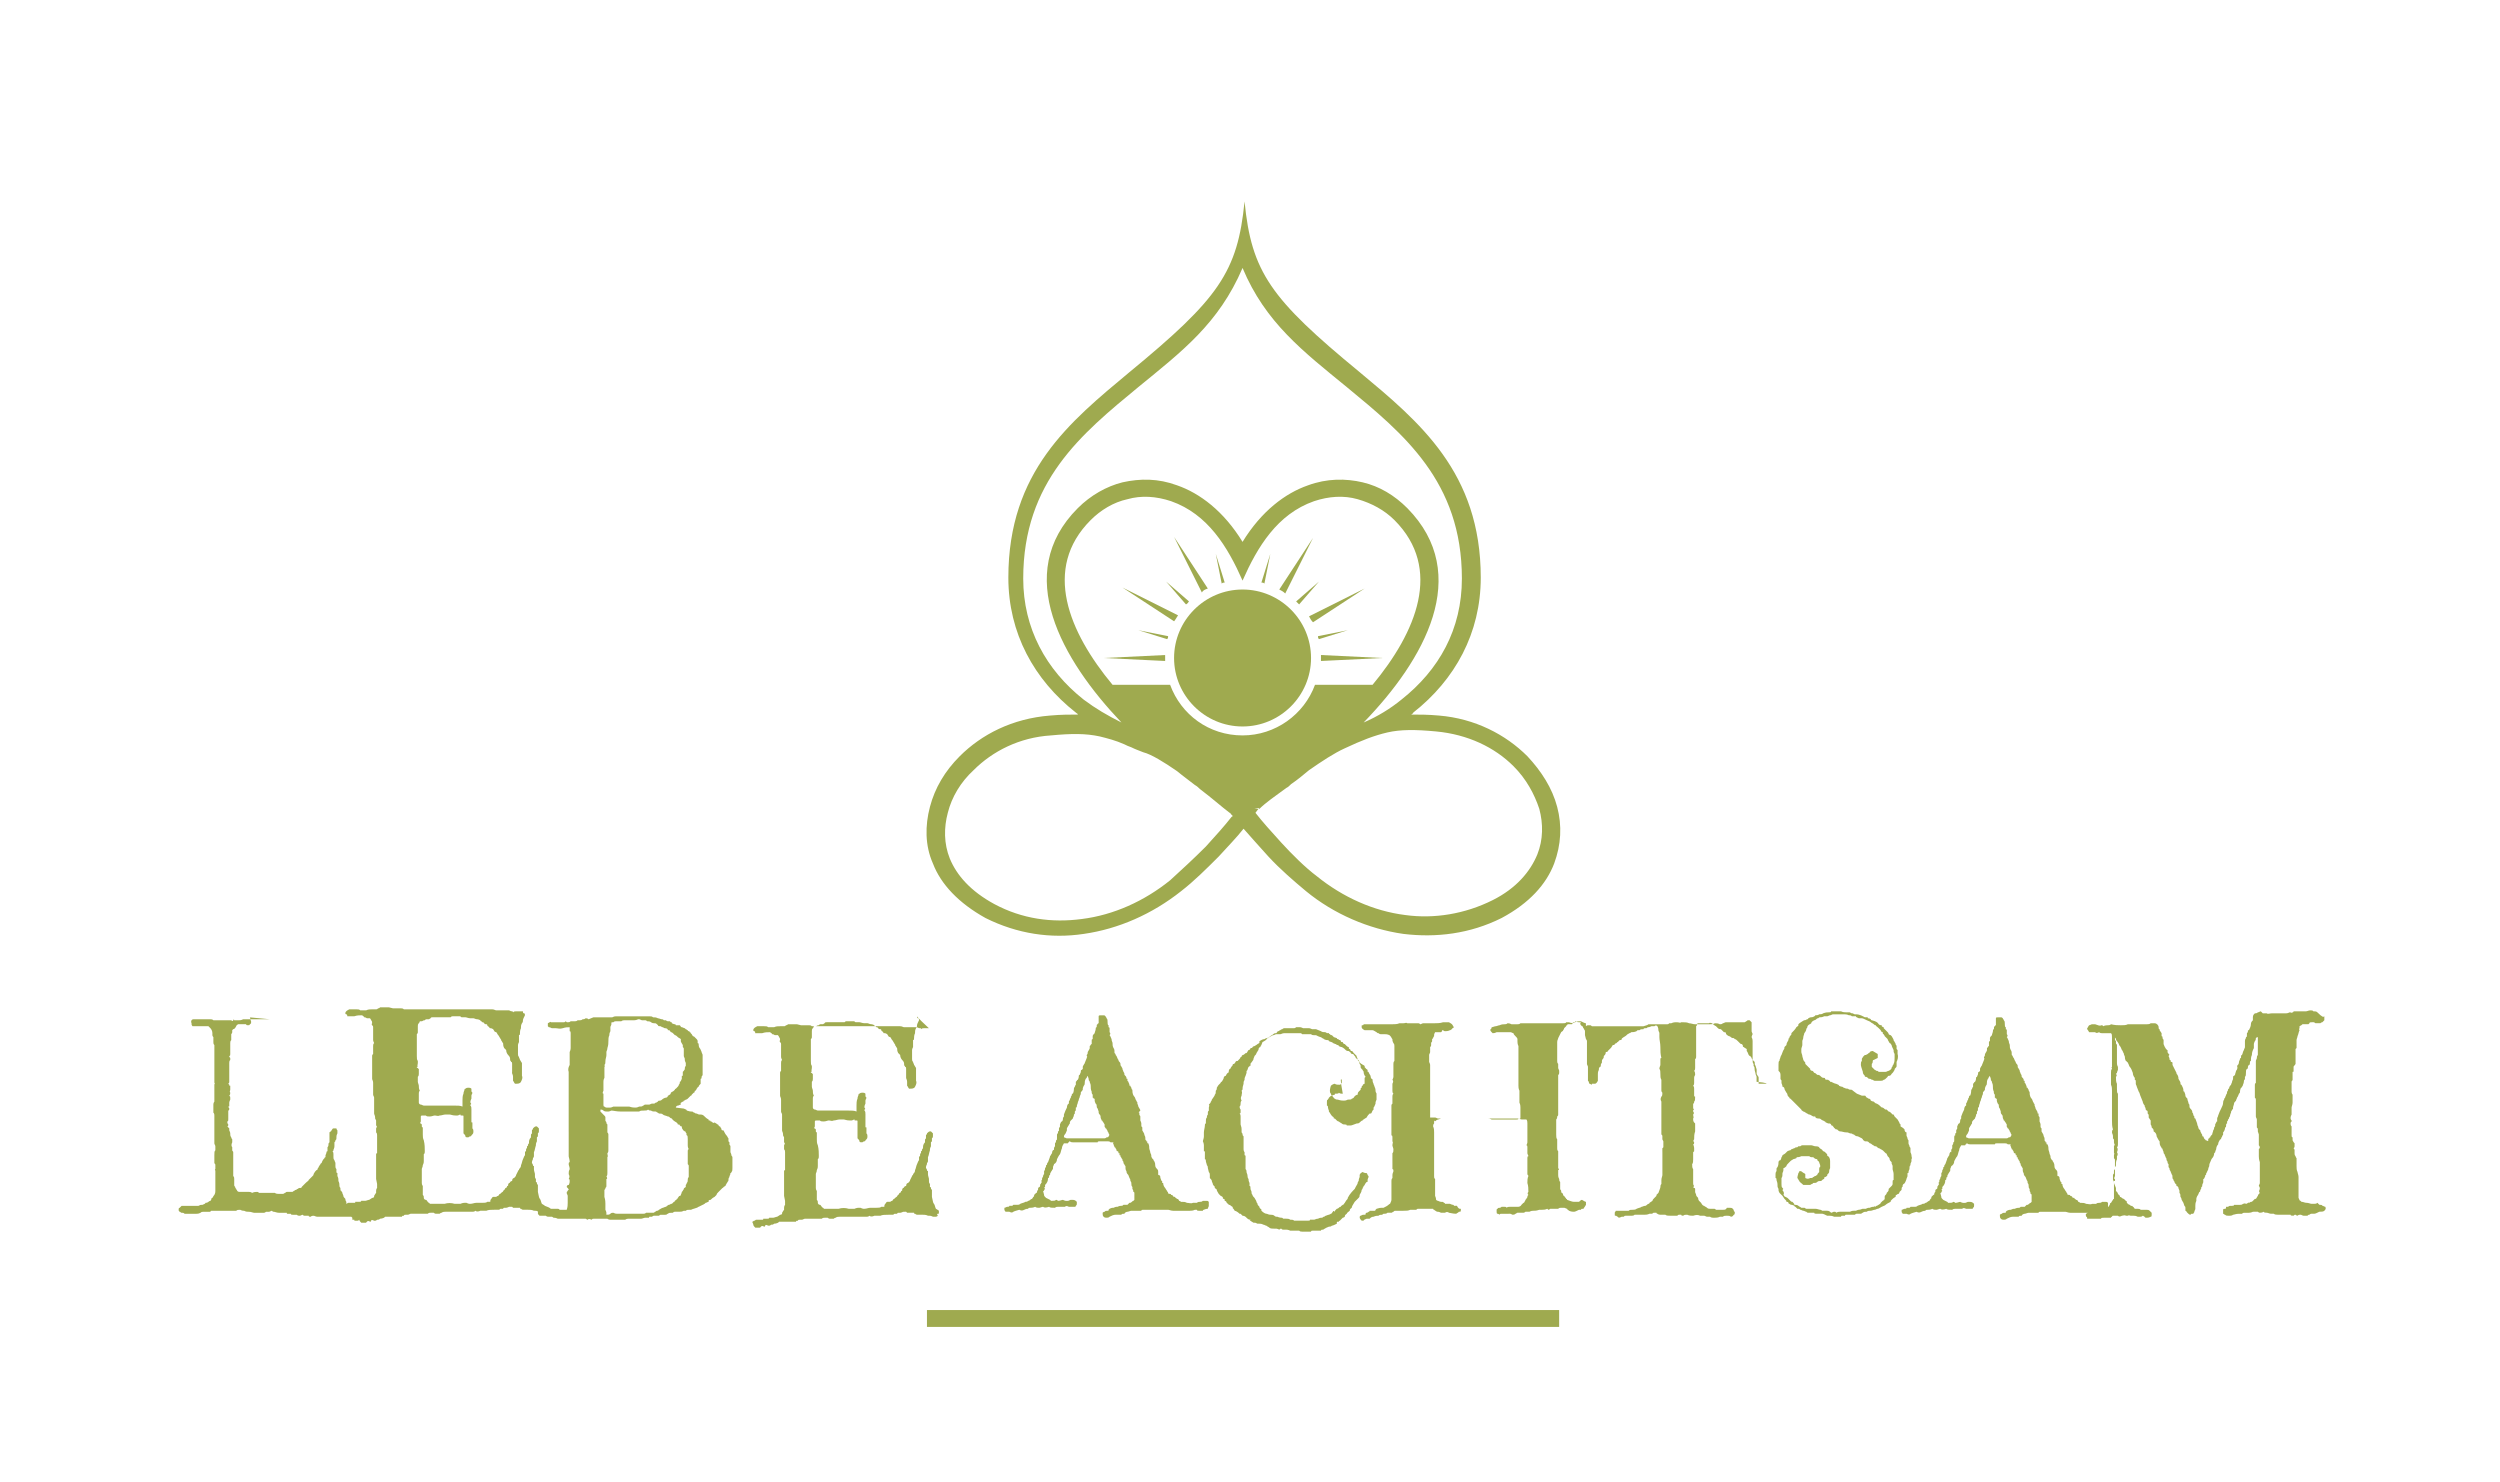 <?xml version="1.0" encoding="utf-8"?>
<!-- Generator: Adobe Illustrator 24.3.0, SVG Export Plug-In . SVG Version: 6.00 Build 0)  -->
<svg version="1.1" id="Ebene_1" xmlns="http://www.w3.org/2000/svg" xmlns:xlink="http://www.w3.org/1999/xlink" x="0px" y="0px"
	 viewBox="0 0 251.9 149.3" style="enable-background:new 0 0 251.9 149.3;" xml:space="preserve">
<style type="text/css">
	.st0{fill:#9FAA4F;}
	.st1{fill-rule:evenodd;clip-rule:evenodd;fill:#9FAA4F;}
</style>
<g>
	<path class="st0" d="M25.2,102.5c0,0.2,0.1,0.4,0.1,0.4c0,0.1,0,0.1,0,0.2c-0.1,0.1-0.1,0.1-0.2,0.2H25c-0.1,0-0.1,0-0.1,0
		s-0.1,0-0.1-0.1c-0.1,0-0.3,0-0.4,0c-0.2,0-0.3,0-0.4,0c-0.2,0.1-0.2,0.2-0.2,0.2c-0.1,0.2-0.2,0.3-0.3,0.3l-0.1,0.1
		c0,0.1,0,0.2,0,0.2c0,0.1-0.1,0.2-0.1,0.2c0,0.1,0,0.2,0,0.3c0,0.1,0,0.2,0,0.3c-0.1,0.1-0.1,0.2-0.1,0.3c0,0,0,0.1,0,0.2
		c0,0.2,0,0.3,0,0.4s0,0.2,0,0.3c0,0.1,0,0.1,0,0.2s0,0.2-0.1,0.2c0,0.1,0,0.1,0.1,0.2c0,0.1,0,0.2,0,0.2c-0.1,0.1-0.1,0.2-0.1,0.3
		c0,0.1,0,0.2,0,0.3c0,0.2,0,0.3,0,0.3s0,0,0,0.1s0,0.2,0,0.2v0.1c0,0.2,0,0.4,0,0.4c0,0.1,0,0.2,0,0.3c0,0.1,0,0.2,0,0.2
		c0,0.1,0,0.1-0.1,0.2l0.1,0.1c0,0.1,0,0.1,0.1,0.1c0,0,0,0.1,0,0.2s0,0.1,0,0.2s-0.1,0.2,0,0.3c0,0.1,0,0.2-0.1,0.3
		c0.1,0.1,0.1,0.1,0.1,0.2s0,0.2,0,0.2c-0.1,0.2-0.1,0.3-0.1,0.3v0.1c0,0.1,0,0.1,0,0.2s0,0.1-0.1,0.1c0,0.1,0.1,0.1,0.1,0.2
		s0,0.2-0.1,0.2c0,0.1,0,0.1,0,0.2s0,0.1,0,0.2v0.1c0,0,0,0.1,0,0.2s0,0.1,0,0.2s0,0.2-0.1,0.2c0,0.1,0,0.2,0.1,0.3
		c0,0.1,0,0.2-0.1,0.2l0.1,0.1l0.1,0.1c0,0.1,0,0.1,0,0.1v0.1c0.1,0.2,0.1,0.3,0.1,0.3v0.1c0,0.2,0.1,0.3,0.1,0.3s0,0.1,0.1,0.2v0.1
		c0,0.1,0,0.1,0,0.2c-0.1,0.2-0.1,0.4,0,0.5c0,0.1,0,0.2,0,0.3c0,0.1,0.1,0.1,0.1,0.2s0,0.2,0,0.3c0,0.2,0,0.3,0,0.3v0.1
		c0,0.2,0,0.3,0,0.5s0,0.3,0,0.4s0,0.1,0,0.2s0,0.1,0,0.2s0,0.1,0,0.2s0,0.2,0,0.2c0.1,0.1,0.1,0.2,0.1,0.3c0,0.2,0,0.3,0,0.3v0.1
		c0,0,0,0.1,0,0.2s0,0.1,0.1,0.2c0,0.1,0,0.1,0.1,0.2c0,0.1,0.1,0.1,0.1,0.2c0.1,0.1,0.2,0.1,0.2,0.1s0.1,0,0.2,0s0.2,0,0.2,0
		s0.1,0,0.2,0s0.1,0,0.2,0s0.1,0,0.2,0c0.2,0,0.3,0.1,0.3,0.1l0,0c0.2-0.1,0.4-0.1,0.5-0.1s0.1,0,0.2,0.1h0.4c0.2,0,0.3,0,0.4,0
		s0.2,0,0.3,0c0.1,0,0.2,0,0.3,0c0.1,0,0.1,0,0.2,0c0.1,0.1,0.3,0.1,0.4,0.1s0.2,0,0.4,0c0.1,0,0.2-0.1,0.2-0.1
		c0.1,0,0.1-0.1,0.2-0.1c0.2,0,0.4,0,0.5,0s0.1,0,0.2-0.1c0.1,0,0.1-0.1,0.2-0.1s0.1-0.1,0.2-0.1c0.1-0.1,0.2-0.1,0.2-0.1h0.1
		c0,0,0.1,0,0.1-0.1l0.1-0.1c0.1-0.1,0.2-0.2,0.2-0.2s0,0,0.1-0.1c0.2-0.2,0.3-0.2,0.3-0.3l0.1-0.1c0.2-0.2,0.3-0.3,0.3-0.3
		c0.1-0.1,0.1-0.1,0.1-0.2c0.1-0.2,0.2-0.3,0.2-0.3l0.1-0.1c0.1,0,0.1-0.1,0.1-0.1c0-0.1,0.1-0.1,0.1-0.2c0.1-0.2,0.2-0.3,0.2-0.3
		s0-0.1,0.1-0.1c0.1-0.3,0.2-0.4,0.3-0.5c0-0.1,0.1-0.1,0.1-0.1s0-0.1,0-0.2c0.1-0.2,0.1-0.3,0.1-0.3s0-0.1,0.1-0.1
		c0-0.2,0-0.3,0-0.3s0,0,0-0.1c0.1-0.1,0.1-0.2,0.1-0.3c0-0.1,0-0.1,0.1-0.2c0-0.1,0-0.2,0-0.3c0-0.2,0-0.3,0-0.4s0-0.2,0-0.3
		c0.1-0.1,0.2-0.1,0.2-0.2c0.1-0.1,0.1-0.2,0.2-0.2h0.3c0,0.1,0.1,0.2,0.1,0.2c0,0.1,0,0.2,0,0.3c-0.1,0.2-0.1,0.3-0.1,0.4
		s0,0.1,0,0.1c0,0.1,0,0.1-0.1,0.2c0,0.1,0,0.1-0.1,0.2c0,0.1,0,0.2,0,0.2c0,0.1,0,0.2,0,0.2c0,0.2-0.1,0.3-0.1,0.4
		s-0.1,0.1-0.1,0.1c0.1,0.1,0.1,0.2,0.1,0.3c0,0.1,0,0.2,0,0.3c0,0.1,0,0.2,0.1,0.3c0,0.1,0.1,0.2,0.1,0.3c0,0.1,0,0.2,0,0.3
		c0,0.1,0,0.2,0.1,0.3c0,0.2,0,0.3,0,0.3s0,0.1,0.1,0.1c0,0.1,0,0.1,0,0.2s0,0.1,0,0.1c0.1,0.2,0.1,0.3,0.1,0.4v0.1
		c0.1,0.2,0.1,0.3,0.1,0.4s0,0.2,0.1,0.3c0,0.2,0,0.3,0.1,0.3c0,0.1,0.1,0.1,0.1,0.2s0.1,0.2,0.1,0.3c0,0.1,0.1,0.2,0.2,0.3
		c0,0.2,0.1,0.3,0.1,0.3s0,0.1,0,0.2l0,0l0,0c0.1,0,0.1-0.1,0.2-0.1c0.1,0,0.1,0,0.2,0c0.1,0,0.2,0,0.2,0c0.1,0,0.1,0,0.2,0
		c0.1,0,0.1,0,0.1-0.1c0.2,0,0.3,0,0.4,0c0.1,0,0.2,0,0.2-0.1c0.1,0,0.2,0,0.4,0c0.1,0,0.3-0.1,0.4-0.1c0.2-0.1,0.3-0.2,0.3-0.2
		s0,0,0.1,0l0.1-0.1c0-0.1,0-0.1,0-0.1c0.1-0.2,0.2-0.3,0.2-0.3s0-0.1,0-0.2c0-0.2,0.1-0.3,0.1-0.3v-0.1c0-0.1,0-0.2,0-0.2
		s0,0,0-0.1l-0.1-0.5c0-0.2,0-0.2,0-0.2s0,0,0-0.1c0-0.2,0-0.3,0-0.3c0-0.1,0-0.1,0-0.2s0-0.1,0-0.2c0-0.2,0-0.3,0-0.3v-0.1
		c0-0.1,0-0.2,0-0.2c0-0.1,0-0.1,0-0.2s0-0.2,0-0.2v-0.1c0-0.2,0-0.4,0-0.4s0-0.1,0.1-0.1c0-0.2,0-0.3,0-0.3v-0.4v-0.3
		c0-0.1,0-0.2,0-0.2v-0.1c0-0.2,0-0.4,0-0.5s0-0.2-0.1-0.3c0,0,0-0.1,0-0.2s0-0.2,0-0.2c0.1-0.2,0.1-0.2,0-0.3v-0.1
		c0-0.1,0-0.1,0-0.2s0-0.1,0-0.2c-0.1-0.2-0.1-0.2-0.1-0.2s0,0,0-0.1c0-0.2-0.1-0.3-0.1-0.4s0-0.1,0-0.2c0-0.2,0-0.2,0-0.3
		c0,0,0,0,0-0.1s0-0.2,0-0.3c0-0.1,0-0.2,0-0.3c0-0.2,0-0.3,0-0.3c0-0.1,0-0.1,0-0.1c0-0.1-0.1-0.2-0.1-0.3c0-0.2,0-0.4,0-0.4
		c0-0.1,0-0.1,0-0.2c0-0.2,0-0.2,0-0.3c0,0,0,0,0-0.1s0-0.1,0-0.1v-0.1c0-0.2-0.1-0.3-0.1-0.4s0-0.1,0-0.2s0-0.2,0-0.2s0,0,0-0.1
		s0-0.1,0-0.2s0-0.1,0-0.2s0-0.1,0-0.2s0-0.1,0-0.2s0-0.2,0-0.2c0-0.1,0-0.1,0-0.2s0-0.2,0-0.3v-0.1c0-0.1,0-0.1,0-0.2
		s0-0.1,0.1-0.2c0-0.1,0-0.1,0-0.2v-0.1c0-0.2,0-0.4,0-0.5s0-0.2,0.1-0.3c-0.1-0.2-0.1-0.3-0.1-0.3s0,0,0-0.1c0-0.2,0-0.4,0-0.6
		s0-0.4,0-0.6c0-0.1,0-0.1-0.1-0.2c0,0-0.1-0.1,0-0.2c0-0.1,0-0.2-0.1-0.3c0-0.1-0.1-0.1-0.1-0.2c-0.1,0-0.2,0-0.3,0
		s-0.1-0.1-0.3-0.1c0-0.1-0.1-0.1-0.1-0.1l-0.1-0.1c-0.3,0-0.5,0-0.8,0.1c-0.2,0-0.5,0-0.7,0c0-0.2-0.1-0.2-0.1-0.2s-0.1,0-0.1-0.1
		c0-0.2,0.2-0.3,0.4-0.4c0.3,0,0.4,0,0.5,0s0.1,0,0.2,0c0.2,0,0.3,0,0.4,0.1c0.1,0,0.2,0,0.3,0s0.2,0,0.3,0c0.2-0.1,0.4-0.1,0.6-0.1
		c0.1,0,0.3,0,0.4,0c0.1,0,0.1,0,0.2-0.1c0.1,0,0.1,0,0.2-0.1c0.2,0,0.3,0,0.4,0h0.1c0.2,0,0.3,0,0.3,0h0.1l0.4,0.1
		c0.1,0,0.1,0,0.2,0c0.1,0,0.1,0,0.2,0c0.2,0,0.3,0,0.4,0c0.1,0,0.2,0,0.3,0.1h0.1c0.1,0,0.1,0,0.1,0c0.2,0,0.3,0,0.4,0h0.1
		c0.3,0,0.5,0,0.7,0s0.4,0,0.6,0c0.1,0,0.3,0,0.5,0s0.3,0,0.5,0c0.1,0,0.2,0,0.3,0h0.1c0.1,0,0.2,0,0.3,0s0.2,0,0.3,0s0.2,0,0.2,0
		c0.1,0,0.1,0,0.2,0c0.2,0,0.4,0,0.6,0c0.1,0,0.2,0,0.3,0c0.2,0,0.4,0,0.5,0s0.1,0,0.2,0c0.2,0,0.2,0,0.3,0h0.1c0.1,0,0.2,0,0.4,0
		c0.1,0,0.3,0,0.4,0h0.3c0.1,0,0.1,0,0.2,0c0.1,0,0.1,0,0.2,0c0.2,0,0.3,0,0.4,0c0.1,0,0.1,0,0.2,0c0.2,0,0.3,0,0.3,0s0,0,0.1,0
		c0.2,0,0.3,0.1,0.4,0.1h0.1c0.1,0,0.2,0,0.2,0c0.1,0,0.1,0,0.2,0c0.2,0,0.4,0,0.5,0s0.2,0,0.3,0c0.2,0.1,0.2,0.1,0.3,0.1
		c0,0,0.1,0,0.1,0.1c0.1-0.1,0.2-0.1,0.3-0.1c0.2,0,0.3,0,0.4,0h0.1c0.1,0,0.1,0,0.2,0c0,0.1,0,0.2,0.1,0.2s0.1,0.1,0.1,0.2
		c-0.1,0.2-0.2,0.4-0.2,0.5s0,0.2-0.1,0.3c-0.1,0.2-0.1,0.3-0.1,0.4v0.1c-0.1,0.2-0.1,0.4-0.1,0.5s0,0.2-0.1,0.2c0,0.2,0,0.4,0,0.5
		s0,0.1,0,0.2c-0.1,0.2-0.1,0.3-0.1,0.3v0.1c0,0.1,0,0.2,0,0.2c0,0.1,0,0.1,0,0.2s0,0.2,0,0.2c0,0.1,0,0.1,0,0.2s0,0.2,0.1,0.3
		c0,0.1,0.1,0.2,0.1,0.3c0.1,0.1,0.1,0.2,0.2,0.3v0.1c0,0.2,0,0.3,0,0.4c0,0.2,0,0.3,0,0.3v0.1c0,0.1,0,0.1,0,0.2s0,0.1,0,0.2
		c0.1,0.2,0,0.4-0.1,0.6s-0.3,0.2-0.6,0.2c-0.1-0.1-0.1-0.2-0.2-0.3c0-0.1,0-0.3,0-0.4c0-0.2-0.1-0.3-0.1-0.4V108c0-0.2,0-0.3,0-0.3
		v-0.1c0-0.2,0-0.2,0-0.3v-0.1c0-0.1,0-0.2-0.1-0.2c0-0.1-0.1-0.1-0.1-0.2c0-0.2,0-0.3-0.2-0.5c-0.1-0.1-0.2-0.3-0.2-0.5l-0.1-0.1
		l-0.1-0.1c-0.1-0.2-0.1-0.3-0.1-0.4s0-0.1-0.1-0.2c0-0.1-0.1-0.1-0.1-0.2s-0.1-0.1-0.1-0.2c-0.1-0.1-0.1-0.2-0.2-0.3
		c-0.1-0.1-0.1-0.2-0.2-0.3c-0.1,0-0.2-0.1-0.2-0.1c0-0.1-0.1-0.1-0.1-0.2c-0.2-0.1-0.2-0.1-0.3-0.1c0,0-0.1,0-0.1-0.1
		c-0.1-0.1-0.2-0.1-0.2-0.2c0,0,0-0.1-0.1-0.1s-0.2,0-0.2-0.1c-0.1-0.1-0.1-0.1-0.2-0.1l-0.1-0.1c-0.1,0-0.1-0.1-0.1-0.1
		c-0.2-0.1-0.3-0.1-0.3-0.1c-0.2,0-0.3-0.1-0.4-0.1c-0.1,0-0.2,0-0.3,0c-0.2,0-0.4-0.1-0.5-0.1s-0.3,0-0.3,0c-0.1,0-0.2,0-0.2-0.1
		c-0.1,0-0.2,0-0.2,0c-0.1,0-0.1,0-0.2,0c-0.2,0-0.3,0-0.4,0c-0.1,0-0.1,0-0.2,0.1c-0.2,0-0.4,0-0.6,0c-0.1,0-0.3,0-0.5,0
		c-0.1,0-0.2,0-0.2,0H44c-0.1,0-0.1,0-0.2,0c-0.1,0-0.1,0-0.2,0c-0.1,0-0.2,0-0.2,0.1c-0.1,0-0.1,0.1-0.2,0.1c-0.1,0-0.2,0-0.2,0
		c-0.1,0-0.1,0-0.2,0.1c-0.2,0-0.2,0.1-0.3,0.1c0,0-0.1,0-0.2,0c0,0.1-0.1,0.2-0.1,0.2c-0.1,0.1-0.1,0.2-0.1,0.3c0,0.2,0,0.3,0,0.3
		s0,0,0,0.1s0,0.2,0,0.2c0,0.1,0,0.1-0.1,0.2c0,0.1,0,0.1,0,0.2s0,0.2,0,0.2c0,0.1,0,0.1,0,0.2s0,0.1,0,0.2v0.9c0,0.2,0,0.4,0,0.4
		v0.1c0,0.2,0,0.4,0.1,0.5c0,0.1,0,0.1,0,0.2c0,0.2-0.1,0.3,0,0.3c0,0,0,0.1-0.1,0.1c0,0.1,0,0.1,0.1,0.1c0,0,0,0.1,0.1,0.1
		c0,0.2,0,0.4,0,0.5s0,0.2-0.1,0.3c0,0.3,0,0.4,0,0.5s0.1,0.3,0.1,0.4c0,0.2,0,0.3,0.1,0.5c-0.1,0.1-0.1,0.2-0.1,0.3
		c0,0.1,0,0.1,0,0.2c0,0.2,0,0.4,0,0.5s0,0.2,0,0.2c0,0.1,0.1,0.2,0.2,0.2c0.1,0,0.2,0.1,0.3,0.1s0.1,0,0.2,0c0.1,0,0.1,0,0.2,0
		c0.4,0,0.7,0,1,0s0.5,0,0.8,0c0.2,0,0.3,0,0.5,0c0.1,0,0.2,0,0.3,0c0.4,0,0.7,0,0.9,0.1c0-0.2,0-0.4,0-0.6s0-0.5,0.1-0.7
		c0-0.2,0.1-0.3,0.1-0.4c0,0,0-0.1,0.1-0.1c0.1-0.1,0.2-0.1,0.3-0.1s0.2,0,0.3,0.1c0,0.1,0,0.2,0,0.2c0,0.1,0,0.1,0.1,0.2
		c0,0.1-0.1,0.2-0.1,0.3c0,0.1,0,0.2,0,0.3c-0.1,0.2-0.1,0.3-0.1,0.3v0.1c0.1,0.1,0.1,0.2,0,0.2c0,0,0,0,0,0.1
		c0.1,0.1,0.1,0.2,0.1,0.4c0,0.2,0,0.3,0,0.5s0,0.4,0,0.5s0,0.1,0,0.2s0,0.1,0.1,0.1c0,0.2,0,0.3,0,0.4c0,0,0,0.1,0,0.2
		c0.1,0.1,0.1,0.2,0.1,0.3c0,0.1,0,0.2-0.1,0.3l-0.1,0.1c0,0.1-0.1,0.1-0.1,0.1c-0.1,0-0.2,0.1-0.2,0.1s0,0-0.1,0s-0.2,0-0.2-0.1
		s-0.1-0.2-0.2-0.3c0-0.2,0-0.3,0-0.3v-0.1c0-0.1,0-0.2,0-0.3c0-0.1,0-0.1,0-0.2c0-0.2,0-0.3,0-0.3v-0.1c0-0.1,0-0.2,0-0.2
		c0-0.1,0-0.1,0-0.2s0-0.1-0.2-0.1c-0.1,0-0.1,0-0.1-0.1c-0.1,0-0.2,0.1-0.3,0.1s-0.1,0-0.2,0c-0.3,0-0.5-0.1-0.6-0.1
		c-0.2,0-0.3,0-0.4,0c-0.2,0-0.4,0.1-0.6,0.1c-0.2,0.1-0.3,0-0.5,0c-0.1,0-0.3,0.1-0.5,0.1s-0.3,0-0.4-0.1c-0.1,0-0.2,0-0.3,0
		s-0.2,0-0.2,0.1s0,0.2,0,0.2c0,0.1,0,0.2,0,0.3c-0.1,0.2-0.1,0.2,0,0.2c0,0,0,0,0.1,0.1c0,0.1,0,0.2,0,0.2s0,0.1,0.1,0.1
		c0,0.2,0,0.5,0,0.7s0,0.4,0.1,0.6c0.1,0.4,0.1,0.8,0.1,1.1c0,0.2,0,0.2-0.1,0.3c0,0,0,0,0,0.1s0,0.2,0,0.3c0,0.1,0,0.2,0,0.3
		c0,0.1,0,0.2-0.1,0.4c0,0.2-0.1,0.3-0.1,0.4c0,0.2,0,0.5,0,0.7s0,0.5,0,0.7s0.1,0.3,0.1,0.3c0,0.1,0,0.1,0,0.2c0,0.2,0,0.4,0,0.4
		c0,0.1,0,0.1,0,0.1s0,0.1,0,0.2c0.1,0.1,0.1,0.2,0.1,0.2s0,0,0,0.1s0.1,0.2,0.2,0.2c0.1,0,0.1,0.1,0.2,0.2l0.1,0.1
		c0.1,0,0.1,0.1,0.1,0.1c0.1,0,0.2,0,0.2,0c0.1,0,0.2,0,0.2,0c0.4,0,0.8,0,1.1,0c0.3-0.1,0.7-0.1,1,0c0.1,0,0.2,0,0.3,0s0.2,0,0.3,0
		c0.2-0.1,0.4-0.1,0.4-0.1c0.1,0,0.2,0,0.2,0c0.2,0.1,0.3,0.1,0.3,0.1h0.1c0.2,0,0.4-0.1,0.6-0.1c0.2,0,0.4,0,0.6,0
		c0.2,0,0.4,0,0.5-0.1c0.1,0,0.2,0,0.3,0c0-0.1,0-0.2,0.1-0.3c0.1-0.1,0.1-0.2,0.2-0.2c0.1,0,0.2,0,0.3,0c0,0,0.1-0.1,0.2-0.1
		c0.1-0.1,0.1-0.2,0.2-0.2l0.1-0.1c0.1-0.1,0.2-0.1,0.2-0.2c0.1-0.1,0.1-0.1,0.2-0.2c0-0.1,0-0.1,0.1-0.1c0,0,0.1-0.1,0.1-0.2
		c0.1,0,0.1,0,0.1-0.1s0-0.1,0.1-0.2c0.1,0,0.1-0.1,0.1-0.1s0.1-0.1,0.2-0.1c0-0.2,0.1-0.3,0.2-0.3c0.1-0.1,0.2-0.2,0.2-0.3l0.2-0.4
		c0,0,0-0.1,0.1-0.1c0-0.1,0-0.1,0-0.1c0.1-0.1,0.2-0.2,0.2-0.4c0.1-0.2,0.1-0.4,0.2-0.6c0.1-0.2,0.1-0.3,0.2-0.4c0-0.2,0-0.3,0-0.3
		s0-0.1,0.1-0.1c0-0.2,0-0.3,0.1-0.3c0,0,0-0.1,0-0.2c0.1,0,0.1-0.1,0.1-0.1c0-0.1,0-0.1,0.1-0.2c0-0.2,0-0.4,0.2-0.6
		c0-0.1,0-0.1,0-0.2s0-0.1,0.1-0.2c0-0.1,0-0.2,0-0.3c0-0.1,0.1-0.1,0.1-0.1v-0.1c0.1-0.1,0.2-0.2,0.3-0.2s0.1,0,0.1,0
		c0.1,0.1,0.2,0.2,0.2,0.2s0,0,0,0.1s0,0.1,0,0.2s0,0.1-0.1,0.2c0,0.2,0,0.3,0,0.3s0,0-0.1,0.1c0,0.1,0,0.2,0,0.2s0,0.1,0,0.2
		c-0.1,0.2-0.1,0.3-0.1,0.3v0.1c-0.1,0.3-0.1,0.5-0.2,0.7c0,0.1,0,0.3,0,0.4s-0.1,0.2-0.1,0.2s0,0,0,0.1c-0.1,0.2-0.1,0.3-0.1,0.3
		s0,0,0,0.1c0.1,0.1,0.1,0.2,0.1,0.2s0,0.1,0.1,0.1c0,0.2,0,0.3,0,0.3c0,0.2,0.1,0.4,0.1,0.5s0,0.2,0,0.2c0,0.1,0,0.2,0.1,0.3
		c0,0.1,0,0.2,0,0.3c0.1,0,0.1,0.1,0.1,0.1c0,0.1,0,0.1,0.1,0.2c0,0.2,0,0.3,0,0.4s0,0.2,0,0.3c0.1,0.4,0.1,0.6,0.2,0.7
		c0.1,0.1,0.1,0.3,0.2,0.5c0.2,0.1,0.3,0.2,0.3,0.2s0,0.1,0,0.2s0,0.1-0.1,0.1s-0.1,0.1,0,0.2c0,0-0.1,0.1-0.2,0.1
		c-0.1,0-0.2,0-0.3,0c-0.2-0.1-0.3-0.1-0.4-0.1h-0.1c-0.2-0.1-0.4-0.1-0.6-0.1c-0.2,0-0.3,0-0.5,0c-0.1,0-0.2-0.1-0.2-0.1
		c-0.1,0-0.1,0-0.1-0.1c0,0-0.1,0-0.2,0c-0.1,0-0.2,0-0.3,0s-0.2,0-0.2,0s0,0-0.1-0.1h-0.3c-0.2,0.1-0.3,0.1-0.3,0.1h-0.1h-0.1
		c0,0-0.1,0-0.1,0.1c-0.1,0-0.1,0-0.1,0h-0.1c-0.1,0-0.1,0-0.2,0.1h-0.1c-0.1,0-0.1,0-0.2,0c-0.1,0-0.1,0-0.2,0
		c-0.3,0-0.6,0-0.8,0.1c-0.2,0-0.4,0-0.6,0c-0.2,0.1-0.4,0.1-0.5,0c-0.1,0.1-0.2,0.1-0.3,0.1s-0.2,0-0.4,0s-0.3,0-0.4,0
		c0,0-0.1,0-0.2,0c-0.1,0-0.1,0-0.2,0c-0.1,0-0.1,0-0.2,0c-0.1,0-0.2,0-0.4,0c-0.1,0-0.2,0-0.4,0s-0.4,0-0.5,0s-0.3,0-0.4,0.1
		c0,0-0.1,0-0.2,0.1c-0.1,0-0.1,0-0.2,0c0,0-0.1,0-0.2,0c0,0-0.1,0-0.2-0.1c-0.1,0-0.2,0-0.3,0s-0.2,0-0.3,0.1c-0.1,0-0.2,0-0.3,0
		s-0.2,0-0.2,0c-0.1,0-0.1,0-0.2,0c-0.1,0-0.1,0-0.2,0c-0.1,0-0.1,0-0.2,0c-0.2,0-0.4,0-0.4,0s-0.1,0-0.2,0c-0.1,0-0.2,0.1-0.3,0.1
		s-0.2,0-0.2,0c-0.1,0-0.2,0-0.2,0.1c-0.1,0-0.2,0-0.2,0.1c-0.2,0-0.3,0-0.3,0h-0.1c-0.2,0-0.3,0-0.3,0h-0.1c-0.1,0-0.2,0-0.3,0
		s-0.2,0-0.3,0c-0.2,0-0.3,0-0.3,0l-0.1,0.1c-0.2,0.1-0.4,0.1-0.4,0.1c-0.1,0.1-0.2,0.1-0.2,0.1H38c-0.1,0.1-0.2,0.1-0.2,0.1h-0.1
		c-0.2-0.1-0.3-0.1-0.3,0c0,0,0,0.1-0.1,0.1c-0.2-0.1-0.3-0.1-0.3,0c0,0-0.1,0-0.1,0.1c-0.2,0-0.3,0-0.3,0c-0.1,0-0.1,0-0.2,0
		c-0.1-0.1-0.2-0.2-0.2-0.3v-0.1l0,0c0,0,0,0,0,0.1c-0.1,0.1-0.1,0.1-0.2,0.1c-0.1,0-0.1,0-0.2,0c-0.1,0-0.1,0-0.1-0.1
		c0,0-0.1,0-0.2,0c0-0.1,0-0.1,0-0.2l-0.1-0.1c-0.1,0-0.1,0-0.2,0c-0.1,0-0.1,0-0.2,0h-0.1c0,0-0.1,0-0.2,0h-0.1c-0.1,0-0.1,0-0.2,0
		c-0.1,0-0.2,0-0.3,0s-0.2,0-0.3,0c-0.2,0-0.3,0-0.4,0c-0.1,0-0.3,0-0.4,0c-0.2,0-0.3,0-0.5,0s-0.3,0-0.5,0s-0.3-0.1-0.4-0.1
		s-0.2,0-0.3,0.1c-0.1,0-0.2,0-0.2-0.1c-0.2,0-0.4,0-0.4,0c-0.1,0-0.1,0-0.2-0.1c-0.1,0-0.2,0.1-0.3,0.1c-0.1,0-0.2,0-0.3-0.1
		c-0.1,0-0.2,0-0.2,0s-0.1,0-0.2,0s-0.2,0-0.2-0.1c0,0-0.1,0-0.2,0H29c-0.1,0-0.1,0-0.1-0.1c-0.2,0-0.2,0-0.3,0h-0.1
		c-0.1,0-0.2,0-0.2,0c-0.1,0-0.1,0-0.2,0c-0.2,0-0.4-0.1-0.5-0.1s-0.1,0-0.2-0.1c-0.1,0-0.2,0.1-0.3,0.1c-0.1,0-0.2,0-0.3,0
		c-0.1,0.1-0.2,0.1-0.2,0.1c-0.1,0-0.2,0-0.3,0c-0.2,0-0.3,0-0.3,0s0,0-0.1,0h-0.1c-0.1,0-0.1,0-0.2,0s-0.3-0.1-0.5-0.1
		s-0.3,0-0.5-0.1c-0.1,0-0.2,0-0.4-0.1c-0.2,0-0.3,0-0.4,0.1c-0.2,0-0.3,0-0.4,0s-0.2,0-0.3,0c-0.1,0-0.2,0-0.3,0
		c-0.1,0-0.2,0-0.3,0h-0.1c-0.2,0-0.4,0-0.5,0s-0.2,0-0.3,0c-0.2,0-0.3,0-0.3,0s-0.1,0-0.1,0.1c-0.2,0-0.2,0-0.3,0l0,0
		c-0.2,0-0.3,0-0.4,0s-0.2,0-0.3,0.1c-0.2,0.1-0.3,0.1-0.4,0.1s-0.1,0-0.2,0s-0.1,0-0.2,0s-0.1,0-0.1,0c-0.3,0-0.4,0-0.5,0
		s-0.1,0-0.2,0c-0.1-0.1-0.2-0.1-0.2-0.1h-0.1c-0.1,0-0.1-0.1-0.2-0.1C18,122,18,122,18,121.9s0-0.2,0.1-0.2
		c0.1-0.1,0.1-0.1,0.2-0.2c0.1,0,0.1,0,0.2,0s0.2,0,0.3,0c0.1,0,0.1,0,0.2,0s0.1,0,0.2,0c0.2,0,0.3,0,0.3,0h0.1c0.2,0,0.3,0,0.4,0
		c0.2-0.1,0.2-0.1,0.3-0.1h0.1c0.2-0.1,0.3-0.1,0.3-0.2c0.2,0,0.3-0.1,0.3-0.1s0.1-0.1,0.2-0.1c0.1-0.1,0.1-0.2,0.1-0.2
		s0-0.1,0.1-0.1c0.1-0.2,0.2-0.3,0.2-0.3l0,0c0.1-0.2,0.1-0.3,0.1-0.4c0,0,0-0.1,0-0.2c0-0.2,0-0.3,0-0.4s0-0.1,0-0.1
		c0-0.2,0-0.3,0-0.4s0-0.1,0-0.2c0,0,0-0.1,0-0.2c0,0,0-0.1,0-0.2s0-0.2,0-0.2s0,0,0-0.1s-0.1-0.2,0-0.2c0-0.1,0-0.1,0-0.2
		c0,0,0-0.1,0-0.2s0-0.1-0.1-0.2c0-0.2,0-0.4,0-0.5s0-0.2,0-0.3c0-0.3,0-0.4,0.1-0.5c0-0.1,0-0.2,0-0.2c0-0.1,0-0.2,0-0.2
		c0-0.1-0.1-0.2-0.1-0.3c0-0.1,0-0.2,0-0.3c0-0.2,0-0.3,0-0.3c0-0.1,0-0.1,0-0.2c0-0.3,0-0.5,0-0.7s0-0.4,0-0.5s0-0.2,0-0.2v-0.1
		c0-0.2,0-0.4,0-0.5s0-0.2-0.1-0.3c0-0.2,0-0.2,0-0.3c0,0,0,0,0-0.1c0,0,0-0.1,0-0.2s0-0.1,0-0.2c0-0.2,0.1-0.3,0.1-0.3
		c0-0.2,0-0.4,0-0.5s0-0.1,0-0.2s0-0.1,0-0.2s0-0.1,0-0.2v-0.1c0-0.2,0-0.3,0-0.4v-0.1c0-0.1,0.1-0.2,0-0.2V109c0-0.1,0-0.3,0-0.5
		s0-0.4,0-0.6c0-0.1,0-0.2,0-0.2v-0.1c0-0.1,0-0.2,0-0.3c0-0.1,0-0.3,0-0.4c0-0.2,0-0.4,0-0.5s0-0.2,0-0.3c0-0.1,0-0.1,0-0.2
		s0-0.1,0-0.2c0,0,0-0.1,0-0.2s0-0.1,0-0.2c-0.1-0.1-0.1-0.2-0.1-0.3v-0.1c0-0.1,0-0.2,0-0.2c0-0.1,0-0.2,0-0.2
		c-0.1-0.1-0.1-0.2-0.1-0.2c0-0.1,0-0.1,0-0.2c0-0.2-0.1-0.4-0.2-0.5s-0.1-0.1-0.2-0.2c-0.1,0-0.1,0-0.2,0c0,0-0.1,0-0.2,0
		s-0.1,0-0.2,0s-0.1,0-0.2,0c-0.2,0-0.4,0-0.5,0s-0.2,0-0.3,0c-0.1-0.1-0.1-0.2-0.1-0.2s0,0,0-0.1c-0.1-0.2,0-0.4,0.2-0.4
		s0.3,0,0.3,0l0,0c0.1,0,0.1,0,0.2,0h0.1c0,0,0.1,0,0.2,0c0,0,0.1,0,0.2,0s0.1,0,0.1,0s0.1,0,0.2,0s0.2,0,0.4,0c0.1,0,0.2,0,0.3,0.1
		c0.2,0,0.2,0,0.3,0h0.1c0.2,0,0.4,0,0.6,0c0.1,0,0.3,0,0.5,0c0.1,0,0.2,0,0.2,0h0.1c0.1,0.1,0.2,0.1,0.2,0s0.1-0.1,0.1,0
		c0.2,0,0.4,0,0.5,0s0.2,0,0.4-0.1c0.2,0,0.3,0,0.4,0s0.3,0,0.4,0c0.2,0,0.3,0,0.4,0c0.2,0,0.3,0,0.3,0c0.1,0,0.1,0,0.2,0
		s0.1,0,0.2,0s0.1,0,0.2,0s0.1,0,0.2,0s0.1,0,0.2,0s0.1,0,0.2,0C25,102.5,25.1,102.5,25.2,102.5L25.2,102.5z M234.2,102.4
		c0,0.1,0,0.1,0,0.2s0,0.1,0,0.2c-0.1,0.1-0.1,0.1-0.2,0.2c0,0-0.1,0-0.2,0.1c-0.2,0-0.3,0-0.4,0h-0.1c-0.1-0.1-0.2-0.1-0.2-0.1H233
		c-0.2,0-0.3,0-0.3,0.1l-0.1,0.1c-0.1,0-0.2,0-0.3,0s-0.2,0-0.3,0c-0.1,0.1-0.1,0.1-0.3,0.2c0,0.1,0,0.1,0,0.2c0,0-0.1,0.1,0,0.2
		c-0.1,0.2-0.1,0.4-0.2,0.6c0,0.1-0.1,0.3-0.1,0.4c0,0,0,0.1,0,0.2s0,0.1,0,0.1c0,0.3,0,0.5,0,0.5l-0.1,0.1c0,0.1,0,0.1,0,0.2
		s0,0.2,0,0.4c0,0.1,0,0.2,0,0.4c0,0.2,0,0.2,0,0.3c0,0,0,0.1,0,0.2c-0.1,0.2-0.2,0.2-0.2,0.3c0,0,0,0,0,0.1c0,0.2,0,0.3,0,0.3
		c0,0.1,0,0.1-0.1,0.1c0,0.2,0,0.4,0,0.5s0,0.2,0,0.3c0,0.1-0.1,0.1-0.1,0.2s0,0.2,0,0.3c0,0.2,0,0.3,0,0.3s0,0.1,0,0.2s0,0.2,0,0.2
		c0,0.2,0.1,0.3,0.1,0.3v0.1c0,0.1,0,0.2,0,0.2v0.1c0,0.1,0,0.1,0,0.2s0,0.2,0,0.2c0,0.2-0.1,0.4-0.1,0.5c0,0.2,0,0.3,0,0.4
		s0,0.1,0,0.2v0.1c-0.1,0.2-0.1,0.3-0.1,0.3v0.1c0,0.1,0.1,0.2,0.1,0.2v0.1c-0.1,0.1-0.1,0.1-0.1,0.2s0,0.2,0.1,0.3
		c0,0.1,0,0.2,0,0.3c0,0.1,0,0.2,0,0.2s0,0.1,0,0.2s0,0.1,0,0.2s0,0.2,0.1,0.2c0,0.1,0,0.2,0,0.3c0.1,0.2,0.1,0.2,0.2,0.3
		c0,0.2,0,0.3,0,0.3c0,0.1,0,0.1-0.1,0.2c0,0,0.1,0.1,0.1,0.2s0,0.2,0,0.3c0,0.1,0,0.2,0.1,0.3c0,0.1,0.1,0.2,0.1,0.2
		c0,0.2,0,0.4,0,0.5s0,0.2,0,0.3c0,0.2,0,0.4,0.1,0.6c0,0.1,0.1,0.3,0.1,0.5c0,0.1,0,0.2,0,0.2v0.1c0,0.2,0,0.3,0,0.4v0.1
		c0,0.1,0,0.2,0,0.2v0.1c0,0.2,0,0.2,0,0.2s0,0,0,0.1s0,0.3,0,0.4s0,0.2,0,0.3c0.1,0.2,0.1,0.3,0.2,0.3l0.1,0.1
		c0.2,0,0.3,0.1,0.5,0.1s0.4,0.1,0.5,0.1s0.2,0,0.3,0s0.2,0,0.3-0.1l0.1,0.1l0.1,0.1c0.1,0,0.3,0,0.3,0.1c0.1,0,0.2,0.1,0.3,0.1
		c0.1,0.2,0,0.3-0.1,0.4s-0.3,0.1-0.5,0.1c-0.2,0.1-0.4,0.2-0.5,0.2s-0.2,0-0.3,0s-0.2,0.1-0.2,0.1c-0.1,0-0.1,0-0.2,0.1
		c-0.1,0-0.1,0-0.2,0c-0.1,0-0.1,0-0.2,0c-0.1,0-0.2-0.1-0.3-0.1s-0.2,0-0.3,0.1c-0.1,0-0.2-0.1-0.2-0.1c-0.1,0-0.1,0-0.2,0.1
		c-0.2,0-0.3,0-0.3-0.1c0,0-0.1,0-0.2,0c-0.1,0-0.2,0-0.2,0s0,0-0.1,0s-0.1,0-0.2,0c-0.1,0-0.2,0-0.2,0c-0.1,0-0.3,0-0.4,0
		c-0.1,0-0.3,0-0.4-0.1c-0.1,0-0.2,0-0.2,0c-0.1,0-0.1,0-0.1,0c-0.1,0-0.3-0.1-0.4-0.1c-0.1,0-0.3,0-0.3-0.1
		c-0.2,0.1-0.3,0.1-0.4,0.1c-0.1,0-0.2-0.1-0.2-0.1c-0.2,0-0.3,0-0.4,0H227c-0.2,0.1-0.4,0.1-0.4,0.1c-0.2,0-0.4,0-0.4,0h-0.1
		c-0.1,0-0.2,0.1-0.2,0.1c-0.1,0-0.2,0-0.3,0c-0.3,0-0.5,0.1-0.6,0.1c-0.1,0.1-0.3,0.1-0.4,0.1c-0.2,0-0.3,0-0.4-0.1
		c-0.1,0-0.1-0.1-0.2-0.1c0-0.1,0-0.1,0-0.2c0,0,0-0.1,0-0.2s0.1-0.1,0.2-0.1c0.1,0,0.1-0.1,0.1-0.2c0.1,0,0.2,0,0.2,0
		c0.1-0.1,0.2-0.1,0.2-0.1s0.1,0,0.2,0c0.1,0,0.2,0,0.2-0.1h0.3c0.1,0,0.2,0,0.2,0h0.1c0.1,0,0.2,0,0.3-0.1c0.1,0,0.2-0.1,0.3,0
		c0.1,0,0.2-0.1,0.2-0.1c0.1,0,0.1-0.1,0.2,0c0-0.1,0.1-0.1,0.1-0.1c0.1,0,0.1,0,0.2-0.1c0.1-0.1,0.2-0.2,0.2-0.2s0,0,0.1,0
		c0.1-0.1,0.1-0.2,0.2-0.3c0-0.1,0.1-0.2,0.2-0.3c-0.1-0.1-0.1-0.2,0-0.4c0-0.1,0-0.2-0.1-0.3c0-0.1,0.1-0.2,0.1-0.3
		c0-0.1,0-0.2,0-0.3c0-0.1,0-0.2,0-0.2c0-0.1,0-0.1,0-0.2s0-0.2,0-0.3c0-0.1,0-0.2,0-0.3c0-0.1,0-0.1,0-0.2s0-0.1,0-0.2
		c0-0.2,0-0.3,0-0.3s0,0,0-0.1c-0.1-0.3-0.1-0.5-0.1-0.6s0-0.2,0-0.3c0-0.1,0-0.2,0-0.2s0,0,0-0.1s0-0.1,0-0.1s0-0.1,0.1-0.1
		c0-0.1,0-0.2-0.1-0.3c0-0.2,0-0.3,0-0.3l0,0v-0.4c0-0.2,0-0.3,0-0.3s0,0,0-0.1l-0.1-0.3c0-0.1,0-0.1,0-0.2s0-0.1-0.1-0.2
		c0-0.1,0-0.1,0-0.2s0-0.2,0-0.3c0-0.1,0-0.2,0-0.2v-0.1c0-0.1-0.1-0.2-0.1-0.3c0-0.1,0-0.3,0-0.4s0-0.2,0-0.4c0-0.1,0-0.3,0-0.4
		c0-0.2,0-0.3,0-0.5c0-0.1,0-0.1-0.1-0.2c0-0.1,0-0.1,0-0.2s0-0.1,0-0.2s0-0.1,0-0.2c0,0,0-0.1,0-0.2s0-0.1,0-0.1c0-0.2,0-0.3,0-0.4
		s0-0.1,0.1-0.2c0-0.2,0-0.3,0-0.3c0-0.1,0-0.1,0-0.1c0-0.1,0-0.3,0-0.4c0-0.2,0-0.3,0-0.3c0-0.1,0-0.1,0-0.2c0-0.2,0-0.3,0-0.4
		c0-0.2,0-0.3,0-0.3c0-0.1,0-0.1,0-0.2s0.1-0.2,0.1-0.3c0-0.1,0-0.2,0.1-0.3c0-0.1,0-0.2,0-0.2c0-0.1,0-0.2,0-0.3c0-0.1,0-0.1,0-0.2
		v-0.1c0-0.2,0-0.3,0-0.5s0-0.3,0-0.5c-0.1,0-0.1,0-0.2,0.1c0,0.1,0,0.2-0.1,0.3c-0.1,0.2-0.1,0.3-0.1,0.3l0,0c0,0.1,0,0.1,0,0.2
		c0,0,0,0.1,0,0.2c-0.1,0.2-0.2,0.4-0.2,0.7c-0.1,0.2-0.1,0.4-0.1,0.6c-0.1,0-0.1,0.1-0.1,0.2s0,0.2-0.1,0.2c0,0-0.1,0.1-0.1,0.2
		s0,0.2-0.1,0.2c-0.1,0.1-0.1,0.2-0.1,0.4c0,0.2,0,0.3-0.1,0.4c0,0.1,0,0.2,0,0.2c0,0.1-0.1,0.1-0.1,0.2c0,0.2-0.1,0.4-0.1,0.4
		c0,0.1-0.1,0.2-0.1,0.2s0,0.1-0.1,0.1c-0.1,0.2-0.1,0.4-0.1,0.4c0,0.1,0,0.1-0.1,0.2c-0.1,0.2-0.1,0.3-0.2,0.4
		c0,0.1-0.1,0.2-0.1,0.3c-0.1,0.1-0.2,0.2-0.2,0.3c0,0.1-0.1,0.3-0.1,0.4s0,0.1,0,0.1s0,0.1-0.1,0.1c0,0.1-0.1,0.2-0.1,0.2
		s0,0,0,0.1c-0.1,0.2-0.1,0.3-0.1,0.3c0,0.1-0.1,0.2-0.1,0.2c0,0.1,0,0.1-0.1,0.2c0,0.1,0,0.1-0.1,0.2c0,0.1,0,0.2,0,0.2
		c-0.1,0-0.1,0.1-0.1,0.2s0,0.2-0.1,0.2c0,0.2-0.1,0.4-0.2,0.5c0,0.1,0,0.1,0,0.2s-0.1,0.1-0.1,0.2s-0.1,0.1-0.1,0.2s0,0.1-0.1,0.1
		c-0.1,0.2-0.2,0.3-0.2,0.5c-0.1,0.1-0.2,0.3-0.2,0.5c-0.1,0.2-0.1,0.3-0.1,0.3l-0.1,0.1c0,0.2-0.1,0.4-0.2,0.5
		c-0.1,0.1-0.1,0.2-0.2,0.4c-0.1,0.2-0.1,0.3-0.1,0.4c-0.1,0.2-0.1,0.3-0.1,0.3c0,0.1-0.1,0.2-0.1,0.2c0,0.1,0,0.1-0.1,0.2
		c0,0.1,0,0.2-0.1,0.2v0.1c-0.1,0.2-0.1,0.3-0.2,0.3c0,0.1,0,0.2,0,0.3c0,0.1-0.1,0.2-0.1,0.3c0,0.1,0,0.2-0.1,0.2c0,0,0,0,0,0.1
		s-0.1,0.2-0.1,0.2c0,0.1,0,0.2-0.1,0.2c-0.1,0.2-0.1,0.3-0.2,0.4c-0.1,0.2-0.1,0.3-0.1,0.3c0,0.1,0,0.1,0,0.2
		c-0.1,0.2-0.1,0.4-0.1,0.5s0,0.2,0,0.3c0,0.1-0.1,0.2-0.1,0.3c0,0.1-0.1,0.1-0.1,0.2c-0.1,0-0.1,0-0.2,0l-0.1,0.1
		c-0.1,0-0.2-0.1-0.3-0.2s-0.1-0.2-0.2-0.2c0-0.1,0-0.2,0-0.3c0-0.1,0-0.1-0.1-0.2l-0.1-0.3c-0.1-0.2-0.2-0.3-0.2-0.4
		c0,0,0-0.1-0.1-0.2c0-0.2,0-0.3-0.1-0.4c0-0.1,0-0.1,0-0.2s-0.1-0.2-0.1-0.3c0-0.1-0.1-0.2-0.2-0.2c0-0.1,0-0.2-0.1-0.2
		c0-0.1-0.1-0.1-0.1-0.2s-0.1-0.1-0.1-0.2s-0.1-0.1-0.1-0.2c0-0.2,0-0.3-0.1-0.4c0-0.1-0.1-0.2-0.1-0.3c0,0-0.1-0.1-0.1-0.2
		s0-0.1-0.1-0.2c0-0.1,0-0.2,0-0.2s0,0,0-0.1c-0.1-0.1-0.1-0.1-0.1-0.2s-0.1-0.2-0.1-0.2c0-0.1,0-0.2-0.1-0.3c0-0.1-0.1-0.2-0.1-0.3
		c-0.1-0.1-0.1-0.1-0.1-0.2s-0.1-0.2-0.1-0.3c0-0.1-0.1-0.1-0.1-0.1s0-0.1-0.1-0.2c-0.1-0.2-0.1-0.3-0.1-0.5
		c-0.1-0.1-0.2-0.3-0.3-0.5c0-0.2-0.1-0.4-0.3-0.5c0-0.1,0-0.2-0.1-0.3l-0.1-0.1c0-0.2-0.1-0.3-0.1-0.3v-0.1c0-0.1,0-0.1,0-0.2
		s0-0.1,0-0.1l-0.2-0.3c0,0,0-0.1,0-0.2s0-0.1-0.1-0.2c0-0.2,0-0.3-0.1-0.3l-0.1-0.1c0-0.2-0.1-0.3-0.1-0.3v-0.1
		c-0.1-0.1-0.2-0.3-0.2-0.4c-0.1-0.2-0.1-0.3-0.2-0.5c-0.1-0.2-0.1-0.4-0.2-0.5c-0.1-0.2-0.1-0.3-0.2-0.5c0-0.1-0.1-0.2-0.1-0.3
		c0-0.1,0-0.1,0-0.2s0-0.2-0.1-0.2c0-0.1,0-0.1,0-0.2c-0.1-0.1-0.2-0.3-0.2-0.5c-0.1-0.3-0.2-0.5-0.3-0.6s-0.1-0.3-0.2-0.4
		c0-0.1-0.1-0.1-0.1-0.1s0-0.1-0.1-0.1c-0.1-0.2-0.1-0.3-0.1-0.4s-0.1-0.2-0.1-0.3c0-0.1-0.1-0.2-0.1-0.2c0-0.1,0-0.1-0.1-0.2
		c-0.1-0.2-0.1-0.3-0.2-0.4c-0.1-0.1-0.1-0.2-0.1-0.2c-0.1-0.2-0.2-0.3-0.2-0.3s-0.1-0.1-0.1-0.2s-0.1-0.1-0.1-0.2c0,0,0,0.1,0,0.2
		s0,0.1,0.1,0.2c0,0.1,0,0.2,0,0.2c0,0.1,0.1,0.1,0.1,0.2s0,0.1,0,0.2s0,0.2,0,0.3c0,0.1,0,0.1,0,0.2s0,0.1,0,0.2c0,0.2,0,0.4,0,0.5
		s0,0.2,0,0.4c0,0.1,0,0.2,0.1,0.4c0,0.1,0,0.2,0,0.3c-0.1,0.2-0.1,0.3-0.1,0.3s0,0-0.1,0.1c0.1,0.1,0.1,0.2,0,0.3
		c0,0.3,0,0.5,0.1,0.7c0,0.2,0,0.3,0,0.5c0,0.3,0,0.4,0.1,0.5c0,0.1,0,0.2,0,0.3c0,0.1,0,0.1,0,0.2s0,0.1,0,0.2c0,0.2,0,0.3,0,0.3
		c0,0.1,0,0.1,0,0.1c0,0.1,0,0.2,0,0.2c0,0.1,0,0.1,0,0.2c0,0.2,0,0.3,0,0.3s0,0,0,0.1v0.1c0,0.1,0,0.1,0,0.2c0,0.3,0,0.4,0,0.5
		c0,0,0,0.1,0,0.2c0,0.2,0,0.4,0,0.4c0,0.1,0,0.2,0,0.2c0,0.1,0,0.1,0,0.2c0,0.2,0,0.3,0,0.3c0,0.1,0,0.2,0,0.2v0.1
		c0,0.1,0,0.2,0,0.2c0,0.1,0,0.1,0,0.2s0,0.2,0,0.4c0,0.1,0,0.2-0.1,0.3c0.1,0.1,0.1,0.3,0,0.5c0.1,0.1,0.1,0.3,0,0.4
		c0,0.1,0,0.3,0,0.3c-0.1,0.2-0.1,0.4-0.1,0.4c0,0.1,0,0.1,0,0.2s-0.1,0.2-0.1,0.2v0.1c0,0.1,0,0.1,0,0.1s0,0.1,0,0.2s0,0.2,0,0.3
		c0,0.1,0,0.1,0,0.2c-0.1,0.2-0.1,0.3,0,0.3c0,0,0,0,0,0.1s0,0.1-0.1,0.1c0,0,0,0.1,0,0.2c0.1,0.2,0.1,0.3,0.2,0.5
		c0,0.1,0,0.2,0,0.3l0.1,0.1c0,0,0.1,0.1,0.1,0.2c0.1,0.1,0.2,0.2,0.2,0.2s0,0,0,0.1c0.1,0,0.2,0.1,0.2,0.1s0.1,0.1,0.2,0.1
		c0.1,0.1,0.2,0.2,0.2,0.2c0.1,0,0.1,0.1,0.1,0.2c0.1,0.1,0.2,0.2,0.3,0.2l0.1,0.1c0.1,0,0.2,0,0.2,0.1c0.1,0,0.1,0.1,0.2,0.2
		c0.1,0,0.2,0,0.3,0s0.2,0,0.3,0.1c0.1,0,0.2,0,0.3,0s0.2,0,0.3,0s0.2,0,0.3,0.1s0.1,0.1,0.2,0.2c0,0.1,0,0.2,0,0.2
		c0,0.1,0,0.2-0.1,0.2c-0.2,0.1-0.3,0.1-0.4,0.1c-0.1,0-0.2,0-0.2-0.1c-0.1,0-0.1-0.1-0.2-0.1c-0.1,0.1-0.2,0.1-0.3,0.1
		s-0.1,0-0.2,0c-0.2-0.1-0.3-0.1-0.4-0.1c-0.1,0-0.2,0-0.3,0s-0.2-0.1-0.3,0c-0.1,0-0.2,0-0.2,0c-0.1-0.1-0.3,0-0.4,0
		c-0.2,0.1-0.3,0.1-0.4,0c-0.1,0-0.1,0-0.2,0c-0.1,0-0.2,0-0.3,0c0,0-0.1,0-0.1,0.1c0,0-0.1,0-0.1,0.1c-0.1,0-0.2,0-0.3,0
		s-0.2,0-0.4,0s-0.3,0-0.3,0.1c-0.2,0-0.4,0-0.5,0s-0.3,0-0.4,0c-0.2,0-0.4,0-0.4,0h-0.1c0-0.1,0-0.2-0.1-0.2c0-0.1-0.1-0.2,0-0.3
		c0,0,0.1-0.1,0.2-0.1h-0.1c-0.1,0-0.2,0-0.2,0h-0.8c-0.1,0-0.2,0-0.3,0s-0.1,0-0.2,0c0,0-0.1,0-0.2,0c-0.2,0-0.4-0.1-0.5-0.1
		s-0.2,0-0.4,0s-0.3,0-0.3,0s0,0-0.1,0c-0.3,0-0.4,0-0.6,0c-0.1,0-0.2,0-0.3,0s-0.1,0-0.2,0h-0.1c-0.1,0-0.2,0-0.5,0
		c-0.1,0-0.2,0-0.2,0.1c-0.1,0-0.1,0-0.2,0c-0.2,0-0.4,0-0.5,0s-0.2,0-0.3,0s-0.3,0.1-0.4,0.1c-0.1,0-0.3,0.1-0.3,0.2
		c-0.2,0-0.3,0-0.3,0.1l0,0c-0.2,0-0.2,0-0.2,0l0,0c-0.1,0-0.2,0-0.2,0c-0.1,0-0.1,0-0.2,0c-0.2,0-0.4,0.1-0.6,0.2
		c-0.1,0.1-0.2,0.1-0.3,0.1s-0.2,0-0.3-0.1s-0.1-0.2-0.1-0.4c0,0,0.1-0.1,0.2-0.1c0.1-0.1,0.1-0.1,0.3-0.1c0.1,0,0.1,0,0.1-0.1
		l0.1-0.1c0.2-0.1,0.3-0.1,0.3-0.1s0,0,0.1,0c0.2-0.1,0.3-0.1,0.3-0.1h0.1c0.2-0.1,0.3-0.1,0.4-0.1c0.1,0,0.1,0,0.2-0.1
		c0.2,0,0.3,0,0.4,0c0.1-0.1,0.2-0.2,0.2-0.2s0,0,0.1,0c0.2-0.1,0.2-0.2,0.3-0.2l0.1-0.1c0-0.1,0-0.2,0-0.2s0-0.1,0-0.2s0-0.2,0-0.3
		c0,0,0-0.1-0.1-0.1c0-0.2-0.1-0.3-0.1-0.3s0-0.1,0-0.2c-0.1-0.1-0.1-0.2-0.1-0.3c0-0.1,0-0.2-0.1-0.3c0-0.1,0-0.2-0.1-0.3
		c0-0.1-0.1-0.2-0.1-0.3c-0.1-0.1-0.2-0.2-0.2-0.4c-0.1-0.1-0.1-0.3-0.1-0.5c-0.1-0.1-0.1-0.2-0.2-0.3v-0.1c0-0.1-0.1-0.1-0.1-0.2
		s0-0.1-0.1-0.2c0-0.1-0.1-0.1-0.1-0.2s0-0.1-0.1-0.1c0-0.2,0-0.2,0-0.2h-0.1c0-0.1,0-0.2-0.1-0.2s-0.1-0.1-0.1-0.1
		c0-0.1-0.1-0.2-0.1-0.2s0-0.1-0.1-0.1c0-0.1-0.1-0.2-0.1-0.3c0,0-0.1-0.1,0-0.2h-0.1c-0.1,0-0.1,0-0.2,0c-0.1-0.1-0.2-0.1-0.3-0.1
		h-0.1c-0.2,0-0.4,0-0.5,0s-0.2,0-0.2,0c-0.1,0-0.2,0-0.2,0.1c0,0,0,0-0.1,0s-0.1,0-0.2,0c-0.1,0-0.2,0-0.2,0c-0.1,0-0.1,0-0.2,0
		c-0.1,0-0.1,0-0.2,0c-0.2,0-0.3,0-0.4,0c-0.1,0-0.2,0-0.3,0s-0.2,0-0.3,0s-0.2,0-0.3,0s-0.2,0-0.3,0s-0.2,0-0.3-0.1
		c-0.1,0-0.1,0.1-0.1,0.1s-0.1,0-0.1,0.1c-0.1,0-0.2,0-0.2,0c-0.1,0-0.1,0-0.2,0c-0.1,0.2-0.2,0.3-0.2,0.5c-0.1,0.2-0.1,0.4-0.2,0.6
		c-0.1,0.1-0.2,0.3-0.3,0.5c0,0.2-0.1,0.4-0.3,0.5c0,0.1-0.1,0.2-0.1,0.3v0.1c0,0.1,0,0.1-0.1,0.2c0,0.1-0.1,0.1-0.1,0.2
		c-0.1,0.1-0.1,0.2-0.1,0.3c-0.1,0-0.1,0.1-0.1,0.2s-0.1,0.1-0.1,0.1c0,0.3-0.1,0.5-0.3,0.7c0,0.1,0,0.1,0,0.2c-0.1,0-0.1,0.1,0,0.2
		l-0.1,0.1c0,0.1,0,0.1-0.1,0.1l0.1,0.4c0,0.1,0,0.1,0.1,0.2l0.1,0.1c0.2,0.1,0.4,0.2,0.4,0.2l0.1,0.1c0.3,0,0.4,0,0.5-0.1
		c0.1,0,0.1,0,0.2,0.1c0.2,0,0.4-0.1,0.5-0.1c0.2,0.1,0.3,0.1,0.3,0.1c0.1,0,0.1,0,0.2,0c0.1,0,0.2-0.1,0.3-0.1s0.1,0,0.2,0
		c0.2,0,0.3,0.1,0.4,0.2c0,0.1,0,0.2,0,0.2c0,0.1,0,0.1-0.1,0.2c0,0.1-0.1,0.1-0.1,0.1s-0.1,0-0.2,0c-0.2,0-0.3,0-0.3,0h-0.1
		c-0.2-0.1-0.3-0.1-0.4,0c-0.1,0-0.1,0-0.2,0c-0.2,0-0.4,0-0.5,0s-0.2,0-0.3,0.1c-0.3,0-0.5,0-0.6-0.1c-0.3,0.1-0.5,0.1-0.6,0
		c-0.1,0-0.3,0.1-0.4,0.1c-0.1,0-0.3,0-0.4-0.1c-0.2,0.1-0.4,0.1-0.5,0.1s-0.2,0-0.2,0.1c-0.1,0-0.2,0-0.4,0.1s-0.3,0.1-0.5,0
		c-0.3,0.1-0.4,0.1-0.6,0.2c-0.1,0.1-0.2,0.1-0.4,0c-0.1,0-0.1,0-0.2,0c-0.1,0-0.1,0-0.2,0c0-0.1-0.1-0.1-0.1-0.2c0,0,0-0.1,0-0.2
		c0.1,0,0.2-0.1,0.3-0.1s0.2,0,0.2-0.1c0.1,0,0.2,0,0.3,0l0.1-0.1c0.1,0,0.2,0,0.4,0c0.1,0,0.2,0,0.3-0.1c0.2-0.1,0.4-0.1,0.5-0.2
		c0.1,0,0.2,0,0.3-0.1c0.1,0,0.2-0.1,0.2-0.1c0.1-0.1,0.2-0.1,0.2-0.1c0-0.1,0.1-0.1,0.1-0.2c0.1,0,0.1-0.1,0.1-0.2
		c0.1-0.1,0.2-0.2,0.2-0.2c0.1,0,0.1-0.1,0.1-0.2c0.1-0.1,0.1-0.1,0.1-0.2v-0.1c0.1-0.1,0.2-0.1,0.2-0.2v-0.1c0-0.1,0.1-0.1,0.1-0.2
		c0.1-0.1,0.1-0.1,0-0.2c0.1-0.1,0.1-0.1,0.1-0.2v-0.1c0.1-0.1,0.1-0.2,0.1-0.2c0-0.1,0.1-0.2,0.1-0.2c0-0.1,0-0.2,0-0.3
		c0.1-0.1,0.1-0.2,0.1-0.3c0.1-0.1,0.1-0.2,0.1-0.2v-0.1c0.1,0,0.1-0.1,0.1-0.1c0-0.1,0-0.1,0.1-0.2c0.1-0.3,0.2-0.5,0.2-0.6
		c0.1-0.1,0.1-0.2,0.2-0.3c0-0.2,0.1-0.3,0.1-0.3s0-0.1,0.1,0c0-0.1,0-0.1,0-0.2c0,0,0-0.1,0.1-0.2c0-0.1,0-0.2,0-0.2v-0.1
		c0.1-0.1,0.1-0.2,0.1-0.2v-0.1c0.1,0,0.1-0.1,0.1-0.2s0-0.2,0-0.3c0-0.1,0-0.2,0.1-0.2c0-0.1,0-0.1,0-0.2c0.1,0,0.1-0.1,0.1-0.1
		c0-0.1,0-0.1,0-0.2s0.1-0.1,0.1-0.2s0-0.1,0-0.2c0.1-0.2,0.1-0.3,0.2-0.3c0.1-0.1,0.1-0.2,0.1-0.3c0-0.1,0.1-0.2,0.1-0.2
		s0-0.1,0-0.2c0.1-0.3,0.2-0.5,0.3-0.7c0-0.2,0.1-0.4,0.2-0.4c0-0.1,0-0.1,0-0.2s0.1-0.1,0.1-0.2s0.1-0.2,0.1-0.2v-0.1
		c0.1-0.1,0.1-0.2,0.1-0.2c0-0.1,0-0.1,0.1-0.1c0.1-0.2,0.1-0.4,0.1-0.4c0-0.1,0-0.2,0.1-0.3c0-0.1,0.1-0.2,0.1-0.2
		c0-0.1,0-0.1,0-0.3l0.1-0.1c0,0,0-0.1,0.1-0.1c0.1-0.2,0.1-0.3,0.1-0.4s0.1-0.1,0.1-0.1c0-0.1,0.1-0.2,0.1-0.3c0-0.1,0-0.2,0.1-0.2
		l0.1-0.1c0-0.1,0-0.1,0-0.2s0.1-0.2,0.1-0.2c0-0.1,0.1-0.1,0.1-0.2l0.2-0.5c0-0.1,0.1-0.1,0-0.2v-0.1c0.1-0.1,0.1-0.2,0.1-0.3
		c0.1-0.2,0.2-0.3,0.2-0.4c0,0,0-0.1,0-0.2l0.1-0.1c0-0.1,0.1-0.1,0.1-0.1c0-0.2,0-0.3,0-0.4s0.1-0.1,0.1-0.1c0-0.2,0-0.3,0-0.3
		c0-0.1,0.1-0.2,0.2-0.3c0-0.1,0.1-0.3,0.1-0.4s0-0.2,0.1-0.2c0-0.2,0-0.3,0.1-0.3c0-0.1,0.1-0.1,0.1-0.1c0-0.2,0-0.3,0-0.3l0,0
		c0-0.1,0-0.2,0-0.2s0-0.1,0-0.2s0.1-0.1,0.2-0.1c0.1,0,0.2,0,0.3,0s0.1,0,0.2,0.1c0,0.1,0.1,0.1,0.1,0.2c0.1,0.1,0.1,0.2,0.1,0.4
		c0,0.1,0,0.3,0.1,0.3c0,0.2,0,0.2,0,0.2s0.1,0,0.1,0.1c0,0.2,0,0.3,0,0.4c0.1,0.1,0.1,0.2,0,0.3c0.1,0.1,0.1,0.2,0.2,0.4
		c0,0.2,0.1,0.3,0.1,0.4c0,0.2,0,0.3,0.1,0.5c0.1,0.1,0.1,0.3,0.1,0.5l0.1,0.1c0,0.1,0,0.1,0.1,0.2c0.1,0.2,0.1,0.3,0.2,0.4
		c0,0.1,0,0.1,0.1,0.2s0.1,0.2,0.1,0.2v0.1c0,0.1,0.1,0.1,0.1,0.2c0,0,0.1,0.1,0.1,0.2s0.1,0.2,0.1,0.3c0.1,0.1,0.1,0.2,0.1,0.3
		c0.1,0.1,0.2,0.2,0.2,0.3c0,0.1,0,0.1,0.1,0.1c0,0.2,0,0.2,0,0.2s0,0,0.1,0.1c0,0.1,0.1,0.2,0.1,0.3c0,0.1,0,0.1,0.1,0.1
		c0,0.1,0.1,0.2,0.1,0.2l0,0c0,0.2,0.1,0.2,0.1,0.2s0,0,0,0.1c0,0.3,0.1,0.5,0.2,0.6c0.1,0.1,0.1,0.3,0.2,0.4c0,0.1,0.1,0.1,0.1,0.2
		s0,0.1,0,0.1c0.1,0.2,0.1,0.3,0.1,0.3c0.1,0.2,0.2,0.3,0.2,0.4s0,0.1,0.1,0.1c0,0.1,0,0.2,0,0.2c0,0.1,0.1,0.1,0.1,0.2s0,0.1,0,0.2
		s0,0.1,0,0.2c0.1,0.2,0.1,0.3,0.1,0.3c0,0.1,0,0.2,0,0.2c0,0.1,0,0.1,0.1,0.2c0,0.1,0,0.2,0,0.2v0.1c0.1,0.2,0.2,0.3,0.2,0.4
		s0.1,0.2,0.1,0.3c0,0.2,0,0.3,0.1,0.3c0,0,0,0,0,0.1c0.1,0,0.1,0,0.1,0.1s0,0.1,0.1,0.1c0.1,0.2,0.1,0.4,0.1,0.5s0.1,0.3,0.1,0.4
		s0.1,0.2,0.1,0.3c0,0.1,0,0.2,0.1,0.3c0,0.1,0.1,0.1,0.1,0.1s0,0.1,0.1,0.2c0.1,0.2,0.1,0.3,0.1,0.4c0,0.2,0.1,0.3,0.2,0.4
		c0.1,0.1,0.1,0.2,0.1,0.3c0,0.1,0,0.1,0,0.2s0,0.1,0.1,0.1l0.1,0.1c0,0.2,0.1,0.4,0.1,0.4s0,0.1,0.1,0.1v0.1c0,0.1,0,0.1,0.1,0.1
		c0,0.2,0.1,0.4,0.2,0.5c0.1,0.2,0.2,0.3,0.2,0.3c0,0.1,0.1,0.1,0.1,0.2s0.1,0.1,0.2,0.1c0.1,0,0.1,0.1,0.1,0.1c0.1,0,0.1,0,0.2,0.1
		c0,0.1,0.1,0.1,0.2,0.1c0,0.1,0.1,0.1,0.2,0.2c0.1,0,0.2,0.1,0.2,0.2c0.1,0,0.2,0.1,0.2,0.1h0.1c0.2,0,0.3,0,0.5,0.1
		c0.2,0,0.4,0.1,0.6,0c0.1,0,0.1,0,0.2,0c0.1,0,0.1,0,0.2,0c0.1-0.1,0.2-0.1,0.3-0.1s0.2,0,0.3-0.1c0.2,0,0.3,0,0.4,0
		c0.1,0,0.1,0,0.2,0.1c0,0.1,0,0.2,0,0.4l0,0c0,0,0.1,0,0.1-0.1c0.1-0.1,0.1-0.2,0.1-0.2s0-0.1,0.1-0.1c0.1-0.2,0.2-0.3,0.2-0.3
		s0-0.1,0.1-0.1c0-0.4,0-0.7,0-0.9c0-0.3,0-0.5,0-0.7c0-0.1,0-0.2-0.1-0.3v-0.1c0-0.2,0-0.4,0-0.4c0-0.1,0.1-0.1,0.1-0.2
		s0-0.2,0-0.2c0-0.1,0-0.1,0.1-0.2v-0.3c0-0.1,0-0.1,0-0.2s0-0.1,0-0.2s0-0.1,0-0.2s0-0.1-0.1-0.2v-0.1c0-0.1,0-0.1,0-0.2
		s0.1-0.2,0-0.2c0,0,0,0,0-0.1s0-0.2,0-0.2c0-0.1,0-0.1,0-0.2s0-0.1,0-0.2s0-0.1,0.1-0.1c-0.1-0.2-0.1-0.3-0.1-0.3l0,0
		c0-0.2,0-0.2,0-0.2l0,0c0-0.1,0-0.1-0.1-0.2c0-0.1,0-0.1,0-0.2c0-0.2-0.1-0.3-0.1-0.4s0-0.2,0.1-0.3c-0.1-0.3-0.1-0.6-0.1-0.9
		c0-0.1,0-0.1,0-0.2v-0.1c0-0.1,0-0.2,0-0.3c0-0.2,0-0.3,0-0.3s0,0,0-0.1s0-0.2,0-0.3v-0.1v-0.4c0-0.1,0-0.1,0-0.2s0-0.1,0-0.2
		s0-0.1,0-0.2v-0.1c0-0.2,0-0.3,0-0.5s0-0.4-0.1-0.6c0-0.1,0-0.2,0-0.3c0-0.1,0-0.2,0-0.3c0-0.1,0-0.2,0-0.3c0-0.1,0-0.2,0-0.3
		c0-0.2,0-0.3,0.1-0.4c0-0.1-0.1-0.2,0-0.2c0-0.1,0-0.2,0-0.3c0-0.1,0-0.2,0-0.3s0-0.2,0-0.3c0-0.1,0-0.2,0-0.4c0-0.1,0-0.2,0-0.4
		c0-0.1,0-0.2,0-0.2s0,0,0-0.1s0-0.1,0-0.2s0-0.1,0-0.2s0-0.2,0-0.3c0-0.1,0-0.2,0-0.3c0-0.2,0-0.3-0.1-0.4c-0.1,0-0.2,0-0.3,0
		s-0.2,0-0.3,0s-0.2,0-0.3,0s-0.2,0-0.3-0.1c-0.2,0.1-0.3,0.1-0.4,0c-0.1,0-0.1,0-0.2,0c-0.1,0-0.1,0-0.2,0c-0.1,0-0.1,0-0.2,0
		c-0.1-0.2-0.2-0.3-0.2-0.3v-0.1c0.1-0.1,0.1-0.2,0.2-0.3c0.1,0,0.2-0.1,0.3-0.1s0.1,0,0.2,0h0.1c0.3,0.1,0.5,0.2,0.6,0.1
		c0.1,0,0.2,0,0.2,0.1c0.2-0.1,0.4-0.1,0.5-0.1s0.2,0,0.3-0.1c0.4,0.1,0.7,0.1,1,0.1s0.5,0,0.7-0.1c0.2,0,0.3,0,0.4,0
		c0.1,0,0.2,0,0.3,0c0.2,0,0.3,0,0.4,0h0.1c0.1,0,0.1,0,0.2,0c0.1,0,0.1,0,0.1,0c0.2,0,0.3,0,0.4,0c0.1,0,0.3,0,0.4-0.1
		c0.1,0,0.2,0,0.2,0c0.1,0,0.2,0,0.2,0c0.2,0,0.4,0.2,0.4,0.4c0,0.1,0,0.2,0.1,0.2v0.1l0.2,0.3c0,0.1,0,0.2,0,0.3
		c0.1,0,0.1,0.1,0.1,0.2s0.1,0.1,0.1,0.2s0,0.1,0,0.2s0,0.1,0,0.2c0.1,0.2,0.1,0.3,0.2,0.4c0,0,0,0.1,0.1,0.1c0,0.1,0,0.1,0.1,0.1
		c0,0.1,0,0.1,0,0.1v0.1c0,0.1,0.1,0.1,0.1,0.2c0.1,0,0.1,0.1,0,0.2c0.1,0.2,0.1,0.3,0.1,0.3c0,0.1,0,0.1,0.1,0.1
		c0,0.1,0,0.2,0.1,0.2c0,0,0.1,0,0.1,0.1v0.1c0,0.1,0,0.1,0,0.1c0.1,0.2,0.2,0.4,0.2,0.4c0.1,0.2,0.2,0.4,0.2,0.4
		c0,0.1,0,0.1,0.1,0.2c0.1,0.2,0.1,0.3,0.1,0.4c0.1,0.2,0.2,0.3,0.2,0.4s0,0.2,0.1,0.2c0.1,0.2,0.1,0.2,0.1,0.2l0,0
		c0.1,0.2,0.1,0.3,0.1,0.4c0,0,0,0.1,0.1,0.1c0,0.1,0.1,0.2,0.1,0.4c0,0.1,0.1,0.2,0.2,0.3c0,0.2,0.1,0.3,0.1,0.4s0.1,0.2,0.1,0.2
		c0,0.2,0,0.3,0.1,0.4s0.2,0.2,0.2,0.4c0.1,0.1,0.1,0.2,0.1,0.3c0.1,0,0.1,0.1,0.1,0.2s0.1,0.1,0.1,0.1c0.1,0.3,0.2,0.5,0.2,0.6
		s0.1,0.2,0.1,0.3c0,0.1,0.1,0.2,0.1,0.2l0.1,0.1c0,0.2,0.1,0.2,0.1,0.3c0.1,0.1,0.1,0.2,0.1,0.2c0,0.1,0,0.1,0.1,0.1
		c0.1,0.2,0.1,0.3,0.2,0.3c0,0,0,0.1,0.1,0.1c0.2,0.1,0.2,0.1,0.2,0v-0.1c0,0,0-0.1,0.1-0.1c0-0.1,0.1-0.1,0.1-0.1
		c0-0.1,0.1-0.2,0.2-0.3c0-0.1,0.1-0.3,0.1-0.4c0.1-0.1,0.1-0.3,0.1-0.3c0.1-0.1,0.1-0.2,0.1-0.2v-0.1c0-0.1,0.1-0.1,0.1-0.2
		c0,0,0-0.1,0.1-0.1c0-0.1,0-0.2,0-0.3c0-0.1,0.1-0.2,0.1-0.3c0.1-0.3,0.2-0.5,0.3-0.7s0.2-0.4,0.2-0.6s0.1-0.3,0.1-0.3
		c0-0.1,0-0.1,0.1-0.2c0-0.1,0.1-0.2,0.1-0.3c0.1-0.1,0.1-0.2,0.1-0.3c0,0,0.1-0.1,0.1-0.2s0-0.1,0.1-0.1c0-0.2,0.1-0.3,0.2-0.4
		c0-0.1,0.1-0.2,0.1-0.3c0-0.1,0.1-0.2,0.1-0.3c0-0.2,0-0.3,0.1-0.3l0.1-0.1c0-0.1,0.1-0.3,0.1-0.4c0.1-0.1,0.2-0.3,0.1-0.5
		c0.1-0.1,0.2-0.2,0.2-0.4c0-0.1,0.1-0.2,0.1-0.3c0,0,0-0.1,0.1-0.1c0-0.2,0-0.3,0.1-0.3c0.1-0.2,0.1-0.4,0.2-0.5
		c0-0.1,0.1-0.2,0.1-0.3c0-0.1,0-0.2,0-0.3c0-0.1,0-0.2,0-0.3c0-0.2,0.1-0.3,0.1-0.3v-0.1c0.1,0,0.1-0.1,0.1-0.2s0-0.1,0-0.2
		c0.1-0.1,0.1-0.1,0.1-0.2s0-0.1,0.1-0.1c0.1-0.2,0.2-0.4,0.2-0.6s0.1-0.3,0.2-0.4c0-0.1,0-0.2,0-0.3c0-0.2,0.1-0.3,0.1-0.3l0.1-0.1
		c0.1,0,0.2,0,0.3-0.1c0.1,0,0.2-0.1,0.3-0.1l0.1,0.1l0.1,0.1c0.1,0,0.3,0,0.4,0c0.1,0.1,0.3,0,0.5,0c0.1,0,0.2,0,0.4,0s0.3,0,0.5,0
		c0.1,0,0.2,0,0.2,0h0.1h0.1c0.1,0,0.1,0,0.1,0c0.1,0,0.2,0,0.4-0.1c0.2,0,0.2,0.1,0.3,0c0,0,0.1,0,0.1-0.1c0.2,0,0.4,0,0.5,0
		c0.3,0,0.6,0,0.7,0c0.2,0,0.3-0.1,0.5-0.1s0.2,0,0.3,0.1h0.1c0.1,0,0.2,0,0.3,0.1C234,102.5,234.1,102.5,234.2,102.4L234.2,102.4z
		 M200.3,108.7c-0.1,0.2-0.1,0.3-0.1,0.4s0,0.2-0.1,0.3c-0.1,0.2-0.1,0.3-0.1,0.3s0,0,0,0.1c-0.1,0.2-0.2,0.2-0.2,0.3c0,0,0,0,0,0.1
		s-0.1,0.2-0.1,0.3c0,0.1-0.1,0.2-0.1,0.3c0,0.1-0.1,0.2-0.1,0.3c0,0.1-0.1,0.2-0.1,0.4c0,0.1-0.1,0.1-0.1,0.1s0,0.1,0,0.2
		s0,0.1-0.1,0.2c0,0.1,0,0.2,0,0.2c-0.1,0.1-0.1,0.1-0.1,0.2s-0.1,0.2-0.1,0.3c-0.1,0.1-0.1,0.1-0.2,0.2c-0.1,0.1-0.1,0.2-0.1,0.2
		v0.1c-0.1,0.1-0.1,0.2-0.2,0.3c0,0.1-0.1,0.1-0.1,0.2c0,0,0,0.1,0,0.2c-0.1,0.2-0.1,0.3-0.2,0.4c-0.1,0.1-0.1,0.2-0.1,0.3
		c0.1,0,0.2,0.1,0.3,0.1s0.2,0,0.3,0s0.2,0,0.3,0s0.2,0,0.3,0s0.1,0,0.2,0c0.1,0,0.1,0,0.2,0c0.1,0,0.1,0,0.2,0c0.1,0,0.1,0,0.2,0
		c0.2,0,0.3,0,0.3,0s0,0,0.1,0c0.2,0,0.3,0,0.3,0s0,0,0.1,0s0.2,0,0.3,0s0.2,0,0.3,0c0.2,0,0.3,0,0.4,0c0.1,0,0.2,0,0.3,0
		c0,0,0.1,0,0.2-0.1c0.1,0,0.2,0,0.2-0.1c0.1-0.1,0.1-0.2,0-0.3c0-0.1-0.1-0.2-0.1-0.2c0-0.1-0.1-0.2-0.1-0.2s0-0.1-0.1-0.1
		c0-0.1-0.1-0.1-0.1-0.2c0,0,0-0.1,0-0.2c-0.1-0.2-0.2-0.3-0.2-0.3s0-0.1-0.1-0.1c0-0.1-0.1-0.2-0.1-0.3c0-0.1,0-0.2-0.1-0.3
		c-0.1-0.1-0.1-0.2-0.1-0.2V112l-0.1-0.3c-0.1-0.1-0.1-0.2-0.1-0.3c0-0.1,0-0.1-0.1-0.2c-0.1-0.2-0.1-0.3-0.1-0.3c0-0.1,0-0.1,0-0.1
		c0-0.1,0-0.1-0.1-0.1c0,0,0-0.1-0.1-0.1c0-0.2,0-0.3,0-0.3c-0.1-0.1-0.1-0.2-0.1-0.2s0,0,0-0.1c-0.1-0.2-0.1-0.4-0.1-0.6
		s-0.1-0.3-0.1-0.4s-0.1-0.1-0.1-0.2c0-0.2-0.1-0.3-0.1-0.4C200.5,108.4,200.4,108.5,200.3,108.7
		C200.4,108.6,200.4,108.7,200.3,108.7L200.3,108.7z M189.2,106.2c0,0.1,0,0.1,0,0.2s0,0.2,0,0.2c-0.2,0.1-0.4,0.2-0.4,0.2
		c-0.1,0-0.1,0.1-0.1,0.1c0,0.1,0,0.2-0.1,0.3c0,0.1,0,0.2,0,0.3c0.2,0.2,0.3,0.3,0.3,0.3c0.1,0,0.1,0.1,0.2,0.1
		c0.1,0,0.1,0,0.2,0.1c0.2,0,0.3,0,0.3,0s0,0,0.1,0s0.3,0,0.3,0c0.1,0,0.2-0.1,0.3-0.1c0.2-0.1,0.3-0.2,0.3-0.3
		c0-0.1,0.1-0.1,0.1-0.2s0.1-0.1,0.1-0.2c0.1-0.2,0.1-0.4,0.1-0.6c0-0.1,0-0.3,0-0.4c-0.1-0.2-0.1-0.2-0.1-0.3c0,0,0,0,0-0.1
		c-0.1-0.2-0.2-0.4-0.2-0.5c-0.1-0.1-0.1-0.2-0.2-0.2c-0.1-0.2-0.2-0.3-0.2-0.4c-0.1-0.1-0.2-0.2-0.3-0.3c0-0.1-0.1-0.1-0.1-0.2
		c-0.1,0-0.1-0.1-0.1-0.2c-0.1,0-0.2-0.1-0.2-0.2c-0.1-0.1-0.1-0.1-0.2-0.2c-0.2-0.2-0.3-0.2-0.3-0.3c-0.1,0-0.1,0-0.2-0.1
		c-0.1-0.1-0.2-0.1-0.3-0.2s-0.2-0.1-0.4-0.2s-0.4-0.2-0.5-0.2s-0.2,0-0.3,0c-0.2-0.1-0.3-0.1-0.3-0.2c0,0-0.1,0-0.2,0
		c0,0-0.1,0-0.2,0c-0.1-0.1-0.2-0.1-0.2-0.1h-0.1c-0.2-0.1-0.4-0.1-0.5-0.1s-0.1,0-0.2,0h-0.4h-0.1c-0.1,0-0.1,0-0.1,0
		c-0.1,0-0.2,0-0.3,0s-0.2,0.1-0.3,0.1s-0.2,0.1-0.3,0.1s-0.2,0-0.3,0c-0.2,0.1-0.3,0.1-0.4,0.1c-0.1,0-0.1,0-0.2,0.1
		c-0.1,0-0.1,0-0.2,0.1c0,0-0.1,0.1-0.2,0.1c-0.2,0.1-0.3,0.2-0.3,0.3c-0.1,0.1-0.2,0.1-0.3,0.2c0,0-0.1,0.1-0.1,0.2
		s-0.1,0.1-0.1,0.2s-0.1,0.3-0.2,0.4c0,0.1-0.1,0.3-0.1,0.4c0,0.2-0.1,0.3-0.1,0.4s0,0.3,0,0.4s-0.1,0.3-0.1,0.4c0,0.2,0,0.3,0,0.3
		c0,0.1,0.1,0.3,0.1,0.4s0.1,0.3,0.1,0.4c0.1,0.2,0.2,0.2,0.2,0.3v0.1c0.1,0.1,0.2,0.2,0.3,0.3c0.1,0.1,0.2,0.2,0.2,0.2s0,0,0,0.1
		c0,0,0.1,0.1,0.2,0.1c0.1,0,0.1,0.1,0.2,0.2c0.1,0,0.2,0.1,0.3,0.2c0.1,0,0.2,0,0.3,0.1s0.2,0.2,0.3,0.2s0.2,0,0.2,0.1
		s0.1,0.1,0.3,0.1c0.1,0.1,0.2,0.1,0.2,0.2c0,0,0,0,0.1,0c0.2,0.1,0.4,0.2,0.5,0.2c0.2,0.1,0.3,0.1,0.3,0.2c0.2,0.1,0.3,0.1,0.3,0.1
		c0.1,0,0.1,0.1,0.2,0.1c0.2,0.1,0.3,0.1,0.4,0.1c0.1,0.1,0.2,0.1,0.3,0.1s0.1,0,0.2,0.1c0.1,0.1,0.3,0.2,0.4,0.3
		c0.2,0.1,0.3,0.1,0.5,0.2c0.1,0,0.2,0,0.2,0s0,0,0.1,0c0,0,0.1,0,0.1,0.1l0.1,0.1c0.1,0,0.1,0.1,0.2,0.1c0.1,0,0.2,0.1,0.2,0.2
		c0.2,0.1,0.3,0.1,0.3,0.1l0.1,0.1c0,0,0.1,0.1,0.2,0.1c0.2,0.1,0.3,0.2,0.4,0.3c0.1,0.1,0.1,0.1,0.2,0.1c0.2,0.1,0.2,0.2,0.3,0.2
		h0.1c0.1,0.1,0.2,0.2,0.2,0.2s0.1,0,0.2,0.1c0.1,0.1,0.2,0.2,0.2,0.2h0.1c0.1,0.2,0.1,0.2,0.1,0.2s0,0,0.1,0.1l0.1,0.1l0.1,0.1
		c0.1,0.2,0.2,0.3,0.2,0.4l0.1,0.1c0,0.1,0,0.1,0,0.2c0.2,0.1,0.3,0.2,0.3,0.2s0,0,0.1,0.1c0,0.2,0.1,0.3,0.2,0.3c0,0.1,0,0.2,0,0.3
		c0,0.1,0.1,0.2,0.1,0.3c0,0.1,0.1,0.2,0.1,0.2c0,0.1,0,0.2,0,0.3c0,0.1,0.1,0.2,0.1,0.3c0,0.1,0.1,0.1,0.1,0.2s0,0.1,0,0.2
		s0,0.1,0,0.2c0.1,0.2,0.1,0.3,0.1,0.3l0,0c0,0.2,0.1,0.3,0,0.4c0,0.1,0,0.2,0,0.2c0,0.1-0.1,0.2-0.1,0.3c0,0.1,0,0.1,0,0.1
		c-0.1,0.1-0.1,0.2-0.1,0.3c0,0.1,0,0.1,0,0.1c-0.1,0.2-0.1,0.3-0.1,0.3c0,0.1,0,0.1-0.1,0.1c0,0.1,0,0.2,0,0.2v0.1
		c0,0.1-0.1,0.2-0.1,0.3c-0.1,0.3-0.2,0.5-0.3,0.5c-0.1,0.1-0.1,0.2-0.1,0.3c-0.1,0-0.1,0.2-0.1,0.3c-0.1,0.1-0.1,0.1-0.2,0.2
		c0,0.1-0.1,0.2-0.1,0.2c-0.1,0-0.2,0.1-0.2,0.1c-0.1,0-0.1,0.1-0.1,0.2c-0.2,0.1-0.3,0.2-0.4,0.3c-0.1,0.1-0.1,0.1-0.1,0.2
		c-0.2,0.1-0.4,0.2-0.5,0.3c-0.1,0.1-0.2,0.1-0.4,0.2s-0.3,0.2-0.4,0.2c-0.1,0-0.2,0.1-0.3,0.1s-0.3,0.1-0.4,0.1
		c-0.2,0-0.3,0-0.4,0.1c-0.2,0-0.3,0-0.4,0.1c-0.1,0-0.1,0.1-0.2,0.1c-0.2,0-0.3,0-0.4,0c-0.1,0-0.1,0-0.2,0.1c-0.1,0-0.2,0-0.3,0
		s-0.2,0-0.3,0c-0.2,0-0.3,0-0.3,0s-0.1,0-0.1,0.1c-0.2,0-0.3,0-0.3,0s-0.1,0-0.1,0.1c-0.1,0-0.2,0-0.3,0s-0.2,0-0.4,0
		c-0.2-0.1-0.4-0.1-0.5-0.1s-0.2,0-0.2,0c-0.2-0.1-0.4-0.2-0.5-0.2s-0.2,0-0.3,0h-0.1c-0.1,0-0.1,0-0.2,0c-0.1,0-0.2,0-0.2-0.1
		c0,0,0,0-0.1,0s-0.2,0-0.2,0c-0.1,0-0.1,0-0.2,0h-0.1c-0.1,0-0.1,0-0.2-0.1c-0.1,0-0.2-0.1-0.3-0.1s-0.2-0.1-0.3-0.1
		c-0.1-0.1-0.2-0.1-0.2-0.1s0,0-0.1,0c-0.1-0.1-0.1-0.1-0.2-0.2c0,0-0.1,0-0.1-0.1c-0.2-0.1-0.3-0.1-0.3-0.1s-0.1,0-0.2-0.1
		c-0.1,0-0.1-0.1-0.1-0.1c0-0.1-0.1-0.1-0.2-0.1c0-0.1,0-0.1-0.1-0.2l-0.1-0.1l-0.2-0.3c-0.1-0.1-0.2-0.2-0.2-0.2s0,0-0.1-0.1
		c-0.1-0.2-0.1-0.2-0.1-0.3c0,0,0,0,0-0.1c-0.1-0.2-0.1-0.2-0.1-0.3c0,0,0,0,0-0.1c0-0.3-0.1-0.4-0.1-0.5s0-0.2-0.1-0.2
		c0-0.1,0-0.1,0-0.2s0-0.1,0-0.2c0-0.2,0.1-0.3,0.1-0.3c0-0.1,0-0.2,0-0.2c0-0.1,0-0.1,0.1-0.2c0.1-0.2,0.1-0.4,0.1-0.5
		s0.1-0.2,0.2-0.2c0.1-0.2,0.1-0.3,0.1-0.3s0.1-0.1,0.1-0.2c0.2-0.1,0.3-0.2,0.3-0.2c0.1-0.1,0.2-0.2,0.2-0.2l0,0
		c0.2-0.1,0.3-0.1,0.3-0.1l0.1-0.1c0.1,0,0.2-0.1,0.3-0.1c0.1-0.1,0.2-0.1,0.3-0.1l0.1-0.1c0,0,0.1,0,0.2,0c0.1-0.1,0.2-0.1,0.2-0.1
		c0.1,0,0.1,0,0.2,0c0.2,0,0.4,0,0.5,0s0.1,0,0.2,0c0.1,0,0.3,0.1,0.4,0.1c0.1,0,0.3,0,0.4,0.1c0,0.1,0.1,0.1,0.2,0.2
		c0.1,0,0.1,0.1,0.2,0.2c0.1,0,0.2,0.1,0.2,0.1c0.1,0.1,0.1,0.1,0.2,0.2c0,0.1,0,0.2,0.1,0.2c0,0,0,0,0.1,0.1
		c0.1,0.2,0.1,0.3,0.1,0.4s0,0.1,0,0.2c0,0.2,0,0.3,0,0.3c0,0.1,0,0.1,0,0.2c-0.1,0.2-0.1,0.3-0.1,0.4s-0.1,0.1-0.1,0.2
		c-0.1,0-0.1,0.1-0.1,0.2c-0.1,0-0.1,0.1-0.2,0.1c-0.1,0-0.1,0.1-0.1,0.2c-0.1,0-0.2,0.1-0.3,0.2c-0.2,0-0.3,0-0.4,0.1
		c-0.1,0.1-0.2,0.1-0.4,0.1l-0.1,0.1c0,0-0.1,0-0.2,0.1c-0.1,0-0.1,0-0.2,0c0,0-0.1,0-0.2,0c0,0-0.1,0-0.2,0c-0.1,0-0.1,0-0.1,0
		c-0.2-0.2-0.4-0.3-0.4-0.4c-0.1-0.1-0.1-0.2-0.2-0.3c0-0.2,0.1-0.4,0.1-0.5c0.1-0.1,0.1-0.1,0.1-0.2c0.1,0,0.2,0,0.3,0.1
		s0.2,0.1,0.3,0.2c0,0.1,0,0.1,0,0.2s0,0.1,0,0.2c0.2,0.1,0.3,0.1,0.5,0h0.1c0.1,0,0.1,0,0.2-0.1c0.1,0,0.1-0.1,0.2-0.1
		c0.1,0,0.1-0.1,0.2-0.1c0-0.1,0.1-0.2,0.2-0.3c0-0.1,0-0.2,0-0.3c0-0.1,0-0.2,0.1-0.2v-0.1c0-0.1,0-0.1,0-0.1
		c-0.1-0.2-0.1-0.4-0.2-0.4c-0.1-0.1-0.1-0.1-0.1-0.2c-0.2,0-0.3-0.1-0.4-0.2c-0.1,0-0.2,0-0.2,0s-0.1,0-0.2-0.1c0,0-0.1,0-0.2,0
		c-0.1,0-0.1,0-0.2,0c-0.2,0-0.4,0-0.4,0c-0.2,0.1-0.3,0.1-0.4,0.1c0,0-0.1,0-0.1,0.1c-0.2,0.1-0.4,0.1-0.3,0.1
		c-0.2,0.1-0.3,0.2-0.3,0.2s0,0-0.1,0.1c-0.2,0.2-0.3,0.3-0.3,0.4c-0.1,0.1-0.2,0.2-0.3,0.2c0,0.2,0,0.3-0.1,0.5
		c0,0.2,0,0.4-0.1,0.5c0,0.1,0,0.2,0,0.3c0,0.2,0,0.3,0,0.3l0,0c0,0.2,0,0.3,0.1,0.4s0.1,0.1,0,0.2c0,0.1,0.1,0.1,0.1,0.2
		c0,0,0.1,0.1,0,0.3c0.1,0.1,0.1,0.2,0.2,0.2c0.1,0,0.1,0.1,0.2,0.1c0.2,0.2,0.3,0.3,0.3,0.3c0.1,0.1,0.1,0.1,0.2,0.1
		c0.1,0.1,0.2,0.2,0.2,0.3c0.1,0,0.3,0,0.4,0.1c0.1,0.1,0.2,0.1,0.3,0.2c0.1,0,0.2,0,0.3,0s0.1,0.1,0.2,0.1c0.1,0,0.2,0,0.2,0
		c0.1,0,0.1,0,0.2,0c0.1,0,0.2,0,0.3,0c0,0,0.1,0,0.2,0c0.2,0,0.4,0.1,0.5,0.1s0.2,0.1,0.2,0.1c0.2,0,0.4,0,0.5,0
		c0.2,0,0.3,0.1,0.4,0.2c0.1,0,0.2-0.1,0.3-0.1s0.2,0,0.2,0.1c0.2-0.1,0.3-0.1,0.4-0.1c0,0,0.1,0,0.2,0c0.1,0,0.2,0,0.2,0
		c0.1,0,0.2,0,0.3,0c0.2,0,0.3,0,0.3,0c0.2-0.1,0.3-0.1,0.4-0.1c0.1,0,0.1,0,0.2,0c0.2-0.1,0.3-0.1,0.3-0.1c0.2,0,0.3-0.1,0.4-0.1
		c0.1,0,0.2,0,0.3,0c0.2-0.1,0.3-0.1,0.3-0.1h0.1c0.2-0.1,0.3-0.1,0.4-0.1c0,0,0.1-0.1,0.2,0c0-0.1,0.1-0.1,0.1-0.1
		c0.1,0,0.1-0.1,0.2-0.1c0.1-0.1,0.2-0.1,0.2-0.2c0.1-0.1,0.1-0.1,0.2-0.2c0.1,0,0.1-0.1,0.1-0.1s0.1,0,0.1-0.1s0-0.1,0-0.2
		s0-0.1,0.1-0.2s0.1-0.1,0.1-0.2l0.1-0.1c0.1-0.1,0.1-0.2,0.1-0.2s0,0,0-0.1c0.1-0.1,0.2-0.2,0.2-0.2s0,0,0.1-0.1
		c0,0,0.1-0.1,0.1-0.2s0-0.2,0-0.2c0-0.1,0-0.2,0.1-0.2c0-0.1,0-0.1,0-0.2s0-0.1,0-0.2c0,0,0-0.1,0-0.2c0-0.2-0.1-0.4-0.1-0.5
		s0-0.2,0-0.3c0-0.1-0.1-0.2-0.1-0.3v-0.1l-0.1-0.1c0,0-0.1-0.1-0.1-0.2s-0.1-0.2-0.1-0.2l-0.1-0.1c-0.1-0.2-0.1-0.3-0.2-0.3
		c-0.1-0.1-0.2-0.2-0.3-0.3c-0.1,0-0.1-0.1-0.2-0.1c0,0-0.1-0.1-0.2-0.1c-0.2-0.1-0.2-0.2-0.3-0.2h-0.1c-0.1-0.1-0.2-0.1-0.3-0.2
		s-0.2-0.1-0.2-0.1s0,0-0.1-0.1s-0.2-0.1-0.3-0.1s-0.1,0-0.1,0c-0.1-0.1-0.2-0.1-0.2-0.2l-0.1-0.1l-0.4-0.2c-0.2,0-0.3-0.1-0.3-0.1
		c-0.1-0.1-0.1-0.1-0.2-0.1c-0.1-0.1-0.2-0.1-0.3-0.1c-0.2-0.1-0.3-0.1-0.3-0.1s0,0-0.1,0c-0.2,0-0.4-0.1-0.6-0.1
		c-0.1,0-0.2-0.1-0.3-0.2c-0.1,0-0.2,0-0.2-0.1c-0.1,0-0.1-0.1-0.2-0.2l-0.1-0.1c-0.1,0-0.1,0-0.1-0.1c-0.1-0.1-0.1-0.1-0.2-0.1
		c-0.1,0-0.1,0-0.1,0c-0.2-0.1-0.3-0.1-0.3-0.2c-0.1,0-0.2-0.1-0.2-0.1c-0.1,0-0.2-0.1-0.2-0.1c-0.1-0.1-0.2-0.1-0.3-0.1
		c-0.2,0-0.3-0.1-0.3-0.2c-0.1,0-0.1,0-0.1,0h-0.1c-0.2-0.1-0.3-0.2-0.4-0.2c-0.1,0-0.2-0.1-0.2-0.1c-0.1,0-0.1-0.1-0.2-0.1
		c0,0-0.1-0.1-0.2-0.1c-0.1-0.1-0.2-0.1-0.2-0.2c0,0,0,0-0.1-0.1s-0.2-0.2-0.2-0.2l0,0c-0.1-0.1-0.2-0.2-0.3-0.3
		c-0.1-0.1-0.2-0.2-0.3-0.3c-0.1-0.1-0.2-0.2-0.2-0.2s-0.1,0-0.1-0.1c-0.1-0.1-0.2-0.2-0.2-0.3c0-0.1-0.1-0.2-0.1-0.2
		c-0.1-0.2-0.2-0.3-0.2-0.4s-0.1-0.2-0.2-0.2c0-0.2-0.1-0.3-0.1-0.4s0-0.2,0-0.2c0-0.1-0.1-0.1-0.1-0.2c0-0.2,0-0.3,0-0.3v-0.1
		c0-0.2-0.1-0.3-0.1-0.3l-0.1-0.1c0-0.1,0-0.2,0-0.3c0-0.1,0-0.2,0-0.3c0-0.2,0-0.4,0.1-0.4v-0.1c0.1-0.2,0.1-0.4,0.2-0.5
		c0.1-0.3,0.2-0.5,0.2-0.5c0.1-0.1,0.1-0.2,0.1-0.3l0.1-0.1l0.1-0.1c0-0.2,0.1-0.3,0.2-0.5c0-0.1,0-0.2,0.1-0.2v-0.1
		c0.1-0.2,0.2-0.2,0.2-0.3v-0.1c0.2-0.2,0.4-0.4,0.5-0.6c0.1-0.1,0.2-0.1,0.2-0.2v-0.1c0.2-0.2,0.3-0.2,0.4-0.3
		c0.1,0,0.1-0.1,0.2-0.1c0.2,0,0.2-0.1,0.3-0.1c0,0,0.1,0,0.1-0.1c0.2-0.1,0.2-0.1,0.3-0.1c0.2,0,0.3-0.1,0.3-0.1s0.1,0,0.1-0.1
		c0.1,0,0.3,0,0.4-0.1c0.1,0,0.3,0,0.4-0.1c0.3-0.1,0.4-0.1,0.6-0.1c0.1,0,0.2,0,0.2-0.1c0.2,0,0.3,0,0.3,0h0.1c0.2,0,0.3,0,0.4,0
		c0.1,0,0.1,0,0.2,0c0.2,0.1,0.4,0.1,0.5,0.1s0.1,0,0.2,0c0,0,0.1,0,0.2,0c0.1,0.1,0.2,0.1,0.2,0.1h0.1c0.1,0.1,0.2,0.1,0.2,0.1h0.1
		c0.4,0,0.7,0.2,0.9,0.3c0.1,0,0.1,0,0.2,0c0.1,0,0.1,0,0.1,0.1c0.2,0,0.3,0.1,0.3,0.1s0,0.1,0.1,0.1c0.4,0.1,0.6,0.2,0.7,0.4
		c0.1,0.1,0.2,0.1,0.3,0.1c0,0,0,0,0,0.1c0.1,0.1,0.2,0.1,0.2,0.1s0,0,0,0.1c0.1,0.1,0.2,0.2,0.2,0.2l0,0c0.1,0.1,0.1,0.1,0.2,0.2
		c0,0,0.1,0.1,0.1,0.2c0.1,0.1,0.2,0.1,0.2,0.1l0.1,0.1c0.1,0.2,0.2,0.3,0.2,0.4s0.1,0.1,0.1,0.2c0.1,0.1,0.1,0.2,0.1,0.2
		c0,0.1,0.1,0.1,0.1,0.2c0,0.2,0,0.3,0,0.3s0,0,0.1,0.1c0,0.2,0,0.3,0,0.3v0.1c0.1,0.3,0,0.6-0.1,0.8c0,0.2,0,0.3,0,0.3s0,0,0,0.1
		s0,0.1-0.1,0.2s-0.1,0.1-0.1,0.2c-0.1,0.2-0.2,0.3-0.2,0.3l-0.1,0.1c-0.1,0.2-0.2,0.2-0.3,0.2c0,0-0.1,0-0.1,0.1
		c-0.2,0.2-0.3,0.3-0.4,0.3c-0.1,0.1-0.2,0.1-0.3,0.1c-0.2,0-0.3,0-0.4,0c-0.1,0-0.1,0-0.2,0c-0.1,0-0.2-0.1-0.2-0.1h-0.1
		c-0.1-0.1-0.2-0.1-0.2-0.1h-0.1c-0.1-0.1-0.2-0.2-0.3-0.2s-0.1,0-0.1-0.1c-0.2-0.2-0.2-0.3-0.2-0.4c-0.1-0.3-0.2-0.6-0.2-0.7
		c0-0.2,0-0.3,0.1-0.4c0,0,0-0.1,0-0.2s0.1-0.1,0.1-0.2c0.1-0.1,0.2-0.2,0.2-0.2h0.1c0.2-0.1,0.2-0.1,0.3-0.2c0,0,0.1,0,0.1-0.1
		c0.1-0.1,0.3-0.1,0.3-0.1L189.2,106.2L189.2,106.2z M178,109.2c-0.1,0-0.2,0-0.4,0s-0.3,0-0.4,0c0-0.1,0-0.2,0-0.3
		c0-0.1,0-0.2,0-0.3c0-0.1,0-0.1-0.1-0.2c0-0.1-0.1-0.1-0.1-0.2c0-0.2,0-0.2,0-0.3c0,0,0,0,0-0.1s-0.1-0.3-0.1-0.4
		c-0.1-0.1-0.1-0.2-0.1-0.4c0,0-0.1-0.1-0.2-0.2c-0.1-0.1-0.1-0.1-0.1-0.2c-0.1-0.1-0.1-0.2-0.2-0.2c0,0,0,0-0.1-0.1
		c-0.1-0.2-0.1-0.3-0.2-0.4c0,0,0-0.1,0-0.2c-0.2-0.1-0.3-0.2-0.3-0.2c-0.1,0-0.1-0.1-0.1-0.2l-0.1-0.1c-0.1,0-0.1,0-0.2-0.1
		l-0.1-0.1l-0.1-0.1c-0.1-0.1-0.2-0.2-0.3-0.2l-0.1-0.1c-0.1,0-0.2,0-0.3-0.1c0,0-0.1-0.1-0.2-0.1c-0.2-0.1-0.3-0.2-0.3-0.3
		c0-0.1-0.1-0.1-0.2-0.1c-0.1-0.1-0.2-0.2-0.2-0.2l-0.1-0.1c-0.1,0-0.2,0-0.3-0.1s-0.2-0.2-0.2-0.2c-0.2-0.1-0.3-0.2-0.4-0.3
		c-0.1,0-0.2-0.1-0.3,0c-0.1,0-0.1,0-0.2,0c-0.1,0-0.1,0-0.2,0c-0.1,0-0.1,0-0.2,0c-0.1,0-0.2,0-0.3,0s-0.1,0-0.2,0
		c-0.1,0-0.1,0.1-0.1,0.1c0,0.1,0,0.1-0.1,0.2c0,0.2,0,0.4,0,0.5s0,0.1,0,0.2c0,0.2,0,0.4,0,0.6c0,0.1,0,0.1,0,0.2v0.1
		c0,0.2,0,0.3,0,0.3s0,0,0,0.1c0,0.2,0,0.3,0,0.3v0.1c0,0.1,0,0.2,0,0.3v0.1c0,0.1,0,0.2,0,0.3c0,0.2-0.1,0.2-0.1,0.2s0,0,0,0.1
		c0,0.2,0,0.2,0,0.2l0,0c0,0.1,0,0.2,0,0.2v0.1c0,0.1,0,0.2,0,0.3c0,0.1,0,0.2-0.1,0.3c0.1,0.1,0.1,0.3,0.1,0.4
		c-0.1,0.2-0.1,0.2-0.1,0.3c0,0,0,0,0,0.1c0,0.2,0,0.3,0,0.4s0,0.2-0.1,0.3c0.1,0.1,0.1,0.2,0.1,0.3c0,0.1,0,0.2,0,0.3
		c0,0.2,0,0.3,0,0.4c0,0,0,0.1,0.1,0.1c0,0.3,0,0.4-0.1,0.5c0,0.1,0,0.2-0.1,0.2c0,0.2,0,0.3,0,0.4s0,0.1,0.1,0.2
		c-0.1,0-0.1,0.1-0.1,0.1v0.1c0.1,0.1,0.1,0.2,0,0.3c0,0.2,0.1,0.3,0,0.4v0.1c0,0.2,0.1,0.3,0.1,0.3s0,0,0.1,0.1c0,0.3,0,0.5,0,0.8
		c-0.1,0.3-0.1,0.5-0.1,0.8c-0.1,0.1-0.1,0.2,0,0.3c0,0.1,0,0.2-0.1,0.2c0.1,0.2,0.1,0.4,0.1,0.4c0,0.2,0,0.3,0,0.3s0,0-0.1,0.1
		c0,0.3,0,0.5,0,0.7s0,0.4-0.1,0.5c0,0.2,0,0.4,0.1,0.5c0,0.1,0,0.3,0,0.4s0,0.1,0,0.2s0,0.1,0,0.2s0,0.1,0,0.1s0,0.1,0,0.2
		s0,0.2,0,0.3c0,0.1,0,0.2,0.1,0.3c-0.1,0.1-0.1,0.2,0,0.2c0,0,0.1,0,0.1,0.1s0,0.2,0,0.2v0.1c0,0.1,0.1,0.2,0.1,0.3
		c0,0.1,0.1,0.2,0.2,0.3c0,0.2,0.1,0.3,0.1,0.3c0.1,0.1,0.1,0.1,0.2,0.2c0.1,0.2,0.2,0.3,0.3,0.3c0.1,0.1,0.2,0.1,0.3,0.2
		s0.2,0.1,0.3,0.1c0.2,0,0.3,0,0.4,0c0.1,0,0.1,0,0.2,0.1c0.2,0,0.3,0,0.4,0c0.1,0,0.2,0,0.3,0c0.2,0,0.3,0,0.4-0.2
		c0.1,0,0.2,0,0.3,0s0.2,0,0.3,0.1s0.1,0.2,0.1,0.2s0,0.1,0.1,0.1c0,0.1,0,0.3-0.1,0.3c-0.1,0.1-0.1,0.2-0.3,0.2
		c-0.1-0.1-0.2-0.1-0.4-0.1s-0.3,0-0.4,0.1c-0.1,0-0.2,0-0.2,0h-0.1c-0.2,0.1-0.4,0.1-0.5,0.1s-0.1,0-0.2,0c-0.2,0-0.3-0.1-0.3-0.1
		c-0.1,0-0.2,0-0.3,0s-0.2-0.1-0.3-0.1s-0.1,0-0.2,0c-0.1,0-0.1,0-0.2,0c-0.2-0.1-0.4-0.1-0.7,0c-0.2,0-0.4,0-0.6-0.1
		c-0.2,0-0.3,0-0.4,0.1c-0.1,0-0.2,0-0.2-0.1c-0.1,0-0.2,0-0.2,0c-0.1,0-0.1,0-0.2,0.1c-0.1,0-0.2,0-0.4,0c-0.1,0-0.2,0-0.3,0
		c-0.2,0-0.4,0-0.5-0.1c-0.1,0-0.1,0-0.2,0c-0.1,0-0.2,0-0.3,0c-0.2,0-0.3-0.1-0.3-0.1s-0.1,0-0.1-0.1c-0.1,0-0.1,0-0.2,0
		c-0.1,0-0.2,0-0.2,0.1c-0.1,0-0.1,0-0.2,0h-0.1c-0.2,0.1-0.4,0.1-0.5,0.1s-0.2,0-0.3,0s-0.2,0-0.2,0s0,0-0.1,0s-0.1,0-0.2,0
		c-0.1,0-0.1,0-0.2,0c-0.1,0.1-0.2,0.1-0.3,0.1c-0.2,0-0.3,0-0.3,0s0,0-0.1,0s-0.1,0-0.2,0c-0.1,0-0.1,0-0.2,0.1h-0.1
		c-0.1,0-0.1,0-0.1,0c-0.2,0.1-0.3,0.1-0.3,0.1s0,0-0.1-0.1c-0.1,0-0.1-0.1-0.2-0.1c-0.1,0-0.1,0-0.1-0.1s0-0.2,0-0.2
		c0-0.1,0.1-0.1,0.1-0.2c0,0,0.1,0,0.2,0c0.1,0,0.1,0,0.2,0c0.1,0,0.1,0,0.2,0c0.1,0,0.1,0,0.1,0c0.1,0,0.2,0,0.3,0s0.2,0,0.3,0
		c0.1-0.1,0.2-0.1,0.4-0.1c0.1,0,0.3,0,0.4-0.1c0.2-0.1,0.4-0.1,0.5-0.2c0.1,0,0.2-0.1,0.4-0.1c0.2-0.1,0.2-0.2,0.3-0.2
		c0,0,0.1,0,0.1-0.1l0.3-0.2c0-0.1,0.1-0.2,0.2-0.3c0.1-0.1,0.2-0.2,0.2-0.2v-0.1c0.1-0.1,0.1-0.1,0.2-0.2c0.1-0.3,0.2-0.5,0.2-0.6
		s0-0.2,0.1-0.3c0,0,0-0.1,0-0.2s0-0.1,0-0.2c0-0.2,0.1-0.4,0.1-0.5s0-0.2,0-0.2c0-0.1,0-0.2,0-0.3c0-0.1,0-0.2,0-0.3
		c0-0.1,0-0.1,0-0.2s0-0.1,0-0.1c0-0.1,0-0.1,0-0.2s0-0.1,0-0.2c0,0,0-0.1,0-0.2s0-0.3,0-0.3c0-0.1,0-0.2,0-0.3V116
		c0-0.2,0-0.3,0-0.3s0,0,0.1-0.1c0-0.2,0-0.3,0-0.4s0-0.1,0-0.2c-0.1-0.2-0.1-0.2-0.1-0.2s0,0,0-0.1s0-0.1,0-0.2s0-0.1-0.1-0.2
		c0-0.1,0-0.2,0-0.3c0-0.1,0-0.2,0-0.2c0-0.2,0-0.4,0-0.5s0-0.2,0-0.3c0-0.2,0-0.3,0-0.3c0-0.1,0-0.1,0-0.2c0-0.2,0-0.3,0-0.4V112
		c0-0.1,0-0.1,0-0.2s0-0.1,0-0.2c0-0.2,0-0.3,0-0.4s0-0.1,0-0.2c-0.1-0.2-0.1-0.3,0-0.5c0.1-0.1,0.1-0.2,0.1-0.4
		c-0.1-0.1-0.1-0.2-0.1-0.2v-0.1c0-0.2,0-0.4,0-0.7c0-0.1,0-0.2,0-0.2v-0.1c-0.1-0.2-0.1-0.3-0.1-0.6c0-0.2,0-0.4-0.1-0.5
		c0-0.2,0.1-0.3,0.1-0.4s0-0.1,0-0.2s0-0.1,0-0.2s0-0.2,0-0.2s0-0.1,0.1-0.1c-0.1-0.4-0.1-0.7-0.1-1.1s-0.1-0.7-0.1-1
		c0-0.2,0-0.3,0-0.3v-0.1c0-0.1-0.1-0.2-0.1-0.3c0-0.1,0-0.2-0.1-0.4c-0.1-0.1-0.2-0.1-0.3,0c-0.1,0-0.2,0-0.3,0
		c-0.2,0.1-0.3,0.1-0.3,0.1s0,0-0.1,0c0,0.1-0.1,0.1-0.2,0.1c-0.1,0-0.2,0-0.2,0.1c-0.2,0-0.3,0-0.4,0.1c-0.1,0-0.1,0-0.2,0
		l-0.1,0.1c-0.2,0.1-0.4,0.1-0.5,0.1s-0.1,0.1-0.2,0.1c-0.1,0-0.1,0.1-0.2,0.1c-0.1,0.1-0.2,0.2-0.4,0.3c-0.1,0.1-0.2,0.1-0.2,0.2
		s-0.1,0.1-0.2,0.1c-0.1,0.1-0.2,0.2-0.2,0.2c-0.1,0-0.1,0.1-0.1,0.1c-0.1,0-0.2,0.1-0.2,0.1c0,0.1-0.1,0.1-0.2,0.1
		c-0.1,0.2-0.2,0.3-0.2,0.3l-0.1,0.1c-0.1,0.1-0.2,0.2-0.2,0.2c0,0.1-0.1,0.1-0.2,0.1c0,0.2-0.1,0.3-0.1,0.3l-0.1,0.1
		c0,0.1,0,0.2-0.1,0.3c-0.1,0.1-0.1,0.2-0.1,0.4c-0.1,0.1-0.1,0.1-0.1,0.2s0,0.2-0.1,0.2c-0.1,0.1-0.1,0.2-0.1,0.2v0.1
		c-0.1,0.2-0.1,0.3-0.1,0.4s0,0.2,0,0.3c0,0.2,0,0.3,0,0.3v0.1c-0.1,0.2-0.2,0.3-0.3,0.3c-0.2,0-0.3,0-0.3,0s0,0,0,0.1
		c-0.2-0.1-0.3-0.1-0.3-0.2s0-0.1-0.1-0.2c0-0.1,0-0.2,0-0.3c0-0.1,0-0.2,0-0.3c0-0.2,0-0.3,0-0.3v-0.1c0-0.2,0-0.3,0-0.3
		c0-0.1,0-0.1,0-0.1c0-0.1-0.1-0.2-0.1-0.3c0-0.1,0-0.2,0-0.4c0-0.2,0-0.3,0-0.3v-0.1c0-0.2,0-0.3,0-0.3c0-0.1,0-0.1,0-0.2
		s0-0.1,0-0.2s0-0.1,0-0.2s0-0.1,0-0.2s0-0.2,0-0.2c0-0.1,0-0.1,0-0.2c0,0,0-0.1-0.1-0.2l-0.1-0.4c0-0.1,0-0.1,0-0.2s0-0.1,0-0.2
		s-0.1-0.2-0.1-0.2c0-0.1-0.1-0.1-0.1-0.2s-0.1-0.1-0.1-0.1l-0.1-0.1c-0.1-0.1-0.1-0.2,0-0.3c-0.1,0-0.1,0-0.2,0
		c-0.1,0-0.2,0-0.3-0.1c-0.1,0-0.1,0.1-0.2,0.1h-0.1l-0.1,0.2c-0.1,0-0.1,0-0.2,0c-0.1,0-0.1,0-0.2,0c0,0-0.1,0-0.1,0.1
		c-0.1,0-0.1,0.1-0.1,0.1l-0.1,0.1l-0.1,0.1c0,0.1-0.1,0.2-0.1,0.2c0,0.1-0.1,0.1-0.2,0.2c-0.1,0.2-0.2,0.4-0.3,0.6
		c0,0.1-0.1,0.2-0.1,0.4c0,0.1,0,0.3,0,0.4s0,0.2,0,0.2c0,0.1,0,0.2,0,0.2c0,0.1,0,0.1,0,0.2s0,0.1,0,0.2s0,0.2,0,0.2
		c0,0.1,0,0.1,0,0.2s0,0.2,0,0.3c0,0.1,0,0.2,0.1,0.3c0,0.1,0,0.1,0,0.2s0,0.1,0,0.2s0.1,0.2,0.1,0.3c0,0.1,0,0.1,0,0.2
		c0,0.2-0.1,0.2-0.1,0.2s0,0,0,0.1s0,0.2,0,0.4c0,0.1,0,0.3,0,0.4s0,0.2,0,0.5c0,0.2,0,0.4,0,0.6c0,0,0,0.1,0,0.2s0,0.1,0,0.1
		c0,0.1,0,0.1,0,0.2s0,0.1,0,0.2c0,0.2,0,0.3,0,0.3v0.1v0.5c0,0.2,0,0.2,0,0.3l0,0v0.1c0,0.1,0,0.1-0.1,0.2c0,0.1,0,0.2-0.1,0.3v0.3
		c0,0.2,0,0.4,0,0.6s0,0.4,0,0.6s0,0.4,0.1,0.5c0,0.1,0,0.2,0,0.3c0,0.1,0,0.2,0,0.2l0,0c0,0.2,0,0.3,0,0.4s0,0.2,0.1,0.3
		c0,0.2,0,0.4,0,0.5s0,0.3,0,0.5c0,0.1,0,0.2,0,0.2c0,0.1,0,0.1,0,0.2v0.1c0,0.1,0,0.1,0,0.2c0.1,0.1,0.1,0.2,0,0.2
		c0,0.1,0,0.1,0,0.2s0,0.2,0,0.3c0,0.1,0,0.2,0.1,0.4c0,0.1,0,0.2,0.1,0.3c0,0.2,0,0.4,0,0.5s0,0.2,0,0.2c0,0.1,0.1,0.1,0.1,0.2
		s0,0.2,0.1,0.2c0.1,0.1,0.1,0.2,0.1,0.2s0,0.1,0.1,0.1c0.1,0.2,0.2,0.2,0.2,0.3c0,0,0.1,0,0.1,0.1c0.3,0.1,0.5,0.2,0.7,0.2
		s0.4,0,0.5,0c0.1-0.1,0.2-0.2,0.3-0.2c0.2,0.1,0.3,0.2,0.4,0.2c0,0.1,0,0.1,0,0.2v0.1c-0.1,0.2-0.2,0.3-0.2,0.3s0,0.1-0.1,0.1
		s-0.2,0-0.2,0.1c-0.1,0-0.1,0-0.2,0c-0.2,0.1-0.4,0.2-0.5,0.2s-0.3,0-0.5-0.1c-0.1-0.1-0.2-0.1-0.2-0.2c-0.1,0-0.2-0.1-0.3-0.1
		s-0.2,0-0.3,0s-0.2,0-0.3,0.1c-0.1,0-0.3,0-0.4,0c-0.2,0-0.3,0-0.4,0c-0.1,0.1-0.2,0.1-0.2,0.1s0,0-0.1-0.1
		c-0.2,0.1-0.4,0.1-0.5,0.1s-0.2,0-0.3,0c-0.3,0.1-0.4,0.1-0.6,0.1c-0.1,0-0.2,0-0.4,0.1c-0.2,0-0.3,0-0.4,0c0,0-0.1,0.1-0.2,0.1
		c-0.1,0-0.2,0-0.3,0s-0.2,0-0.3,0s-0.1,0.1-0.2,0.1c-0.1,0.1-0.2,0.1-0.3,0.1c-0.2-0.1-0.2-0.1-0.3-0.1H152c-0.2,0-0.3,0-0.4,0
		h-0.1c-0.1,0-0.1,0-0.2,0c-0.1,0-0.2,0-0.2,0.1c-0.1-0.1-0.2-0.1-0.2-0.1c-0.1,0-0.1-0.1-0.1-0.2s0-0.1,0-0.2c0,0,0-0.1,0.1-0.1
		c0-0.1,0.1-0.1,0.2-0.1c0.1,0,0.2-0.1,0.2-0.1c0.1,0,0.2,0,0.3,0s0.2,0,0.2,0.1c0.1-0.1,0.2-0.1,0.3-0.1s0.3,0,0.5,0
		c0.1,0,0.2,0,0.2,0h0.1c0.1,0,0.3,0,0.4-0.2c0.1-0.1,0.2-0.2,0.2-0.2s0.1,0,0.1-0.1c0.1-0.1,0.1-0.2,0.1-0.2l0.1-0.1
		c0-0.1,0.1-0.1,0.1-0.2s0-0.1,0.1-0.2c-0.1-0.1-0.1-0.2,0-0.3c0-0.3,0-0.6-0.1-0.9c0-0.2,0-0.5,0.1-0.7c0-0.1-0.1-0.1-0.1-0.2
		s0-0.2,0-0.3c0-0.1,0-0.1,0-0.2s0-0.1,0-0.1c0-0.1,0-0.1,0-0.2s0-0.1,0-0.2v-0.1c0,0,0-0.1,0-0.2s0-0.2,0-0.3c0-0.1,0-0.2,0.1-0.2
		c0-0.1-0.1-0.2-0.1-0.3c0-0.1,0-0.2,0-0.3c0-0.1,0-0.2,0-0.3c0-0.1,0-0.2-0.1-0.2c0.1-0.2,0.1-0.3,0.1-0.3V115c0-0.2,0-0.4,0-0.5
		s0-0.2,0-0.3c0-0.1,0-0.2,0-0.2c0-0.1,0-0.2,0-0.2v-0.1c0-0.1,0-0.1,0-0.1c0-0.1,0-0.3,0-0.4s0-0.3-0.1-0.4c-0.1,0-0.3,0-0.4,0
		c-0.1,0-0.2,0-0.3-0.1c-0.1,0-0.1,0-0.2,0c-0.1,0-0.1,0-0.2,0c-0.1,0-0.1,0-0.2,0c-0.1,0-0.1,0-0.2,0c-0.1,0-0.1,0-0.2,0
		c-0.1,0-0.1,0-0.2,0c-0.1,0-0.1,0-0.2,0c-0.1,0-0.1,0-0.2,0c-0.1,0-0.2,0-0.3,0s-0.2,0-0.3,0s-0.1,0-0.2,0c-0.1,0-0.1,0-0.2,0
		c-0.2,0-0.3,0-0.3,0h-0.1c-0.2,0-0.3,0-0.4,0c-0.1,0-0.1,0-0.2,0c-0.1,0-0.1,0-0.2,0c-0.1,0-0.1,0-0.2,0c-0.1,0-0.2,0-0.3,0
		s-0.2,0-0.3,0c-0.2,0-0.4,0-0.4,0c-0.1,0-0.1,0-0.2,0c-0.2,0-0.3,0-0.4,0h-0.1c-0.2,0-0.3,0-0.3,0H147c-0.2,0-0.3,0-0.4,0
		c-0.1,0-0.1,0-0.2,0c-0.1,0-0.1,0-0.2,0c-0.1,0-0.1,0-0.2,0c-0.2,0-0.3,0-0.3,0h-0.1c-0.2,0-0.3,0-0.3,0c-0.1,0-0.1,0-0.1,0
		c-0.2,0.1-0.4,0.1-0.5,0.2s-0.1,0.1-0.2,0c0,0.1,0,0.2,0,0.3c-0.1,0.1-0.1,0.2-0.1,0.3c0.1,0.2,0.1,0.4,0.1,0.6s0,0.3,0,0.5v0.4
		c0,0.2,0,0.2,0,0.2s0,0,0,0.1c0,0.2,0,0.3,0,0.3c0,0.1,0,0.1,0,0.1c0,0.1,0,0.1,0,0.1s0,0.1,0,0.2v0.3c0,0.2,0,0.3,0,0.3v0.1
		c0,0.1,0,0.2,0,0.3c0,0.1,0,0.2,0,0.3c0,0.2,0,0.3,0,0.3v0.1c0,0.1,0,0.2,0,0.4v0.4c0,0.2,0,0.2,0.1,0.3c0,0,0,0,0,0.1s0,0.3,0,0.5
		s0,0.3,0,0.5v0.1c0,0.1,0,0.1,0,0.2c0,0.2,0,0.3,0,0.3l0,0c0.1,0.2,0.1,0.4,0.1,0.4s0.1,0.1,0.2,0.1c0.2,0.1,0.3,0.1,0.3,0.1h0.1
		c0.1,0,0.1,0,0.2,0.1c0,0,0.1,0,0.1,0.1c0.1,0,0.2,0,0.3,0s0.1,0,0.2,0c0.2,0.1,0.3,0.1,0.3,0.1s0.1,0,0.1,0.1c0.1,0,0.2,0,0.2,0
		h0.1c0.1,0.2,0.2,0.3,0.3,0.3s0.1,0,0.1,0c0,0.2,0,0.3-0.1,0.3s-0.1,0-0.1,0l-0.1,0.1c-0.1,0-0.1,0.1-0.2,0.1
		c-0.3,0-0.6-0.1-0.7-0.1c-0.1-0.1-0.3-0.1-0.4,0c-0.1,0-0.1,0-0.2,0c-0.1,0-0.1,0-0.2,0c-0.2-0.1-0.3-0.1-0.3-0.1h-0.1
		c-0.2-0.1-0.3-0.2-0.3-0.2s-0.1,0-0.1-0.1c-0.1,0-0.1,0-0.2,0c-0.1,0-0.1,0-0.2,0c0,0-0.1,0-0.2,0c-0.1,0-0.1,0-0.1,0
		c-0.1,0-0.1,0-0.2,0c-0.1,0-0.1,0-0.2,0c-0.2,0-0.3,0-0.4,0c-0.1,0-0.1,0-0.2,0.1c-0.1,0-0.2,0-0.3,0s-0.2,0-0.3,0
		c-0.2,0.1-0.4,0.1-0.7,0.1c-0.2,0-0.5,0-0.8,0c-0.1,0-0.1,0-0.2,0.1c-0.1,0-0.1,0.1-0.2,0.1c-0.1,0-0.1,0-0.2,0c0,0-0.1,0-0.2,0
		c-0.1,0.1-0.2,0.1-0.3,0.1s-0.2,0-0.2,0.1c-0.2,0-0.3,0-0.4,0.1c-0.1,0-0.3,0-0.5,0.1c-0.2,0-0.3,0.1-0.4,0.2c-0.1,0-0.2,0-0.2,0
		h-0.1c-0.2,0.1-0.3,0.1-0.3,0.2c0,0-0.1,0-0.2,0c-0.2-0.2-0.2-0.3-0.2-0.3c0-0.1,0-0.2,0.1-0.2c0.2-0.1,0.2-0.1,0.3-0.1l0,0
		c0.2,0,0.2,0,0.2-0.1c0,0,0-0.1,0.1-0.1s0.2-0.1,0.2-0.1s0.1,0,0.1-0.1c0.2,0,0.4,0,0.5,0c0,0,0.1,0,0.1-0.1l0.1-0.1
		c0.3-0.1,0.4-0.1,0.5-0.1s0.1,0,0.2,0c0.2-0.1,0.4-0.2,0.5-0.3c0.1-0.1,0.2-0.1,0.2-0.2c0.1-0.2,0.1-0.3,0.1-0.3c0-0.1,0-0.2,0-0.3
		c0-0.1,0-0.1,0-0.2c0-0.2,0-0.3,0-0.4s0-0.2,0-0.2c0-0.2,0-0.3,0-0.4s0-0.1,0-0.1c0-0.1,0-0.2,0-0.3c0-0.1,0-0.2,0.1-0.3
		c0-0.1,0-0.2,0-0.2v-0.1c0-0.2,0.1-0.3,0.1-0.4s0-0.2-0.1-0.2c0-0.1,0-0.3,0-0.4c0-0.2,0-0.3,0-0.3V117c0-0.1,0-0.3,0-0.4
		s0-0.3,0-0.4c0.1-0.1,0.1-0.2,0.1-0.4c0-0.1-0.1-0.3-0.1-0.4c0-0.2,0.1-0.3,0-0.4c0-0.1,0-0.1,0-0.1c0-0.1,0-0.2,0-0.3
		c0-0.1,0-0.2-0.1-0.2c0-0.1,0-0.2,0-0.2c0-0.1,0-0.2,0-0.3c0-0.2,0-0.3,0-0.4s0-0.1,0-0.1c0-0.1,0-0.2,0-0.2c0-0.1,0-0.2,0-0.3
		c0-0.1,0-0.1,0-0.2s0-0.1,0-0.1c0-0.1,0-0.2,0-0.2v-0.1c0-0.2,0-0.3,0-0.4s0-0.2,0-0.3c0,0,0-0.1,0-0.2s0-0.1,0.1-0.2
		c0-0.2,0-0.3,0-0.3v-0.1c0-0.1,0-0.2,0-0.3c0-0.1,0-0.2,0.1-0.3c-0.1-0.1-0.1-0.2-0.1-0.3c0-0.1,0-0.2,0-0.3c0-0.1,0-0.2,0-0.2
		s0-0.1,0-0.2c0.1-0.2,0.1-0.3,0-0.4c0.1-0.2,0.1-0.3,0.1-0.3s0-0.1,0-0.2v-0.5c0-0.1,0-0.2,0-0.2v-0.1c0-0.1,0-0.2,0-0.3
		c0-0.1,0-0.2,0.1-0.3c0-0.2,0-0.3,0-0.3c0-0.1,0-0.1,0-0.2s0-0.1,0-0.2s0-0.1,0-0.2v-0.1c0-0.1,0-0.1,0-0.2s0-0.2,0-0.3
		c0-0.1,0-0.2-0.1-0.3c-0.1-0.2-0.1-0.3-0.1-0.3v-0.1c-0.1-0.1-0.1-0.2-0.2-0.3l-0.1-0.1c-0.2-0.1-0.4-0.1-0.5-0.1s-0.2,0-0.4,0
		c-0.1,0-0.2-0.1-0.2-0.1c-0.1,0-0.1,0-0.2-0.1c-0.2-0.1-0.3-0.2-0.4-0.2c-0.1,0-0.2,0-0.3,0c-0.2,0-0.3,0-0.4,0h-0.1
		c-0.2-0.1-0.3-0.2-0.3-0.3v-0.1c0-0.1,0-0.1,0.1-0.1s0.1-0.1,0.1-0.1c0.1,0,0.2,0,0.3,0s0.2,0,0.3,0c0.2,0,0.2,0,0.2,0l0,0
		c0.2,0,0.3,0,0.3,0l0,0c0.2,0,0.4,0,0.5,0s0.2,0,0.4,0c0.4,0,0.7,0,0.9,0s0.5,0,0.7-0.1c0.2,0,0.3,0,0.4,0c0.2,0,0.3-0.1,0.4,0h0.1
		c0.2,0,0.3,0,0.3,0h0.1c0.1,0,0.2,0,0.3,0h0.1c0.1,0,0.1,0,0.2,0c0.1,0,0.1,0,0.2,0.1c0.1,0,0.2-0.1,0.3-0.1s0.2,0,0.3,0
		c0.2,0,0.5,0,0.8,0s0.6,0,0.9-0.1c0.1,0,0.2,0,0.3,0s0.2,0,0.3,0c0.2,0.1,0.3,0.2,0.3,0.2c0.1,0.1,0.1,0.2,0.2,0.3
		c-0.1,0.1-0.2,0.1-0.2,0.2c-0.1,0-0.1,0.1-0.2,0.1c-0.2,0.1-0.4,0.1-0.5,0.1s-0.2-0.1-0.2-0.1c-0.1,0-0.1,0-0.1,0.1l-0.1,0.1
		c-0.1,0-0.2,0-0.3,0s-0.2,0-0.3,0c-0.1,0.2-0.1,0.2-0.1,0.3c0,0,0,0,0,0.1c-0.1,0.1-0.1,0.2-0.1,0.2l-0.1,0.1c0,0.1,0,0.1,0,0.2
		s-0.1,0.1-0.1,0.2s0,0.1,0,0.2s0,0.1-0.1,0.2c0,0.2,0,0.4,0,0.5s-0.1,0.2-0.1,0.3c0,0.1,0,0.1,0,0.2s0,0.1,0,0.2s0,0.2,0,0.3
		c0.1,0.2,0.1,0.3,0.1,0.3v0.1c0,0.2,0,0.3,0,0.3s0,0,0,0.1c0,0.2,0,0.3,0,0.3v0.1c0,0.2,0,0.4,0,0.5s0,0.2,0,0.2c0,0.1,0,0.2,0,0.3
		c0,0.1,0,0.2,0,0.3c0,0.1,0,0.2,0,0.3c0,0.1,0,0.1,0,0.1v1.2c0,0.1,0,0.2,0,0.3c0,0.1,0,0.2,0,0.3c0,0.1,0,0.2,0,0.2v0.1
		c0,0.1,0,0.2,0,0.3c0,0.1,0,0.2,0,0.3c0.1,0,0.3,0,0.5,0c0.1,0,0.2,0.1,0.3,0.1s0.2,0,0.4,0c0,0,0.1,0,0.2,0c0.1,0,0.1,0,0.1,0
		c0.1,0,0.1,0,0.2,0c0.1,0,0.1,0,0.2,0c0.3,0,0.7,0,1,0c0.4,0,0.7,0,1,0s0.5,0,0.7,0c0.1,0,0.3,0,0.4,0c0.1,0,0.2,0,0.3,0
		c0,0,0.1,0,0.2,0c0.1,0,0.2,0,0.3,0s0.2,0,0.4,0.1c0.1,0,0.2,0,0.3,0c0,0,0.1,0,0.2,0c0.2,0,0.4,0,0.5,0s0.1,0,0.2,0
		c0.1,0,0.1,0,0.2,0c0.1,0,0.1,0,0.2,0c0.1,0,0.2,0,0.2,0h0.1c0.1,0,0.2,0,0.3,0s0.2,0,0.3,0s0.2,0,0.2-0.1c0.1,0,0.2,0,0.2,0
		c0-0.1,0-0.2,0-0.3c0-0.1,0-0.2,0-0.3c0-0.1,0-0.2,0-0.3c0-0.2,0-0.2,0-0.2l0,0c0-0.1,0-0.3-0.1-0.5c0-0.2,0-0.3,0-0.4s0-0.3,0-0.4
		c0-0.2,0-0.2,0-0.3v-0.1c-0.1-0.2-0.1-0.4-0.1-0.5s0-0.2,0-0.3c0-0.2,0-0.3,0-0.4c0,0,0-0.1,0-0.2s0-0.2,0-0.3c0-0.2,0-0.3,0-0.3
		l0,0c0,0,0-0.1,0-0.2s0-0.1,0-0.2v-0.3c0-0.1,0-0.2,0-0.2c0-0.1,0-0.1,0-0.2s0-0.1,0-0.1v-0.1c0-0.1,0-0.2,0-0.3c0-0.1,0-0.2,0-0.3
		c0-0.1,0-0.2,0-0.3c0-0.1,0-0.2,0-0.3c-0.1-0.2-0.1-0.4-0.1-0.5s0-0.1,0-0.2s-0.1-0.2-0.2-0.3c-0.1-0.1-0.2-0.2-0.2-0.3
		c-0.1,0-0.2-0.1-0.3-0.1s-0.2,0-0.4,0c-0.1,0-0.2,0-0.2,0s0,0-0.1,0c-0.2,0-0.3,0-0.4,0c-0.1,0-0.2,0-0.3,0
		c-0.2,0.1-0.3,0.1-0.4,0.1c-0.2-0.2-0.3-0.3-0.2-0.4s0.1-0.1,0.1-0.2c0.1,0,0.3-0.1,0.4-0.1c0.1,0,0.3-0.1,0.4-0.1
		c0.2-0.1,0.4-0.1,0.5-0.1s0.2,0,0.3-0.1c0.1,0,0.2,0,0.4,0.1c0.1,0,0.2,0,0.3,0s0.2,0,0.3,0s0.2,0,0.3-0.1c0.1,0,0.1,0,0.2,0
		c0.1,0,0.2,0,0.2,0c0.1,0,0.2,0,0.2,0h0.1c0.2,0,0.4,0,0.4,0c0.1,0,0.1,0,0.2,0h0.4c0.1,0,0.2,0,0.2,0c0.1,0,0.1,0,0.2,0
		c0.1,0,0.3,0,0.5,0s0.3,0,0.5,0c0.1,0,0.1,0,0.2,0c0,0,0.1,0,0.2,0c0,0,0.1,0,0.2,0c0.1,0,0.1,0,0.2,0c0.1,0,0.2,0,0.4,0
		c0.1,0,0.3,0,0.3-0.1c0.1,0,0.2,0,0.3,0c0.2,0.1,0.4,0.1,0.6,0c0.2-0.1,0.4-0.1,0.4-0.1c0.1,0,0.1,0,0.2,0c0.2,0.1,0.4,0.2,0.5,0.2
		c0,0.1,0,0.2,0,0.2v0.1c0,0,0.1-0.1,0.2-0.1c0.1,0,0.1,0,0.2,0c0.1,0,0.1,0,0.2,0.1c0.2,0,0.3,0,0.3,0h0.1h0.1c0.1,0,0.1,0,0.2,0
		c0.2,0,0.3,0,0.3,0s0,0,0.1,0s0.1,0,0.2,0c0.1,0,0.1,0,0.1,0c0.1,0,0.1,0,0.2,0c0.1,0,0.1,0,0.2,0c0.2,0,0.4,0,0.6,0
		c0.2,0,0.4,0,0.7,0c0.1,0,0.1,0,0.2,0c0.1,0,0.1,0,0.2,0c0.1,0,0.1,0,0.2,0c0.1,0,0.1,0,0.2,0h0.9c0.1,0,0.2,0,0.2,0
		c0.1,0,0.1,0,0.2,0c0.3-0.1,0.4-0.1,0.5-0.2c0.1,0,0.1,0,0.3,0h0.1c0,0,0.1,0,0.2,0c0.1,0,0.2,0,0.3,0s0.2,0,0.3,0s0.2,0,0.2,0h0.1
		c0.2,0,0.3,0,0.3,0s0,0,0.1,0s0.1,0,0.2-0.1c0,0,0.1,0,0.2,0c0.2-0.1,0.4-0.1,0.4-0.1c0.1,0,0.1,0,0.2,0c0.2,0,0.3,0.1,0.4,0
		c0.1,0,0.1,0,0.2,0c0.2,0,0.4,0,0.6,0.1c0.2,0,0.4,0.1,0.6,0.1c0.3,0,0.5,0,0.5,0c0.1,0,0.2,0,0.3,0s0.2,0,0.3,0s0.3,0,0.4,0
		c0.2,0,0.3,0,0.5-0.1c0.2,0,0.3,0,0.5,0.1c0.1,0,0.2,0,0.3-0.1c0.1,0,0.2-0.1,0.3-0.1s0.2,0,0.3,0s0.2,0,0.3,0c0.2,0,0.3,0,0.3,0
		s0,0,0.1,0c0.2,0,0.4,0,0.6,0c0.1,0,0.2,0,0.3,0c0.2-0.1,0.3-0.2,0.3-0.2s0.1,0,0.2,0l0.2,0.2c0,0.2,0,0.3,0,0.4s0,0.1,0,0.1
		c0,0.1,0,0.2,0,0.4c0,0.1,0.1,0.2,0.1,0.3c-0.1,0.2-0.1,0.3-0.1,0.3l0,0c0.1,0.2,0.1,0.3,0.1,0.4c0,0.2,0,0.3,0,0.3v0.1
		c0,0.1,0,0.2,0,0.2c0,0.1,0,0.1,0,0.2c0,0.2,0,0.3,0,0.4s0,0.2,0,0.3c0,0.2,0,0.3,0,0.3l0,0c0,0.3,0,0.4,0.1,0.5c0,0.1,0,0.1,0,0.2
		c0.1,0.1,0.1,0.2,0.1,0.3c0,0.2,0.1,0.4,0.1,0.5s0.1,0.2,0.1,0.3c0,0.2,0,0.4,0,0.5C178.1,109.1,178,109.2,178,109.2L178,109.2z
		 M135.2,108.8c0,0.1,0,0.2,0,0.3c-0.1,0.1-0.1,0.2-0.2,0.2c-0.2,0-0.4,0-0.5-0.1c-0.1,0-0.3,0.1-0.4,0.2c-0.1,0.3-0.1,0.5-0.1,0.5
		c0,0.1,0,0.2,0.1,0.3c0,0.1,0.1,0.2,0.2,0.3c0.1,0.1,0.1,0.2,0.2,0.2c0.1,0.1,0.2,0.1,0.3,0.1c0.3,0.1,0.5,0.1,0.6,0.1
		s0.2,0,0.4-0.1c0.2,0,0.4,0,0.4-0.1c0.1,0,0.2-0.1,0.2-0.1c0.1-0.2,0.3-0.3,0.4-0.3c0-0.1,0-0.2,0.1-0.3c0,0,0.1-0.1,0.2-0.2
		c0-0.1,0-0.1,0-0.1s0-0.1,0.1-0.1c0-0.1,0-0.2,0.1-0.2c0-0.1,0.1-0.2,0.2-0.2c0-0.2,0-0.3,0-0.3s0,0,0-0.1s0-0.2,0-0.2s0,0,0.1-0.1
		c-0.1-0.1-0.2-0.3-0.2-0.5c0-0.1-0.1-0.1-0.1-0.2l-0.1-0.1c-0.1-0.1-0.1-0.1-0.1-0.2v-0.1c0-0.1-0.1-0.2-0.1-0.2
		c0-0.1-0.1-0.1,0-0.2c-0.1-0.1-0.1-0.2-0.1-0.2s0,0-0.1,0c0-0.2-0.1-0.3-0.1-0.3v-0.1c-0.1-0.1-0.2-0.2-0.2-0.2s0,0-0.1-0.1
		s-0.1-0.2-0.2-0.2c0,0,0,0-0.1,0c0-0.1,0-0.1-0.1-0.2c-0.1,0-0.1-0.1-0.1-0.2c-0.1,0-0.2-0.1-0.2-0.1c-0.1-0.1-0.1-0.1-0.2-0.2
		c-0.1,0-0.2-0.1-0.2-0.2c-0.1,0-0.2,0-0.2-0.1s-0.1-0.1-0.1-0.1c-0.1,0-0.1-0.1-0.2-0.1c-0.1,0-0.1-0.1-0.1-0.1l-0.3-0.1
		c-0.1-0.1-0.2-0.2-0.2-0.2h-0.1l-0.1-0.1c-0.1,0-0.1-0.1-0.1-0.1c-0.1,0-0.2,0-0.2,0s-0.1-0.1-0.2-0.1c-0.1,0-0.3,0-0.4-0.1
		c-0.2-0.1-0.3-0.1-0.5-0.2c-0.2,0-0.3,0-0.3,0h-0.1c-0.2-0.1-0.3-0.1-0.3-0.1c-0.1,0-0.1,0-0.2,0c-0.2,0-0.3,0-0.3,0s0,0-0.1,0
		c-0.2-0.1-0.3-0.1-0.3-0.1s0,0-0.1,0s-0.1,0-0.2,0h-0.1c-0.1,0.1-0.2,0.1-0.2,0.1s0,0-0.1,0s-0.3,0-0.5,0s-0.3,0-0.4,0
		c-0.1,0-0.2,0.1-0.2,0.1c-0.1,0-0.2,0.1-0.2,0.1c-0.1,0-0.1,0.1-0.2,0.1c-0.1,0-0.1,0.1-0.2,0.2c-0.1,0-0.2,0-0.3,0.1
		s-0.2,0.1-0.3,0.2c-0.1,0.1-0.2,0.1-0.2,0.2c0,0,0,0-0.1,0c-0.1,0.2-0.3,0.3-0.5,0.4c0,0.1-0.1,0.2-0.1,0.3
		c-0.1,0.1-0.1,0.1-0.1,0.2c-0.1,0-0.2,0.1-0.2,0.3c-0.1,0.1-0.1,0.2-0.2,0.3c0,0.1-0.1,0.2-0.1,0.2l-0.1,0.1c0,0.1-0.1,0.2-0.1,0.3
		c0,0.1-0.1,0.2-0.1,0.2c-0.1,0.2-0.2,0.2-0.2,0.3c0,0,0,0,0,0.1s0,0.1-0.1,0.1c0,0,0,0.1-0.1,0.1c-0.1,0.2-0.1,0.4-0.2,0.4
		c0,0,0,0.1,0,0.2l-0.1,0.3c-0.1,0.2-0.1,0.3-0.1,0.3v0.1c-0.1,0.2-0.1,0.2-0.1,0.3c0,0,0,0,0,0.1c-0.1,0.3-0.1,0.4-0.1,0.5
		s0,0.1-0.1,0.2c0.1,0.2,0,0.3,0,0.5c-0.1,0.2-0.1,0.3,0,0.5c-0.1,0.1-0.1,0.2-0.1,0.3c0,0.1,0,0.2-0.1,0.3c0,0.2,0.1,0.3,0.1,0.3
		c0,0.2,0,0.3,0,0.3s0,0.1-0.1,0.1c0.1,0.1,0.1,0.2,0.1,0.3c0,0.3,0,0.4,0,0.5s0,0.2,0,0.3c0.1,0.3,0.1,0.4,0.1,0.5s0,0.2,0,0.3
		c0,0,0.1,0.1,0.1,0.2s0,0.1,0.1,0.2c0,0.1,0,0.2,0,0.3c0,0.1,0,0.1,0,0.2s0,0.1,0,0.2s0,0.1,0,0.2s0,0.1,0,0.2s0,0.1,0,0.2
		c0,0.2,0.1,0.3,0.1,0.3c0,0.2,0,0.3,0,0.3s0.1,0,0.1,0.1s0,0.2,0,0.2s0,0,0,0.1c0,0.2,0,0.4,0,0.6s0,0.3,0,0.4
		c0.1,0.1,0.1,0.2,0.1,0.3c0,0.1,0.1,0.2,0.1,0.4c0,0.2,0.1,0.3,0.1,0.3c0,0.1,0,0.2,0.1,0.4c0,0.2,0,0.3,0,0.2c0,0,0,0,0,0.1
		c0.1,0,0.1,0.1,0.1,0.3c0,0.1,0.1,0.2,0.1,0.3c0,0.1,0,0.2,0.1,0.3c0,0.1,0.1,0.2,0.2,0.3c0.1,0.2,0.2,0.3,0.2,0.4s0.1,0.1,0.1,0.2
		s0.1,0.2,0.2,0.3c0,0.1,0,0.1,0.1,0.2c0.1,0,0.1,0.1,0.1,0.2c0.2,0.2,0.4,0.3,0.5,0.3s0.2,0.1,0.4,0.1c0.1,0,0.3,0,0.4,0.1
		s0.2,0.1,0.2,0.1h0.1c0.2,0.1,0.4,0.1,0.4,0.1c0.1,0,0.1,0,0.2,0.1c0.1,0,0.2,0,0.3,0s0.3,0,0.4,0.1c0.2,0,0.3,0,0.4,0.1
		c0.1,0,0.2,0,0.3,0c0.2,0,0.3,0,0.3,0h0.1c0.2,0,0.2,0,0.3,0c0,0,0,0,0.1,0s0.2,0,0.3,0s0.2,0,0.2-0.1c0.2,0,0.3,0,0.4,0
		c0.1,0,0.2-0.1,0.4-0.1c0.2-0.1,0.3-0.1,0.4-0.1c0.1,0,0.1-0.1,0.2-0.1c0.1,0,0.1-0.1,0.2-0.1c0.2-0.1,0.4-0.1,0.5-0.2
		c0.1,0,0.1-0.1,0.2-0.2c0-0.1,0.1-0.1,0.2,0c0-0.1,0-0.1,0.1-0.2l0.1-0.1c0.1,0,0.2-0.1,0.2-0.1c0.1-0.1,0.1-0.1,0.2-0.1
		c0-0.1,0.1-0.1,0.2-0.2c0.1,0,0.1-0.1,0.2-0.2c0.1-0.2,0.2-0.3,0.2-0.3c0.1-0.1,0.1-0.1,0.1-0.2c0.2-0.4,0.5-0.7,0.7-0.9
		c0.1-0.2,0.1-0.2,0.1-0.2l0,0c0.1-0.2,0.2-0.3,0.2-0.4s0.1-0.2,0.1-0.2c0-0.2,0.1-0.4,0.1-0.4c0-0.1,0-0.2,0-0.2
		c0-0.1,0.1-0.1,0.1-0.2c0.1,0,0.1-0.1,0.2-0.1c0.2,0.1,0.3,0.1,0.3,0.1s0,0,0.1,0c0,0,0.1,0.1,0.1,0.2c0.1,0.1,0.1,0.1,0.1,0.2
		c-0.1,0.2-0.1,0.3-0.1,0.3v0.1c0,0.1,0,0.1-0.1,0.1c-0.2,0.2-0.2,0.4-0.3,0.4c0,0.1-0.1,0.2-0.1,0.2c0,0.1,0,0.1-0.1,0.2
		c0,0.2-0.1,0.3-0.2,0.5c0,0.1,0,0.2-0.1,0.3c-0.1,0.1-0.1,0.1-0.2,0.2l-0.1,0.1l-0.1,0.1c-0.2,0.3-0.3,0.5-0.3,0.6
		c-0.1,0.1-0.2,0.1-0.2,0.3c-0.1,0.1-0.3,0.2-0.3,0.3c-0.1,0.1-0.2,0.1-0.2,0.3c-0.1,0.1-0.2,0.1-0.2,0.1s0,0-0.1,0.1
		S135,123,135,123s-0.1,0-0.1,0.1c-0.2,0-0.2,0-0.2,0.1v0.1c-0.2,0.1-0.4,0.2-0.5,0.2c-0.1,0.1-0.2,0.1-0.3,0.1
		c-0.2,0.1-0.3,0.1-0.4,0.2c-0.1,0-0.1,0.1-0.2,0.1c-0.1,0-0.2,0-0.2,0.1c-0.1,0-0.2,0-0.2,0c-0.2,0-0.3,0-0.3,0h-0.1
		c-0.1,0-0.2,0-0.2,0c-0.1,0-0.2,0-0.2,0.1c-0.1,0-0.2,0-0.3,0s-0.2,0-0.3,0s-0.2,0-0.3,0s-0.2,0-0.3-0.1c0,0-0.1,0-0.2,0
		c-0.1,0-0.2,0-0.3,0s-0.2,0-0.3,0s-0.1,0-0.1,0c-0.2-0.1-0.4-0.1-0.4-0.1c-0.1,0-0.2,0-0.3,0s-0.1,0-0.2-0.1c-0.1,0-0.1,0-0.2,0.1
		c-0.2-0.1-0.3-0.1-0.3-0.1s-0.1,0-0.2,0c-0.2,0-0.4,0-0.5-0.1s-0.2-0.1-0.3-0.2c-0.1,0-0.2-0.1-0.3-0.1c-0.2-0.1-0.3-0.1-0.4-0.1
		c0,0-0.1,0-0.2,0c-0.2-0.1-0.2-0.1-0.3-0.1h-0.1c-0.2-0.1-0.3-0.2-0.3-0.2c-0.1,0-0.1,0,0-0.1c-0.2,0-0.3-0.1-0.4-0.2
		s-0.2-0.2-0.4-0.2c-0.1-0.1-0.2-0.2-0.2-0.2s0,0-0.1,0c-0.2-0.2-0.4-0.3-0.5-0.3c0-0.1-0.1-0.1-0.1-0.2c-0.1,0-0.1-0.1-0.1-0.2
		c-0.1,0-0.1-0.1-0.2-0.1c0-0.1-0.1-0.1-0.2-0.1c0-0.1-0.1-0.1-0.2-0.2c0-0.1-0.1-0.2-0.2-0.2c0-0.1,0-0.2-0.1-0.2s-0.1-0.1-0.1-0.2
		c-0.1,0-0.1-0.1-0.2-0.1c0,0-0.1-0.1-0.2-0.2c-0.1-0.2-0.2-0.3-0.2-0.4s-0.1-0.1-0.2-0.2c0-0.1,0-0.2-0.1-0.2
		c0-0.1-0.1-0.1-0.1-0.2s-0.1-0.2-0.1-0.3c0-0.1-0.1-0.2-0.2-0.3c0-0.1,0-0.2,0-0.3c0-0.1,0-0.2-0.1-0.3l-0.1-0.4
		c0-0.1,0-0.2-0.1-0.3c0-0.1-0.1-0.3-0.1-0.4s0-0.2-0.1-0.2v-0.1c0-0.2,0-0.3,0-0.3s0,0,0-0.1s0-0.1,0-0.2s0-0.1-0.1-0.1
		c0-0.1,0-0.1,0-0.1v-0.1c0-0.2,0-0.3,0-0.3s0,0,0-0.1c0-0.2-0.1-0.4-0.1-0.4c0-0.1,0.1-0.3,0.1-0.5s0-0.3,0-0.4
		c0-0.2,0.1-0.5,0.1-0.7c0-0.1,0-0.2,0.1-0.2c0-0.1,0-0.1,0-0.2c0-0.2,0-0.3,0.1-0.4c0-0.1,0-0.2,0.1-0.3c0-0.1,0-0.2,0-0.2
		c0-0.1,0-0.1,0.1-0.2c0-0.1,0-0.2,0-0.3c0-0.1,0.1-0.2,0-0.3c0.1-0.1,0.2-0.2,0.2-0.3c0,0,0.1-0.1,0.1-0.2c0.2-0.3,0.3-0.4,0.3-0.5
		c0.1-0.1,0.1-0.2,0.1-0.4c0.1-0.1,0.1-0.2,0.1-0.2v-0.1c0.1-0.2,0.2-0.3,0.2-0.3l0.1-0.1l0.1-0.1c0-0.1,0-0.1,0.1-0.1
		c0.1-0.2,0.2-0.3,0.2-0.4s0.1-0.2,0.2-0.2c0.1-0.2,0.1-0.2,0.2-0.3c0,0,0.1,0,0.1-0.1c0-0.2,0.1-0.3,0.1-0.3s0.1,0,0.1-0.1
		c0.1-0.2,0.2-0.2,0.2-0.3c0,0,0-0.1,0.1-0.1s0.1-0.1,0.2-0.2c0-0.1,0.1-0.1,0.2-0.1c0.2-0.2,0.3-0.3,0.3-0.4c0.1,0,0.1,0,0.1-0.1
		l0.1-0.1c0.1,0,0.2-0.1,0.2-0.1c0.1-0.1,0.1-0.1,0.2-0.1c0.1-0.1,0.1-0.2,0.2-0.3c0.1,0,0.2-0.1,0.2-0.2c0.1,0,0.2,0,0.2-0.1
		c0,0,0.1-0.1,0.2-0.1c0.2-0.1,0.3-0.2,0.3-0.2c0.2-0.1,0.2-0.1,0.2-0.2v-0.1c0.2-0.1,0.3-0.2,0.5-0.2c0.1-0.1,0.3-0.1,0.5-0.2
		c0.2-0.1,0.3-0.2,0.4-0.2s0.2-0.1,0.3-0.1c0.2,0,0.3,0,0.3,0h0.1c0.1,0,0.2-0.1,0.4-0.1c0,0,0.1,0,0.2,0c0.1,0,0.2,0,0.3,0
		s0.2,0,0.3,0s0.2,0,0.2,0c0.1,0,0.1,0,0.2,0c0,0,0.1,0,0.2,0c0.2,0,0.3,0,0.3,0s0,0,0.1,0.1c0.3,0,0.5,0,0.6,0s0.2,0,0.3,0
		c0.1,0.1,0.2,0.1,0.3,0.1s0.2,0,0.2,0c0.2,0.1,0.2,0.1,0.2,0.1l0,0c0.2,0.1,0.4,0.1,0.4,0.2c0.1,0,0.1,0,0.2,0.1
		c0.2,0.1,0.3,0.1,0.4,0.1c0,0,0.1,0,0.1,0.1c0.2,0.1,0.4,0.1,0.4,0.2c0.1,0,0.2,0.1,0.3,0.1c0.1,0.1,0.2,0.1,0.2,0.1s0.1,0,0.1,0.1
		c0.2,0.1,0.3,0.1,0.3,0.1c0.2,0.1,0.3,0.2,0.4,0.3c0.1,0.1,0.2,0.1,0.3,0.1c0.1,0.1,0.2,0.1,0.2,0.2c0.1,0.1,0.1,0.1,0.2,0.1
		c0.1,0,0.1,0.1,0.2,0.2c0.1,0.1,0.1,0.1,0.1,0.2c0.1,0,0.1,0.1,0.1,0.1s0.1,0,0.1,0.1c0.2,0.2,0.3,0.4,0.4,0.4
		c0.1,0.1,0.2,0.1,0.3,0.2c0,0.1,0,0.2,0.1,0.2c0,0.1,0.1,0.1,0.2,0.2v0.1c0,0.1,0,0.1,0.1,0.1c0,0.1,0.1,0.2,0.2,0.4
		c0,0.2,0.1,0.3,0.1,0.3c0.1,0,0.1,0.1,0.1,0.1c0,0.1,0,0.2,0.1,0.4c0,0.1,0.1,0.2,0.1,0.3c0.1,0.2,0.1,0.3,0.1,0.4
		c0,0.2,0.1,0.2,0.1,0.3l0,0c0,0.1,0,0.2,0,0.3c0,0.1,0,0.2,0,0.3c-0.1,0.2-0.1,0.3-0.1,0.3v0.1c-0.1,0.2-0.1,0.3-0.2,0.4
		c0,0.1,0,0.1,0,0.2l-0.1,0.1c-0.1,0.2-0.1,0.3-0.2,0.3c0,0,0,0-0.1,0c-0.1,0.1-0.2,0.2-0.3,0.4c-0.2,0.1-0.3,0.2-0.3,0.2
		s-0.1,0-0.1,0.1c-0.1,0-0.2,0.1-0.3,0.2s-0.2,0.1-0.3,0.1c-0.3,0.1-0.5,0.2-0.6,0.2s-0.3,0-0.4,0c0-0.1-0.1-0.1-0.2-0.1
		c-0.1,0-0.2,0-0.3-0.1c-0.2-0.1-0.3-0.2-0.3-0.2s-0.1,0-0.2-0.1c-0.1-0.1-0.2-0.2-0.2-0.2s0,0-0.1,0c0-0.1,0-0.1-0.1-0.2
		c-0.1,0-0.1-0.1-0.2-0.2c-0.1-0.2-0.2-0.3-0.2-0.3v-0.1c-0.1-0.2-0.1-0.4-0.1-0.4s0-0.1-0.1-0.1c0-0.1,0-0.2,0-0.2
		c0-0.1,0-0.2,0-0.2c0-0.1,0-0.2,0.1-0.2c0-0.1,0.1-0.1,0.1-0.2c0.1-0.1,0.2-0.2,0.3-0.2c0.2-0.1,0.3-0.1,0.3-0.1s0,0,0-0.1
		c0.2,0,0.4,0,0.4-0.1c0.1,0.1,0.3,0.1,0.4,0.1C135,108.6,135.1,108.7,135.2,108.8L135.2,108.8z M114.8,112.1c0,0.1,0,0.2,0,0.2
		c0,0.1,0.1,0.1,0.1,0.2s0,0.1,0,0.2s0,0.1,0,0.2c0.1,0.2,0.1,0.3,0.1,0.3c0,0.1,0,0.2,0,0.2c0,0.1,0,0.1,0.1,0.2c0,0.1,0,0.2,0,0.2
		v0.1c0.1,0.2,0.2,0.3,0.2,0.4s0.1,0.2,0.1,0.3c0,0.2,0,0.3,0.1,0.3c0,0,0,0,0,0.1c0.1,0,0.1,0,0.1,0.1s0,0.1,0.1,0.1
		c0.1,0.2,0.1,0.4,0.1,0.5s0.1,0.3,0.1,0.4s0.1,0.2,0.1,0.3c0,0.1,0,0.2,0.1,0.3c0,0.1,0.1,0.1,0.1,0.1s0,0.1,0.1,0.2
		c0.1,0.2,0.1,0.3,0.1,0.4c0,0.2,0.1,0.3,0.2,0.4s0.1,0.2,0.1,0.3c0,0.1,0,0.1,0,0.2s0,0.1,0.1,0.1l0.1,0.1c0,0.2,0.1,0.4,0.1,0.4
		s0,0.1,0.1,0.1v0.1c0,0.1,0,0.1,0.1,0.1c0,0.2,0.1,0.4,0.2,0.5c0.1,0.2,0.2,0.3,0.2,0.3c0,0.1,0.1,0.1,0.1,0.2s0.1,0.1,0.2,0.1
		s0.1,0.1,0.1,0.1c0.1,0,0.1,0,0.2,0.1c0,0.1,0.1,0.1,0.2,0.1c0,0.1,0.1,0.1,0.2,0.2c0.1,0,0.2,0.1,0.2,0.2c0.1,0,0.2,0.1,0.2,0.1
		h0.1c0.2,0,0.3,0,0.5,0.1c0.2,0,0.4,0.1,0.6,0c0.1,0,0.1,0,0.2,0s0.1,0,0.2,0c0.1-0.1,0.2-0.1,0.3-0.1c0.1,0,0.2,0,0.3-0.1
		c0.2,0,0.3,0,0.4,0s0.1,0,0.2,0.1c0,0.1,0,0.2,0,0.4c0,0.1-0.1,0.2-0.1,0.3c-0.2,0-0.4,0.1-0.4,0.1c-0.1,0-0.1,0.1-0.1,0.1
		c-0.1,0-0.1,0-0.2,0s-0.1,0-0.2,0s-0.2,0-0.2-0.1c-0.1,0-0.2,0-0.2,0c-0.2,0.1-0.4,0.1-0.5,0.1s-0.2,0-0.2,0h-0.8
		c-0.1,0-0.2,0-0.3,0c-0.1,0-0.1,0-0.2,0c0,0-0.1,0-0.2,0c-0.2,0-0.4-0.1-0.5-0.1s-0.2,0-0.4,0c-0.2,0-0.3,0-0.3,0s0,0-0.1,0
		c-0.3,0-0.4,0-0.6,0c-0.1,0-0.2,0-0.3,0c-0.1,0-0.1,0-0.2,0h-0.1c-0.1,0-0.2,0-0.5,0c-0.1,0-0.2,0-0.2,0.1c-0.1,0-0.1,0-0.2,0
		c-0.2,0-0.4,0-0.5,0s-0.2,0-0.3,0c-0.1,0-0.3,0.1-0.4,0.1s-0.3,0.1-0.3,0.2c-0.2,0-0.3,0-0.3,0.1l0,0c-0.2,0-0.2,0-0.2,0l0,0
		c-0.1,0-0.2,0-0.2,0c-0.1,0-0.1,0-0.2,0c-0.2,0-0.4,0.1-0.6,0.2c-0.1,0.1-0.2,0.1-0.3,0.1c-0.1,0-0.2,0-0.3-0.1
		c-0.1-0.1-0.1-0.2-0.1-0.4c0,0,0.1-0.1,0.2-0.1c0.1-0.1,0.1-0.1,0.3-0.1c0.1,0,0.1,0,0.1-0.1l0.1-0.1c0.2-0.1,0.3-0.1,0.3-0.1
		s0,0,0.1,0c0.2-0.1,0.3-0.1,0.3-0.1h0.1c0.2-0.1,0.3-0.1,0.4-0.1s0.1,0,0.2-0.1c0.2,0,0.3,0,0.4,0c0.1-0.1,0.2-0.2,0.2-0.2
		s0,0,0.1,0c0.2-0.1,0.2-0.2,0.3-0.2l0.1-0.1c0-0.1,0-0.2,0-0.2s0-0.1,0-0.2s0-0.2,0-0.3c0,0,0-0.1-0.1-0.1c0-0.2-0.1-0.3-0.1-0.3
		s0-0.1,0-0.2c-0.1-0.1-0.1-0.2-0.1-0.3c0-0.1,0-0.2-0.1-0.3c0-0.1,0-0.2-0.1-0.3c0-0.1-0.1-0.2-0.1-0.3c-0.1-0.1-0.2-0.2-0.2-0.4
		c-0.1-0.1-0.1-0.3-0.1-0.5c-0.1-0.1-0.1-0.2-0.2-0.3v-0.1c0-0.1-0.1-0.1-0.1-0.2s0-0.1-0.1-0.2c0-0.1-0.1-0.1-0.1-0.2
		s0-0.1-0.1-0.1c0-0.2,0-0.2,0-0.2h-0.1c0-0.1,0-0.2-0.1-0.2s-0.1-0.1-0.1-0.1c0-0.1-0.1-0.2-0.1-0.2s0-0.1-0.1-0.1
		c0-0.1-0.1-0.2-0.1-0.3c0,0-0.1-0.1,0-0.2h-0.1c-0.1,0-0.1,0-0.2,0c-0.1-0.1-0.2-0.1-0.3-0.1h-0.1c-0.2,0-0.4,0-0.5,0s-0.2,0-0.2,0
		c-0.1,0-0.2,0-0.2,0.1c0,0,0,0-0.1,0s-0.1,0-0.2,0s-0.2,0-0.2,0c-0.1,0-0.1,0-0.2,0s-0.1,0-0.2,0c-0.2,0-0.3,0-0.4,0s-0.2,0-0.3,0
		c-0.1,0-0.2,0-0.3,0c-0.1,0-0.2,0-0.3,0c-0.1,0-0.2,0-0.3,0c-0.1,0-0.2,0-0.3-0.1c-0.1,0-0.1,0.1-0.1,0.1s-0.1,0-0.1,0.1
		c-0.1,0-0.2,0-0.2,0c-0.1,0-0.1,0-0.2,0c-0.1,0.2-0.2,0.3-0.2,0.5c-0.1,0.2-0.1,0.4-0.2,0.6c-0.1,0.1-0.2,0.3-0.3,0.5
		c0,0.2-0.1,0.4-0.3,0.5c0,0.1-0.1,0.2-0.1,0.3v0.1c0,0.1,0,0.1-0.1,0.2c0,0.1-0.1,0.1-0.1,0.2c-0.1,0.1-0.1,0.2-0.1,0.3
		c-0.1,0-0.1,0.1-0.1,0.2s-0.1,0.1-0.1,0.1c0,0.3-0.1,0.5-0.3,0.7c0,0.1,0,0.1,0,0.2c-0.1,0-0.1,0.1,0,0.2l-0.1,0.1
		c0,0.1,0,0.1-0.1,0.1l0.1,0.4c0,0.1,0,0.1,0.1,0.2l0.1,0.1c0.2,0.1,0.4,0.2,0.4,0.2l0.1,0.1c0.3,0,0.4,0,0.5-0.1
		c0.1,0,0.1,0,0.2,0.1c0.2,0,0.4-0.1,0.5-0.1c0.2,0.1,0.3,0.1,0.3,0.1c0.1,0,0.1,0,0.2,0s0.2-0.1,0.3-0.1c0.1,0,0.1,0,0.2,0
		c0.2,0,0.3,0.1,0.4,0.2c0,0.1,0,0.2,0,0.2c0,0.1,0,0.1-0.1,0.2c0,0.1-0.1,0.1-0.1,0.1s-0.1,0-0.2,0c-0.2,0-0.3,0-0.3,0h-0.1
		c-0.2-0.1-0.3-0.1-0.4,0c-0.1,0-0.1,0-0.2,0c-0.2,0-0.4,0-0.5,0s-0.2,0-0.3,0.1c-0.3,0-0.5,0-0.6-0.1c-0.3,0.1-0.5,0.1-0.6,0
		c-0.1,0-0.3,0.1-0.4,0.1s-0.3,0-0.4-0.1c-0.2,0.1-0.4,0.1-0.5,0.1s-0.2,0-0.2,0.1c-0.1,0-0.2,0-0.4,0.1c-0.2,0.1-0.3,0.1-0.5,0
		c-0.3,0.1-0.4,0.1-0.6,0.2c-0.1,0.1-0.2,0.1-0.4,0c-0.1,0-0.1,0-0.2,0s-0.1,0-0.2,0c0-0.1-0.1-0.1-0.1-0.2c0,0,0-0.1,0-0.2
		c0.1,0,0.2-0.1,0.3-0.1c0.1,0,0.2,0,0.2-0.1c0.1,0,0.2,0,0.3,0l0.1-0.1c0.1,0,0.2,0,0.4,0c0.1,0,0.2,0,0.3-0.1
		c0.2-0.1,0.4-0.1,0.5-0.2c0.1,0,0.2,0,0.3-0.1c0.1,0,0.2-0.1,0.2-0.1c0.1-0.1,0.2-0.1,0.2-0.1c0-0.1,0.1-0.1,0.1-0.2
		c0.1,0,0.1-0.1,0.1-0.2c0.1-0.1,0.2-0.2,0.2-0.2c0.1,0,0.1-0.1,0.1-0.2c0.1-0.1,0.1-0.1,0.1-0.2v-0.1c0.1-0.1,0.2-0.1,0.2-0.2v-0.1
		c0-0.1,0.1-0.1,0.1-0.2c0.1-0.1,0.1-0.1,0-0.2c0.1-0.1,0.1-0.1,0.1-0.2v-0.1c0.1-0.1,0.1-0.2,0.1-0.2c0-0.1,0.1-0.2,0.1-0.2
		c0-0.1,0-0.2,0-0.3c0.1-0.1,0.1-0.2,0.1-0.3c0.1-0.1,0.1-0.2,0.1-0.2v-0.1c0.1,0,0.1-0.1,0.1-0.1c0-0.1,0-0.1,0.1-0.2
		c0.1-0.3,0.2-0.5,0.2-0.6c0.1-0.1,0.1-0.2,0.2-0.3c0-0.2,0.1-0.3,0.1-0.3s0-0.1,0.1,0c0-0.1,0-0.1,0-0.2c0,0,0-0.1,0.1-0.2
		c0-0.1,0-0.2,0-0.2v-0.1c0.1-0.1,0.1-0.2,0.1-0.2v-0.1c0.1,0,0.1-0.1,0.1-0.2s0-0.2,0-0.3c0-0.1,0-0.2,0.1-0.2c0-0.1,0-0.1,0-0.2
		c0.1,0,0.1-0.1,0.1-0.1c0-0.1,0-0.1,0-0.2s0.1-0.1,0.1-0.2s0-0.1,0-0.2c0.1-0.2,0.1-0.3,0.2-0.3c0.1-0.1,0.1-0.2,0.1-0.3
		c0-0.1,0.1-0.2,0.1-0.2s0-0.1,0-0.2c0.1-0.3,0.2-0.5,0.3-0.7c0-0.2,0.1-0.4,0.2-0.4c0-0.1,0-0.1,0-0.2s0.1-0.1,0.1-0.2
		s0.1-0.2,0.1-0.2v-0.1c0.1-0.1,0.1-0.2,0.1-0.2c0-0.1,0-0.1,0.1-0.1c0.1-0.2,0.1-0.4,0.1-0.4c0-0.1,0-0.2,0.1-0.3
		c0-0.1,0.1-0.2,0.1-0.2c0-0.1,0-0.1,0-0.3l0.1-0.1c0,0,0-0.1,0.1-0.1c0.1-0.2,0.1-0.3,0.1-0.4s0.1-0.1,0.1-0.1
		c0-0.1,0.1-0.2,0.1-0.3c0-0.1,0-0.2,0.1-0.2l0.1-0.1c0-0.1,0-0.1,0-0.2s0.1-0.2,0.1-0.2c0-0.1,0.1-0.1,0.1-0.2l0.2-0.5
		c0-0.1,0.1-0.1,0-0.2v-0.1c0.1-0.1,0.1-0.2,0.1-0.3c0.1-0.2,0.2-0.3,0.2-0.4c0,0,0-0.1,0-0.2l0.1-0.1c0-0.1,0.1-0.1,0.1-0.1
		c0-0.2,0-0.3,0-0.4s0.1-0.1,0.1-0.1c0-0.2,0-0.3,0-0.3c0-0.1,0.1-0.2,0.2-0.3c0-0.1,0.1-0.3,0.1-0.4s0-0.2,0.1-0.2
		c0-0.2,0-0.3,0.1-0.3c0-0.1,0.1-0.1,0.1-0.1c0-0.2,0-0.3,0-0.3l0,0c0-0.1,0-0.2,0-0.2s0-0.1,0-0.2s0.1-0.1,0.2-0.1s0.2,0,0.3,0
		c0.1,0,0.1,0,0.2,0.1c0,0.1,0.1,0.1,0.1,0.2c0.1,0.1,0.1,0.2,0.1,0.4c0,0.1,0,0.3,0.1,0.3c0,0.2,0,0.2,0,0.2s0.1,0,0.1,0.1
		c0,0.2,0,0.3,0,0.4c0.1,0.1,0.1,0.2,0,0.3c0.1,0.1,0.1,0.2,0.2,0.4c0,0.2,0.1,0.3,0.1,0.4c0,0.2,0,0.3,0.1,0.5
		c0.1,0.1,0.1,0.3,0.1,0.5l0.1,0.1c0,0.1,0,0.1,0.1,0.2c0.1,0.2,0.1,0.3,0.2,0.4c0,0.1,0,0.1,0.1,0.2s0.1,0.2,0.1,0.2v0.1
		c0,0.1,0.1,0.1,0.1,0.2c0,0,0.1,0.1,0.1,0.2s0.1,0.2,0.1,0.3c0.1,0.1,0.1,0.2,0.1,0.3c0.1,0.1,0.2,0.2,0.2,0.3c0,0.1,0,0.1,0.1,0.1
		c0,0.2,0,0.2,0,0.2s0,0,0.1,0.1c0,0.1,0.1,0.2,0.1,0.3c0,0.1,0,0.1,0.1,0.1c0,0.1,0.1,0.2,0.1,0.2l0,0c0,0.2,0.1,0.2,0.1,0.2
		s0,0,0,0.1c0,0.3,0.1,0.5,0.2,0.6s0.1,0.3,0.2,0.4c0,0.1,0.1,0.1,0.1,0.2s0,0.1,0,0.1c0.1,0.2,0.1,0.3,0.1,0.3
		c0.1,0.2,0.2,0.3,0.2,0.4C114.7,112.1,114.7,112.1,114.8,112.1L114.8,112.1z M109.4,108.7c-0.1,0.2-0.1,0.3-0.1,0.4s0,0.2-0.1,0.3
		c-0.1,0.2-0.1,0.3-0.1,0.3s0,0,0,0.1c-0.1,0.2-0.2,0.2-0.2,0.3c0,0,0,0,0,0.1s-0.1,0.2-0.1,0.3c0,0.1-0.1,0.2-0.1,0.3
		c0,0.1-0.1,0.2-0.1,0.3c0,0.1-0.1,0.2-0.1,0.4c0,0.1-0.1,0.1-0.1,0.1s0,0.1,0,0.2s0,0.1-0.1,0.2c0,0.1,0,0.2,0,0.2
		c-0.1,0.1-0.1,0.1-0.1,0.2s-0.1,0.2-0.1,0.3c-0.1,0.1-0.1,0.1-0.2,0.2s-0.1,0.2-0.1,0.2v0.1c-0.1,0.1-0.1,0.2-0.2,0.3
		c0,0.1-0.1,0.1-0.1,0.2c0,0,0,0.1,0,0.2c-0.1,0.2-0.1,0.3-0.2,0.4s-0.1,0.2-0.1,0.3c0.1,0,0.2,0.1,0.3,0.1c0.1,0,0.2,0,0.3,0
		c0.1,0,0.2,0,0.3,0c0.1,0,0.2,0,0.3,0c0.1,0,0.1,0,0.2,0s0.1,0,0.2,0s0.1,0,0.2,0s0.1,0,0.2,0c0.2,0,0.3,0,0.3,0s0,0,0.1,0
		c0.2,0,0.3,0,0.3,0s0,0,0.1,0s0.2,0,0.3,0c0.1,0,0.2,0,0.3,0c0.2,0,0.3,0,0.4,0s0.2,0,0.3,0c0,0,0.1,0,0.2-0.1c0.1,0,0.2,0,0.2-0.1
		c0.1-0.1,0.1-0.2,0-0.3c0-0.1-0.1-0.2-0.1-0.2c0-0.1-0.1-0.2-0.1-0.2s0-0.1-0.1-0.1c0-0.1-0.1-0.1-0.1-0.2c0,0,0-0.1,0-0.2
		c-0.1-0.2-0.2-0.3-0.2-0.3s0-0.1-0.1-0.1c0-0.1-0.1-0.2-0.1-0.3c0-0.1,0-0.2-0.1-0.3c-0.1-0.1-0.1-0.2-0.1-0.2V112l-0.1-0.3
		c-0.1-0.1-0.1-0.2-0.1-0.3c0-0.1,0-0.1-0.1-0.2c-0.1-0.2-0.1-0.3-0.1-0.3c0-0.1,0-0.1,0-0.1c0-0.1,0-0.1-0.1-0.1c0,0,0-0.1-0.1-0.1
		c0-0.2,0-0.3,0-0.3c-0.1-0.1-0.1-0.2-0.1-0.2s0,0,0-0.1c-0.1-0.2-0.1-0.4-0.1-0.6s-0.1-0.3-0.1-0.4s-0.1-0.1-0.1-0.2
		c0-0.2-0.1-0.3-0.1-0.4c0,0-0.1,0.1-0.1,0.2C109.5,108.6,109.4,108.7,109.4,108.7L109.4,108.7z M92.4,102.4c0,0.1,0,0.2,0.1,0.2
		s0.1,0.1,0.1,0.2c-0.1,0.2-0.2,0.4-0.2,0.5s0,0.2-0.1,0.3c-0.1,0.2-0.1,0.3-0.1,0.4v0.1c-0.1,0.2-0.1,0.4-0.1,0.5s0,0.2-0.1,0.2
		c0,0.2,0,0.4,0,0.5s0,0.1,0,0.2c-0.1,0.2-0.1,0.3-0.1,0.3v0.1c0,0.1,0,0.2,0,0.2c0,0.1,0,0.1,0,0.2s0,0.2,0,0.2c0,0.1,0,0.1,0,0.2
		s0,0.2,0.1,0.3c0,0.1,0.1,0.2,0.1,0.3c0.1,0.1,0.1,0.2,0.2,0.3v0.1c0,0.2,0,0.3,0,0.4c0,0.2,0,0.3,0,0.3v0.1c0,0.1,0,0.1,0,0.2
		s0,0.1,0,0.2c0.1,0.2,0,0.4-0.1,0.6s-0.3,0.2-0.6,0.2c-0.1-0.1-0.1-0.2-0.2-0.3c0-0.1,0-0.3,0-0.4c0-0.2-0.1-0.3-0.1-0.4v-0.1
		c0-0.2,0-0.3,0-0.3v-0.1c0-0.2,0-0.2,0-0.3v-0.1c0-0.1,0-0.2-0.1-0.2c0-0.1-0.1-0.1-0.1-0.2c0-0.2,0-0.3-0.2-0.5
		c-0.1-0.1-0.2-0.3-0.2-0.5l-0.1-0.1l-0.1-0.1c-0.1-0.2-0.1-0.3-0.1-0.4s0-0.1-0.1-0.2c0-0.1-0.1-0.1-0.1-0.2s-0.1-0.1-0.1-0.2
		c-0.1-0.1-0.1-0.2-0.2-0.3c-0.1-0.1-0.1-0.2-0.2-0.3c-0.1,0-0.2-0.1-0.2-0.1c0-0.1-0.1-0.1-0.1-0.2c-0.2-0.1-0.2-0.1-0.3-0.1
		s-0.1,0-0.1-0.1c-0.1-0.1-0.2-0.1-0.2-0.2c0,0,0-0.1-0.1-0.1s-0.2,0-0.2-0.1c-0.1-0.1-0.1-0.1-0.2-0.1l-0.1-0.1
		c-0.1,0-0.1-0.1-0.1-0.1c-0.2-0.1-0.3-0.1-0.3-0.1c-0.2,0-0.3-0.1-0.4-0.1s-0.2,0-0.3,0c-0.2,0-0.4-0.1-0.5-0.1s-0.3,0-0.3,0
		c-0.1,0-0.2,0-0.2-0.1c-0.1,0-0.2,0-0.2,0c-0.1,0-0.1,0-0.2,0c-0.2,0-0.3,0-0.4,0s-0.1,0-0.2,0.1c-0.2,0-0.4,0-0.6,0
		c-0.1,0-0.3,0-0.5,0c-0.1,0-0.2,0-0.2,0h-0.1c-0.1,0-0.1,0-0.2,0s-0.1,0-0.2,0s-0.2,0-0.2,0.1c-0.1,0-0.1,0.1-0.2,0.1s-0.2,0-0.2,0
		c-0.1,0-0.1,0-0.2,0.1c-0.2,0-0.2,0.1-0.3,0.1c0,0-0.1,0-0.2,0c0,0.1-0.1,0.2-0.1,0.2c-0.1,0.1-0.1,0.2-0.1,0.3c0,0.2,0,0.3,0,0.3
		s0,0,0,0.1s0,0.2,0,0.2c0,0.1,0,0.1-0.1,0.2c0,0.1,0,0.1,0,0.2s0,0.2,0,0.2c0,0.1,0,0.1,0,0.2s0,0.1,0,0.2v0.9c0,0.2,0,0.4,0,0.4
		v0.1c0,0.2,0,0.4,0.1,0.5c0,0.1,0,0.1,0,0.2c0,0.2-0.1,0.3,0,0.3c0,0,0,0.1-0.1,0.1c0,0.1,0,0.1,0.1,0.1c0,0,0,0.1,0.1,0.1
		c0,0.2,0,0.4,0,0.5s0,0.2-0.1,0.3c0,0.3,0,0.4,0,0.5s0.1,0.3,0.1,0.4c0,0.2,0,0.3,0.1,0.5c-0.1,0.1-0.1,0.2-0.1,0.3
		c0,0.1,0,0.1,0,0.2c0,0.2,0,0.4,0,0.5s0,0.2,0,0.2c0,0.1,0.1,0.2,0.2,0.2s0.2,0.1,0.3,0.1c0.1,0,0.1,0,0.2,0s0.1,0,0.2,0
		c0.4,0,0.7,0,1,0s0.5,0,0.8,0c0.2,0,0.3,0,0.5,0c0.1,0,0.2,0,0.3,0c0.4,0,0.7,0,0.9,0.1c0-0.2,0-0.4,0-0.6s0-0.5,0.1-0.7
		c0-0.2,0.1-0.3,0.1-0.4c0,0,0-0.1,0.1-0.1c0.1-0.1,0.2-0.1,0.3-0.1c0.1,0,0.2,0,0.3,0.1c0,0.1,0,0.2,0,0.2c0,0.1,0,0.1,0.1,0.2
		c0,0.1-0.1,0.2-0.1,0.3c0,0.1,0,0.2,0,0.3c-0.1,0.2-0.1,0.3-0.1,0.3v0.1c0.1,0.1,0.1,0.2,0,0.2c0,0,0,0,0,0.1
		c0.1,0.1,0.1,0.2,0.1,0.4c0,0.2,0,0.3,0,0.5s0,0.4,0,0.5s0,0.1,0,0.2s0,0.1,0.1,0.1c0,0.2,0,0.3,0,0.4c0,0,0,0.1,0,0.2
		c0.1,0.1,0.1,0.2,0.1,0.3c0,0.1,0,0.2-0.1,0.3l-0.1,0.1c0,0.1-0.1,0.1-0.1,0.1c-0.1,0-0.2,0.1-0.2,0.1s0,0-0.1,0s-0.2,0-0.2-0.1
		s-0.1-0.2-0.2-0.3c0-0.2,0-0.3,0-0.3v-0.1c0-0.1,0-0.2,0-0.3c0-0.1,0-0.1,0-0.2c0-0.2,0-0.3,0-0.3v-0.1c0-0.1,0-0.2,0-0.2
		c0-0.1,0-0.1,0-0.2s0-0.1-0.2-0.1c-0.1,0-0.1,0-0.1-0.1c-0.1,0-0.2,0.1-0.3,0.1c-0.1,0-0.1,0-0.2,0c-0.3,0-0.5-0.1-0.6-0.1
		c-0.2,0-0.3,0-0.4,0c-0.2,0-0.4,0.1-0.6,0.1c-0.2,0.1-0.3,0-0.5,0c-0.1,0-0.3,0.1-0.5,0.1s-0.3,0-0.4-0.1c-0.1,0-0.2,0-0.3,0
		c-0.1,0-0.2,0-0.2,0.1s0,0.2,0,0.2c0,0.1,0,0.2,0,0.3c-0.1,0.2-0.1,0.2,0,0.2c0,0,0,0,0.1,0.1c0,0.1,0,0.2,0,0.2s0,0.1,0.1,0.1
		c0,0.2,0,0.5,0,0.7s0,0.4,0.1,0.6c0.1,0.4,0.1,0.8,0.1,1.1c0,0.2,0,0.2-0.1,0.3c0,0,0,0,0,0.1s0,0.2,0,0.3c0,0.1,0,0.2,0,0.3
		c0,0.1,0,0.2-0.1,0.4c0,0.2-0.1,0.3-0.1,0.4c0,0.2,0,0.5,0,0.7s0,0.5,0,0.7s0.1,0.3,0.1,0.3c0,0.1,0,0.1,0,0.2c0,0.2,0,0.4,0,0.4
		c0,0.1,0,0.1,0,0.1s0,0.1,0,0.2c0.1,0.1,0.1,0.2,0.1,0.2s0,0,0,0.1s0.1,0.2,0.2,0.2s0.1,0.1,0.2,0.2l0.1,0.1c0.1,0,0.1,0.1,0.1,0.1
		c0.1,0,0.2,0,0.2,0c0.1,0,0.2,0,0.2,0c0.4,0,0.8,0,1.1,0c0.3-0.1,0.7-0.1,1,0c0.1,0,0.2,0,0.3,0c0.1,0,0.2,0,0.3,0
		c0.2-0.1,0.4-0.1,0.4-0.1c0.1,0,0.2,0,0.2,0c0.2,0.1,0.3,0.1,0.3,0.1h0.1c0.2,0,0.4-0.1,0.6-0.1s0.4,0,0.6,0s0.4,0,0.5-0.1
		c0.1,0,0.2,0,0.3,0c0-0.1,0-0.2,0.1-0.3c0.1-0.1,0.1-0.2,0.2-0.2s0.2,0,0.3,0c0,0,0.1-0.1,0.2-0.1c0.1-0.1,0.1-0.2,0.2-0.2l0.1-0.1
		c0.1-0.1,0.2-0.1,0.2-0.2c0.1-0.1,0.1-0.1,0.2-0.2c0-0.1,0-0.1,0.1-0.1c0,0,0.1-0.1,0.1-0.2c0.1,0,0.1,0,0.1-0.1s0-0.1,0.1-0.2
		c0.1,0,0.1-0.1,0.1-0.1s0.1-0.1,0.2-0.1c0-0.2,0.1-0.3,0.2-0.3c0.1-0.1,0.2-0.2,0.2-0.3l0.2-0.4c0,0,0-0.1,0.1-0.1
		c0-0.1,0-0.1,0-0.1c0.1-0.1,0.2-0.2,0.2-0.4c0.1-0.2,0.1-0.4,0.2-0.6s0.1-0.3,0.2-0.4c0-0.2,0-0.3,0-0.3s0-0.1,0.1-0.1
		c0-0.2,0-0.3,0.1-0.3c0,0,0-0.1,0-0.2c0.1,0,0.1-0.1,0.1-0.1c0-0.1,0-0.1,0.1-0.2c0-0.2,0-0.4,0.2-0.6c0-0.1,0-0.1,0-0.2
		s0-0.1,0.1-0.2c0-0.1,0-0.2,0-0.3c0-0.1,0.1-0.1,0.1-0.1v-0.1c0.1-0.1,0.2-0.2,0.3-0.2c0.1,0,0.1,0,0.1,0c0.1,0.1,0.2,0.2,0.2,0.2
		s0,0,0,0.1s0,0.1,0,0.2s0,0.1-0.1,0.2c0,0.2,0,0.3,0,0.3s0,0-0.1,0.1c0,0.1,0,0.2,0,0.2s0,0.1,0,0.2c-0.1,0.2-0.1,0.3-0.1,0.3v0.1
		c-0.1,0.3-0.1,0.5-0.2,0.7c0,0.1,0,0.3,0,0.4s-0.1,0.2-0.1,0.2s0,0,0,0.1c-0.1,0.2-0.1,0.3-0.1,0.3s0,0,0,0.1
		c0.1,0.1,0.1,0.2,0.1,0.2s0,0.1,0.1,0.1c0,0.2,0,0.3,0,0.3c0,0.2,0.1,0.4,0.1,0.5s0,0.2,0,0.2c0,0.1,0,0.2,0.1,0.3
		c0,0.1,0,0.2,0,0.3c0.1,0,0.1,0.1,0.1,0.1c0,0.1,0,0.1,0.1,0.2c0,0.2,0,0.3,0,0.4s0,0.2,0,0.3c0.1,0.4,0.1,0.6,0.2,0.7
		s0.1,0.3,0.2,0.5c0.2,0.1,0.3,0.2,0.3,0.2s0,0.1,0,0.2s0,0.1-0.1,0.1s-0.1,0.1,0,0.2c0,0-0.1,0.1-0.2,0.1s-0.2,0-0.3,0
		c-0.2-0.1-0.3-0.1-0.4-0.1h-0.1c-0.2-0.1-0.4-0.1-0.6-0.1s-0.3,0-0.5,0c-0.1,0-0.2-0.1-0.2-0.1c-0.1,0-0.1,0-0.1-0.1
		c0,0-0.1,0-0.2,0s-0.2,0-0.3,0c-0.1,0-0.2,0-0.2,0s0,0-0.1-0.1H91c-0.2,0.1-0.3,0.1-0.3,0.1h-0.1h-0.1c0,0-0.1,0-0.1,0.1
		c-0.1,0-0.1,0-0.1,0h-0.1c-0.1,0-0.1,0-0.2,0.1h-0.1c-0.1,0-0.1,0-0.2,0s-0.1,0-0.2,0c-0.3,0-0.6,0-0.8,0.1c-0.2,0-0.4,0-0.6,0
		c-0.2,0.1-0.4,0.1-0.5,0c-0.1,0.1-0.2,0.1-0.3,0.1c-0.1,0-0.2,0-0.4,0c-0.2,0-0.3,0-0.4,0c0,0-0.1,0-0.2,0s-0.1,0-0.2,0
		s-0.1,0-0.2,0s-0.2,0-0.4,0c-0.1,0-0.2,0-0.4,0c-0.2,0-0.4,0-0.5,0s-0.3,0-0.4,0.1c0,0-0.1,0-0.2,0.1c-0.1,0-0.1,0-0.2,0
		c0,0-0.1,0-0.2,0c0,0-0.1,0-0.2-0.1c-0.1,0-0.2,0-0.3,0c-0.1,0-0.2,0-0.3,0.1c-0.1,0-0.2,0-0.3,0c-0.1,0-0.2,0-0.2,0
		c-0.1,0-0.1,0-0.2,0s-0.1,0-0.2,0s-0.1,0-0.2,0c-0.2,0-0.4,0-0.4,0s-0.1,0-0.2,0s-0.2,0.1-0.3,0.1c-0.1,0-0.2,0-0.2,0
		c-0.1,0-0.2,0-0.2,0.1c-0.1,0-0.2,0-0.2,0.1c-0.2,0-0.3,0-0.3,0h-0.1c-0.2,0-0.3,0-0.3,0h-0.1c-0.1,0-0.2,0-0.3,0
		c-0.1,0-0.2,0-0.3,0c-0.2,0-0.3,0-0.3,0l-0.1,0.1c-0.2,0.1-0.4,0.1-0.4,0.1c-0.1,0.1-0.2,0.1-0.2,0.1h-0.1
		c-0.1,0.1-0.2,0.1-0.2,0.1h-0.1c-0.2-0.1-0.3-0.1-0.3,0c0,0,0,0.1-0.1,0.1c-0.2-0.1-0.3-0.1-0.3,0c0,0-0.1,0-0.1,0.1
		c-0.2,0-0.3,0-0.3,0c-0.1,0-0.1,0-0.2,0c-0.1-0.1-0.2-0.2-0.2-0.3c0-0.1-0.1-0.2-0.1-0.3c0.1,0,0.1-0.1,0.2-0.1s0.1-0.1,0.2-0.1
		s0.1,0,0.2,0s0.2,0,0.2,0c0.1,0,0.1,0,0.2,0s0.1,0,0.1-0.1c0.2,0,0.3,0,0.4,0s0.2,0,0.2-0.1c0.1,0,0.2,0,0.4,0
		c0.1,0,0.3-0.1,0.4-0.1c0.2-0.1,0.3-0.2,0.3-0.2s0,0,0.1,0l0.1-0.1c0-0.1,0-0.1,0-0.1c0.1-0.2,0.2-0.3,0.2-0.3s0-0.1,0-0.2
		c0-0.2,0.1-0.3,0.1-0.3v-0.1c0-0.1,0-0.2,0-0.2s0,0,0-0.1l-0.1-0.5c0-0.2,0-0.2,0-0.2s0,0,0-0.1c0-0.2,0-0.3,0-0.3
		c0-0.1,0-0.1,0-0.2s0-0.1,0-0.2c0-0.2,0-0.3,0-0.3v-0.1c0-0.1,0-0.2,0-0.2c0-0.1,0-0.1,0-0.2s0-0.2,0-0.2v-0.1c0-0.2,0-0.4,0-0.4
		s0-0.1,0.1-0.1c0-0.2,0-0.3,0-0.3v-0.4v-0.3c0-0.1,0-0.2,0-0.2v-0.1c0-0.2,0-0.4,0-0.5s0-0.2-0.1-0.3c0,0,0-0.1,0-0.2s0-0.2,0-0.2
		c0.1-0.2,0.1-0.2,0-0.3V115c0-0.1,0-0.1,0-0.2s0-0.1,0-0.2c-0.1-0.2-0.1-0.2-0.1-0.2s0,0,0-0.1c0-0.2-0.1-0.3-0.1-0.4s0-0.1,0-0.2
		c0-0.2,0-0.2,0-0.3c0,0,0,0,0-0.1s0-0.2,0-0.3c0-0.1,0-0.2,0-0.3c0-0.2,0-0.3,0-0.3c0-0.1,0-0.1,0-0.1c0-0.1-0.1-0.2-0.1-0.3
		c0-0.2,0-0.4,0-0.4c0-0.1,0-0.1,0-0.2c0-0.2,0-0.2,0-0.3c0,0,0,0,0-0.1s0-0.1,0-0.1v-0.1c0-0.2-0.1-0.3-0.1-0.4s0-0.1,0-0.2
		s0-0.2,0-0.2s0,0,0-0.1s0-0.1,0-0.2s0-0.1,0-0.2s0-0.1,0-0.2s0-0.1,0-0.2s0-0.2,0-0.2c0-0.1,0-0.1,0-0.2s0-0.2,0-0.3v-0.1
		c0-0.1,0-0.1,0-0.2s0-0.1,0.1-0.2c0-0.1,0-0.1,0-0.2v-0.1c0-0.2,0-0.4,0-0.5s0-0.2,0.1-0.3c-0.1-0.2-0.1-0.3-0.1-0.3s0,0,0-0.1
		c0-0.2,0-0.4,0-0.6s0-0.4,0-0.6c0-0.1,0-0.1-0.1-0.2c0,0-0.1-0.1,0-0.2c0-0.1,0-0.2-0.1-0.3c0-0.1-0.1-0.1-0.1-0.2
		c-0.1,0-0.2,0-0.3,0c-0.1,0-0.1-0.1-0.3-0.1c0-0.1-0.1-0.1-0.1-0.1l-0.1-0.1c-0.3,0-0.5,0-0.8,0.1c-0.2,0-0.5,0-0.7,0
		c0-0.2-0.1-0.2-0.1-0.2s-0.1,0-0.1-0.1c0-0.2,0.2-0.3,0.4-0.4c0.3,0,0.4,0,0.5,0s0.1,0,0.2,0c0.2,0,0.3,0,0.4,0.1
		c0.1,0,0.2,0,0.3,0c0.1,0,0.2,0,0.3,0c0.2-0.1,0.4-0.1,0.6-0.1c0.1,0,0.3,0,0.4,0s0.1,0,0.2-0.1c0.1,0,0.1,0,0.2-0.1
		c0.2,0,0.3,0,0.4,0h0.1c0.2,0,0.3,0,0.3,0h0.1l0.4,0.1c0.1,0,0.1,0,0.2,0s0.1,0,0.2,0c0.2,0,0.3,0,0.4,0s0.2,0,0.3,0.1h0.1
		c0.1,0,0.1,0,0.1,0c0.2,0,0.3,0,0.4,0h0.1c0.3,0,0.5,0,0.7,0s0.4,0,0.6,0c0.1,0,0.3,0,0.5,0s0.3,0,0.5,0c0.1,0,0.2,0,0.3,0h0.1
		c0.1,0,0.2,0,0.3,0c0.1,0,0.2,0,0.3,0c0.1,0,0.2,0,0.2,0c0.1,0,0.1,0,0.2,0c0.2,0,0.4,0,0.6,0c0.1,0,0.2,0,0.3,0c0.2,0,0.4,0,0.5,0
		s0.1,0,0.2,0c0.2,0,0.2,0,0.3,0h0.1c0.1,0,0.2,0,0.4,0c0.1,0,0.3,0,0.4,0h0.3c0.1,0,0.1,0,0.2,0s0.1,0,0.2,0c0.2,0,0.3,0,0.4,0
		s0.1,0,0.2,0c0.2,0,0.3,0,0.3,0s0,0,0.1,0c0.2,0,0.3,0.1,0.4,0.1h0.1c0.1,0,0.2,0,0.2,0c0.1,0,0.1,0,0.2,0c0.2,0,0.4,0,0.5,0
		s0.2,0,0.3,0c0.2,0.1,0.2,0.1,0.3,0.1s0.1,0,0.1,0.1c0.1-0.1,0.2-0.1,0.3-0.1c0.2,0,0.3,0,0.4,0h0.1
		C92.3,102.4,92.4,102.4,92.4,102.4L92.4,102.4z M68.9,111.7c0.2,0.1,0.3,0.1,0.3,0.2c0.3,0.1,0.4,0.1,0.5,0.1s0.1,0,0.2,0.1
		c0.1,0,0.2,0.1,0.2,0.1h0.1c0.2,0.1,0.2,0.1,0.3,0.1h0.1c0.2,0,0.3,0.1,0.4,0.2s0.2,0.2,0.4,0.3c0,0.1,0,0.1,0.1,0.1
		s0.1,0.1,0.1,0.1c0.1,0,0.1,0,0.2,0.1c0,0,0.1,0.1,0.2,0c0.2,0.1,0.3,0.2,0.3,0.2s0.1,0,0.1,0.1l0.1,0.1c0.1,0,0.1,0.1,0.1,0.1
		s0.1,0.1,0.1,0.2s0.1,0.1,0.2,0.1c0.1,0.2,0.2,0.4,0.3,0.5c0.1,0.1,0.1,0.2,0.2,0.3c0,0.2,0,0.3,0,0.3s0,0,0.1,0.1
		c0,0.1,0,0.1,0,0.2s0.1,0.1,0.1,0.2c0,0.2,0,0.3,0,0.3c0,0.1,0,0.2,0,0.2v0.1c0.1,0.2,0.1,0.3,0.1,0.3c0,0.1,0.1,0.1,0.1,0.2
		s0,0.3,0,0.4s0,0.3,0,0.4c0,0.2,0,0.3,0,0.3c0,0.2,0,0.3-0.1,0.4c0,0,0,0.1-0.1,0.1c0,0.2-0.1,0.3-0.1,0.3v0.1
		c-0.1,0.1-0.1,0.2-0.1,0.3c0,0.1,0,0.1-0.1,0.2c0,0.1-0.1,0.1-0.1,0.2c0,0-0.1,0.1-0.1,0.2c-0.1,0-0.1,0.1-0.2,0.1
		c0,0.1-0.1,0.1-0.1,0.1c-0.2,0.2-0.3,0.3-0.4,0.4s-0.2,0.2-0.2,0.3l-0.1,0.1l-0.1,0.1c-0.2,0.1-0.3,0.2-0.4,0.3
		c-0.2,0-0.2,0.1-0.2,0.1v0.1c-0.1,0-0.2,0.1-0.3,0.1l-0.1,0.1c-0.1,0-0.1,0.1-0.2,0.1c-0.2,0.1-0.4,0.2-0.4,0.2
		c-0.1,0-0.1,0.1-0.2,0.1l-0.3,0.1c-0.1,0-0.2,0.1-0.3,0.1h-0.1c-0.2,0-0.3,0-0.4,0.1c-0.1,0-0.2,0-0.2,0c-0.2,0.1-0.3,0.1-0.5,0.1
		s-0.3,0-0.4,0s-0.1,0-0.2,0.1c-0.3,0-0.4,0-0.5,0.1c-0.1,0-0.1,0.1-0.2,0.1H67c0,0-0.1,0-0.2,0s-0.1,0-0.2,0s-0.1,0-0.2,0.1
		c-0.2,0-0.4,0-0.5,0s-0.1,0-0.2,0.1c-0.1,0-0.1,0-0.2,0s-0.1,0-0.1,0.1c-0.1,0-0.3,0-0.4,0s-0.3,0.1-0.4,0.1c-0.2,0-0.4,0-0.4,0
		c-0.1,0-0.1,0-0.2,0c0,0-0.1,0-0.2,0c0,0-0.1,0-0.2,0c-0.1,0-0.2,0-0.3,0c-0.2,0-0.3,0.1-0.3,0.1c-0.2,0-0.3,0-0.3,0h-0.1
		c-0.2,0-0.4,0-0.5,0s-0.1,0-0.2,0c-0.2,0-0.3,0-0.3,0h-0.1c-0.2,0-0.3-0.1-0.3-0.1h-0.1c-0.1,0-0.2,0-0.4,0s-0.3,0-0.4,0
		c-0.2,0-0.4,0-0.5,0s-0.1,0-0.2,0.1c-0.2-0.1-0.3-0.1-0.4,0c-0.1,0-0.1-0.1-0.2-0.1c-0.1,0-0.2,0-0.2,0c-0.2,0-0.5,0-0.9,0
		c-0.3,0-0.6,0-0.9,0c-0.1,0-0.2,0-0.4,0s-0.3,0-0.4,0c-0.2-0.1-0.3-0.1-0.4-0.1c-0.1,0-0.1-0.1-0.2-0.1c-0.1,0-0.2,0-0.3,0
		s-0.2,0-0.3-0.1c-0.2,0-0.3,0-0.4,0c-0.1,0-0.1,0-0.2,0c0,0-0.1,0-0.1-0.1c0,0-0.1,0-0.1-0.1s0-0.1,0-0.2c0,0-0.1-0.1-0.1-0.2
		s0.1-0.2,0.2-0.2c0.1,0,0.2-0.1,0.2-0.2c0.1,0,0.1,0,0.2,0c0.1,0,0.1,0,0.2,0c0.3,0.1,0.5,0.2,0.6,0.3c0.1,0,0.2,0,0.2,0
		c0.1,0,0.1,0,0.2,0c0.2,0,0.3,0,0.3,0c0.1,0,0.1,0,0.2,0.1c0.1,0,0.2,0,0.3,0s0.2,0,0.4,0c0.1-0.3,0.1-0.5,0.1-0.7v-0.7
		c0-0.1-0.1-0.2-0.1-0.3c0-0.1,0-0.1,0.1-0.2c0-0.1,0.1-0.1,0.1-0.1c0-0.1-0.1-0.2-0.2-0.3c0-0.1,0.1-0.2,0.1-0.2s0,0,0.1,0
		c0.1-0.2,0.1-0.3,0.1-0.4s0-0.2-0.1-0.2c0.1-0.2,0.1-0.3,0-0.5c0-0.2,0-0.3,0.1-0.5c0-0.2-0.1-0.4-0.1-0.5s0-0.2,0.1-0.2
		c0-0.3-0.1-0.5-0.1-0.6s0-0.2,0-0.4c0-0.1,0-0.2,0-0.2v-0.1v-0.1c0-0.1,0-0.1,0-0.2s0-0.2,0-0.2v-0.1c0,0,0-0.1,0-0.2s0-0.1,0-0.2
		s0-0.1,0-0.2s0-0.1,0-0.2s0-0.2,0-0.3V114c0-0.2,0-0.3,0-0.3l0,0c0-0.1,0-0.2,0-0.3c0-0.1,0-0.1,0-0.2c0-0.3,0-0.4,0-0.5
		s0-0.2,0-0.3c0-0.1,0-0.2,0-0.3c0-0.1,0-0.2,0-0.4c0-0.2,0-0.3,0-0.3s0,0,0-0.1s0-0.2,0-0.2s0,0,0-0.1c0-0.2,0-0.3,0-0.3v-0.1
		c0-0.1,0-0.2,0-0.3c0-0.1,0-0.2,0-0.3c0-0.1,0-0.2,0-0.2l0,0c0-0.2,0-0.3,0-0.4s0-0.1,0-0.2s0-0.2,0-0.3c0-0.1,0-0.2,0-0.3
		c0-0.2,0-0.3,0-0.3c0-0.2,0-0.3,0-0.3l0,0c-0.1-0.3,0-0.5,0.1-0.7c0,0,0-0.1,0-0.2s0-0.1,0-0.2s0-0.2,0-0.2v-0.1c0-0.1,0-0.2,0-0.3
		c0-0.1,0-0.2,0-0.3c0.1-0.2,0.1-0.4,0.1-0.4v-0.1c0-0.1,0-0.1,0-0.1v-0.1c0-0.1,0-0.1,0-0.2s0-0.2,0-0.3v-0.3c0-0.2,0-0.3,0-0.4
		s0-0.2-0.1-0.2c0-0.1,0-0.2,0-0.2s0-0.1,0-0.2c-0.2,0-0.4,0-0.7,0.1s-0.5,0-0.7,0s-0.3,0-0.4,0c-0.2-0.1-0.2-0.1-0.3-0.1l-0.1-0.1
		v-0.1c0-0.1,0-0.1,0-0.2c0.2-0.1,0.3-0.2,0.3-0.1c0,0,0.1,0,0.2,0c0.1,0,0.1,0,0.2,0c0.1,0,0.1,0,0.2,0c0.1,0,0.2,0,0.2,0
		c0.1,0,0.2,0,0.3,0s0.2,0,0.2,0c0.1,0,0.1,0,0.2-0.1c0.1,0.1,0.1,0.1,0.2,0.1c0.1,0,0.2,0,0.3-0.1c0.2,0,0.3,0,0.4,0
		c0.1,0,0.2,0,0.3-0.1c0.1,0,0.2,0,0.2,0c0.1,0,0.2,0,0.3-0.1c0.1,0,0.2,0,0.3-0.1c0.1,0,0.2,0,0.3,0.1l0.5-0.2c0.2,0,0.3,0,0.3,0
		h0.1c0.2,0,0.4,0,0.4,0c0.1,0,0.1,0,0.2,0c0.1,0,0.2,0,0.3,0h0.1c0.2,0,0.4,0,0.5,0c0.2-0.1,0.3-0.1,0.4-0.1c0.1,0,0.1,0,0.2,0
		c0.1,0,0.1,0,0.1,0s0.1,0,0.2,0c0.1,0,0.1,0,0.2,0c0.1,0,0.1,0,0.2,0c0.2,0,0.3,0,0.4,0h0.1h0.1h0.1c0.3,0,0.5,0,0.6,0s0.2,0,0.4,0
		c0.1,0,0.2,0,0.3,0c0.1,0,0.2,0,0.4,0c0.2,0,0.3,0,0.4,0.1c0.2,0,0.3,0,0.5,0.1c0.1,0,0.3,0.1,0.4,0.1s0.1,0,0.2,0.1
		c0.1,0,0.1,0,0.2,0c0,0,0.1,0.1,0.2,0.1s0.1,0,0.2,0l0.1,0.1c0.1,0,0.1,0,0.1,0.1c0.2,0.1,0.3,0.1,0.3,0.1s0.1,0,0.1,0.1
		c0.1,0,0.2,0,0.2,0c0.1,0,0.2,0,0.2,0c0.1,0.1,0.1,0.2,0.2,0.2s0.2,0.1,0.3,0.1l0.1,0.1c0.1,0,0.1,0.1,0.2,0.1
		c0,0.1,0.1,0.1,0.1,0.1s0.1,0,0.1,0.1c0.1,0,0.1,0.1,0.1,0.1l0.1,0.1c0.1,0.2,0.2,0.3,0.2,0.2l0,0c0.2,0.2,0.3,0.3,0.3,0.3
		s0.1,0.1,0.1,0.2s0,0.2,0,0.2s0.1,0,0.1,0.1c0,0.3,0.1,0.4,0.1,0.4c0.1,0.1,0.1,0.2,0.2,0.4c0,0.1,0.1,0.2,0.1,0.3
		c0,0.1,0,0.2,0,0.2s0,0,0,0.1s0,0.2,0,0.2v0.1c0,0.1,0,0.1,0,0.2v0.1c0,0.2,0,0.4,0,0.5s0,0.2,0,0.3v0.1c0,0,0,0.1,0,0.2
		s-0.1,0.1-0.1,0.2s0,0.2-0.1,0.2c0,0.1,0,0.2,0,0.3c0,0.1,0,0.1,0,0.2c-0.1,0.1-0.2,0.2-0.2,0.3c-0.1,0-0.1,0.1-0.2,0.2
		c0,0.1-0.1,0.1-0.1,0.2c-0.1,0-0.1,0-0.1,0.1s-0.1,0.1-0.1,0.1c-0.1,0.1-0.2,0.2-0.2,0.2l0,0c0,0.1-0.1,0.1-0.1,0.1l-0.1,0.1
		c-0.1,0.1-0.1,0.1-0.2,0.2c0,0-0.1,0.1-0.2,0.1c-0.1,0.1-0.2,0.1-0.2,0.1s0,0.1-0.1,0.1c-0.2,0.1-0.3,0.2-0.2,0.2c0,0,0,0,0,0.1
		c-0.1,0-0.2,0.1-0.3,0.1c-0.1,0-0.2,0.1-0.2,0.2L68.9,111.7L68.9,111.7z M69,107.7c0-0.1,0-0.2,0.1-0.3c0-0.1,0-0.2,0-0.3
		c-0.1-0.2-0.1-0.3-0.1-0.3s0,0,0-0.1s-0.1-0.2-0.1-0.3c0-0.1,0-0.3,0-0.4s0-0.2,0-0.3c0-0.1,0-0.1-0.1-0.2c0-0.1,0-0.1,0-0.2
		c-0.1-0.2-0.2-0.3-0.2-0.4c0,0,0-0.1,0-0.2c-0.1-0.1-0.2-0.1-0.3-0.2c-0.1-0.1-0.2-0.2-0.3-0.2c-0.1-0.1-0.2-0.2-0.2-0.2
		s-0.1-0.1-0.2-0.1c-0.1-0.1-0.1-0.2-0.2-0.2h-0.1c0-0.1-0.1-0.2-0.3-0.2c-0.1,0-0.2-0.1-0.2-0.1h-0.1c-0.1-0.1-0.1-0.1-0.2-0.1
		s-0.2,0-0.2-0.1c-0.1-0.1-0.2-0.2-0.3-0.2h-0.1c-0.2,0-0.3-0.1-0.3-0.1c-0.1-0.1-0.3-0.1-0.4-0.1c-0.1-0.1-0.1-0.1-0.2-0.1
		s-0.2,0-0.3,0c-0.1,0-0.2-0.1-0.3-0.1c-0.1,0-0.1,0-0.1,0c-0.2,0.1-0.4,0.1-0.4,0.1c-0.1,0-0.2,0-0.2,0c-0.2,0-0.3,0-0.3,0
		s0,0-0.1,0c-0.2,0-0.3,0-0.3,0s0,0-0.1,0c-0.2,0-0.3,0.1-0.3,0.1s0,0-0.1,0c-0.2,0-0.3,0-0.4,0c-0.1,0-0.2,0-0.3,0.1
		c-0.2,0-0.2,0-0.2,0.1v0.1c0,0.1-0.1,0.2-0.1,0.3c0,0.1,0,0.3,0,0.4c-0.1,0.2-0.1,0.3-0.1,0.3s0,0,0,0.1c-0.1,0.2-0.1,0.4-0.1,0.6
		s0,0.4-0.1,0.7c0,0.2-0.1,0.3-0.1,0.4s0,0.2,0,0.3c0,0.2-0.1,0.4-0.1,0.6s0,0.3-0.1,0.4c0,0.1,0.1,0.1,0,0.2c0,0.1,0,0.1,0,0.1
		c0,0.2,0,0.3,0,0.4s0,0.2,0,0.3c0,0.1,0,0.2,0,0.2s0,0,0,0.1c-0.1,0.2-0.1,0.3-0.1,0.4v0.1c0,0,0,0.1,0,0.2s0,0.1,0,0.2
		s0,0.2,0,0.2c0,0.1,0,0.1,0,0.2c-0.1,0.2-0.1,0.3,0,0.3v0.4c0,0.2,0,0.4,0,0.4c0,0.1,0,0.2,0,0.3c0,0.1,0,0.2,0.1,0.2
		c0,0,0.1,0.1,0.2,0.1c0.1,0,0.3,0,0.4,0c0.1,0,0.3-0.1,0.3-0.1H63c0.1,0,0.1,0,0.2,0c0.1,0,0.1,0,0.2,0c0.3,0.1,0.5,0.1,0.6,0.1
		c0.1,0,0.2,0,0.4-0.1c0.2,0,0.3,0,0.4-0.1c0.1,0,0.1-0.1,0.2-0.1c0.2,0,0.2,0,0.3,0h0.1c0.1,0,0.2-0.1,0.3-0.1c0.1,0,0.2,0,0.2,0
		c0.1,0,0.1-0.1,0.2-0.1s0.1-0.1,0.2-0.1c0-0.1,0.1-0.1,0.2-0.1s0.2-0.1,0.2-0.1c0.1-0.1,0.3-0.2,0.4-0.2s0.2-0.1,0.2-0.2
		c0.1,0,0.1-0.1,0.2-0.1c0,0,0.1-0.1,0.1-0.2c0.1-0.1,0.2-0.1,0.3-0.2l0.1-0.1c0-0.1,0.1-0.1,0.1-0.1c0.2-0.2,0.3-0.3,0.3-0.4
		c0.1-0.1,0.1-0.2,0.1-0.2s0,0,0-0.1c0.1,0,0.1-0.1,0.2-0.3c0-0.2,0-0.3,0-0.3s0,0,0.1,0c0-0.2,0-0.3,0-0.3V108
		c0.1-0.1,0.2-0.2,0.1-0.2C69,107.8,69,107.8,69,107.7L69,107.7z M61,112.6c0,0.1,0,0.2,0,0.2s0,0,0,0.1s0.1,0.1,0.1,0.2
		s0,0.1,0.1,0.2c0,0.2,0,0.4,0,0.5s0,0.2,0,0.3c0.1,0.1,0.1,0.2,0.1,0.2v0.1c0,0,0,0.1,0,0.2v0.1c0,0.3,0,0.5,0,0.6s0,0.2,0,0.3
		c0,0.1,0,0.2,0,0.3c0,0.1,0,0.2-0.1,0.3c0,0.2,0.1,0.3,0,0.4v0.1v0.3c0,0.2,0,0.3,0,0.4s0,0.2,0,0.3c0,0.2,0,0.3,0,0.5
		c0,0.1,0,0.3-0.1,0.3c0.1,0.2,0.1,0.3,0,0.3v0.1c0,0.2,0,0.3,0,0.4s0,0.1,0,0.2s0,0.1-0.1,0.2c0,0.1,0,0.1-0.1,0.2
		c0,0.2,0,0.3,0,0.3s0,0,0,0.1s0,0.2,0,0.2v0.1c0.1,0.3,0.1,0.6,0.1,0.7c0,0.2,0,0.4,0,0.6c0.1,0.2,0.1,0.3,0.1,0.3
		c0,0.1,0,0.1,0,0.2c0.2,0,0.3,0,0.4-0.1c0.1-0.1,0.2-0.1,0.3-0.1c0.2,0.1,0.3,0.1,0.4,0.1c0.1,0,0.1,0,0.2,0h0.1c0,0,0.1,0,0.2,0
		c0.1,0,0.2,0,0.2,0c0.1,0,0.1,0,0.2,0c0.2,0,0.3,0,0.3,0c0.1,0,0.1,0,0.2,0c0.1,0,0.2,0,0.2,0c0.1,0,0.1,0,0.1,0c0.1,0,0.1,0,0.2,0
		s0.1,0,0.2,0c0.2,0,0.4,0,0.5,0s0.2,0,0.3-0.1c0.2,0,0.3,0,0.3,0h0.1h0.1c0.1,0,0.1,0,0.1,0h0.1c0.1,0,0.1,0,0.2-0.1
		c0.1,0,0.1-0.1,0.2-0.1s0.1,0,0.2-0.1c0.2-0.1,0.3-0.2,0.4-0.2c0.2-0.1,0.4-0.1,0.4-0.2c0.1,0,0.1-0.1,0.2-0.1s0.2-0.1,0.2-0.1
		s0,0,0.1,0c0.1-0.1,0.2-0.2,0.2-0.2s0.1,0,0.1-0.1c0.1-0.1,0.2-0.1,0.2-0.2c0,0,0.1,0,0.1-0.1c0.1-0.1,0.1-0.2,0.2-0.2
		s0.1-0.1,0.1-0.1c0.1-0.2,0.1-0.3,0.1-0.3s0,0,0.1-0.1c0-0.1,0.1-0.1,0.1-0.2s0.1-0.1,0.2-0.2c0-0.1,0-0.2,0-0.2s0.1-0.1,0.1-0.2
		c0.1-0.1,0.1-0.2,0.1-0.3c0-0.1,0-0.2,0.1-0.3c0-0.1,0-0.2,0-0.3c0-0.1,0-0.2,0-0.3c0-0.2,0-0.4,0-0.5s0-0.1-0.1-0.2
		c0-0.3,0-0.5,0-0.6s0-0.2,0-0.4c0-0.1,0-0.2,0-0.3c0-0.1,0-0.2,0.1-0.2c-0.1-0.2-0.1-0.3-0.1-0.4s0-0.1,0-0.2c0,0,0-0.1,0-0.2
		c0,0,0-0.1,0-0.2c0-0.2,0-0.4-0.1-0.4c0-0.1-0.1-0.1,0-0.2c-0.1,0-0.1-0.1-0.1-0.1s0-0.1-0.1-0.1c-0.1-0.1-0.2-0.1-0.2-0.2
		c-0.1-0.1-0.1-0.2-0.1-0.3c-0.1,0-0.1,0-0.2-0.1c0-0.1-0.1-0.1-0.2-0.1c0-0.1-0.1-0.2-0.3-0.3c-0.1-0.1-0.2-0.1-0.3-0.3
		c-0.1,0-0.2-0.1-0.2-0.1c-0.1-0.1-0.1-0.1-0.2-0.1c-0.2-0.1-0.4-0.1-0.5-0.2s-0.2-0.1-0.4-0.1c-0.1-0.1-0.2-0.1-0.3-0.2
		c-0.2,0-0.4,0-0.5-0.1c-0.1,0-0.2,0-0.3-0.1c-0.1,0.1-0.2,0.1-0.4,0.1c-0.2,0-0.4,0-0.5,0.1c-0.2,0-0.4,0-0.5,0s-0.2,0-0.2,0
		c-0.2,0-0.3,0-0.4,0c-0.1,0-0.2,0-0.2,0c-0.2,0-0.3,0-0.4,0c-0.1,0-0.1,0-0.1,0c-0.5,0-0.8-0.1-1-0.1c-0.2,0.1-0.3,0.1-0.3,0.1
		h-0.1c-0.1,0-0.3,0-0.4-0.1c-0.1-0.1-0.2-0.1-0.3-0.1c0,0.1,0,0.2,0,0.2C61,112.5,61,112.5,61,112.6L61,112.6z"/>
	<polygon class="st1" points="93.4,132 157.1,132 157.1,133.7 93.4,133.7 	"/>
	<path class="st1" d="M128.9,59.4l3.4-5.2l-2.8,5.6C129.3,59.6,129.1,59.5,128.9,59.4L128.9,59.4z M131.9,62.1l5.6-2.8l-5.2,3.4
		C132.1,62.5,132,62.3,131.9,62.1L131.9,62.1z M133.1,66l6.2,0.3l-6.2,0.3c0-0.1,0-0.2,0-0.3S133.1,66.1,133.1,66L133.1,66z
		 M117.4,66.6l-6.2-0.3l6.2-0.3c0,0.1,0,0.2,0,0.3S117.4,66.5,117.4,66.6L117.4,66.6z M118.3,62.6l-5.2-3.4l5.6,2.8
		C118.5,62.3,118.4,62.5,118.3,62.6L118.3,62.6z M121.1,59.7l-2.8-5.6l3.4,5.2C121.4,59.4,121.2,59.5,121.1,59.7L121.1,59.7z"/>
	<path class="st1" d="M132.9,64.4l2.9-0.9l-3,0.6C132.8,64.2,132.8,64.3,132.9,64.4L132.9,64.4z M130.9,60.9l2-2.3l-2.3,2
		C130.7,60.7,130.8,60.8,130.9,60.9L130.9,60.9z M127.4,58.8l0.6-3l-0.9,2.9C127.2,58.7,127.3,58.7,127.4,58.8L127.4,58.8z
		 M123.4,58.7l-0.9-2.9l0.6,3C123.2,58.7,123.3,58.7,123.4,58.7L123.4,58.7z M119.8,60.6l-2.3-2l2,2.3
		C119.7,60.8,119.7,60.7,119.8,60.6L119.8,60.6z M117.7,64.1l-3-0.6l2.9,0.9C117.7,64.3,117.7,64.2,117.7,64.1L117.7,64.1z"/>
	<path class="st1" d="M125.2,59.4c3.8,0,6.9,3.1,6.9,6.9c0,3.8-3.1,6.9-6.9,6.9c-3.8,0-6.9-3.1-6.9-6.9
		C118.3,62.5,121.4,59.4,125.2,59.4L125.2,59.4z"/>
	<path class="st1" d="M96.7,76.2c-1.5,1.5-2.5,3.2-3,5.1S93.2,85.2,94,87c0.8,2.1,2.6,4,5.3,5.5l0,0c3.2,1.6,6.6,2.1,9.9,1.6
		c3.5-0.5,6.9-2,9.8-4.3c1.3-1,2.6-2.3,3.8-3.5c0.9-1,1.8-1.9,2.5-2.8c0.7,0.8,1.6,1.8,2.5,2.8c1.2,1.3,2.6,2.5,3.8,3.5
		c2.8,2.3,6.3,3.8,9.8,4.3c3.3,0.4,6.7,0,9.9-1.6l0,0c2.8-1.5,4.5-3.4,5.3-5.5c0.7-1.9,0.8-3.8,0.3-5.7c-0.5-1.9-1.6-3.6-3-5.1
		c-2.2-2.2-5.3-3.8-8.9-4.1c-1.1-0.1-2-0.1-2.8-0.1c0.1-0.1,0.2-0.1,0.2-0.2c4.2-3.3,6.8-8,6.8-13.6c0-10.6-6.2-15.7-12.2-20.7
		c-9-7.4-10.9-10.1-11.6-17.2c-0.7,7.1-2.6,9.8-11.6,17.2c-6,5-12.2,10-12.2,20.7c0,5.6,2.6,10.3,6.8,13.6c0.1,0.1,0.2,0.1,0.2,0.2
		c-0.8,0-1.7,0-2.8,0.1C102,72.4,98.9,74,96.7,76.2L96.7,76.2z M108.6,51.2c-6.6,6.6-1.6,15.3,4.4,21.6c-1.4-0.7-2.6-1.4-3.8-2.3
		c-3.8-3-6.1-7.2-6.1-12.2c0-9.8,5.9-14.6,11.6-19.3c4.4-3.6,8.1-6.4,10.5-12c2.3,5.5,6.1,8.4,10.5,12c5.7,4.7,11.6,9.5,11.6,19.3
		c0,5.1-2.3,9.2-6.1,12.2c-1.1,0.9-2.4,1.7-3.8,2.3c6.1-6.3,11-14.9,4.4-21.6c-1.3-1.3-2.8-2.2-4.5-2.6c-1.7-0.4-3.6-0.4-5.5,0.3
		c-2.3,0.8-4.7,2.6-6.6,5.7c-1.9-3.1-4.3-4.9-6.6-5.7c-1.9-0.7-3.7-0.7-5.5-0.3C111.5,49,109.9,49.9,108.6,51.2L108.6,51.2z
		 M118.6,77.7c0.6,0.5,1.3,1,1.8,1.4c0.2,0.1,0.4,0.3,0.5,0.4c1.2,0.9,2.2,1.8,3,2.4c0,0,0.1,0,0.1,0.1l0.2,0.2c0,0,0,0.1-0.1,0.1
		c-0.7,0.9-1.6,1.9-2.6,3c-1.2,1.2-2.5,2.4-3.6,3.4c-2.6,2.1-5.7,3.5-8.9,3.9c-3,0.4-6,0-8.8-1.5c-2.4-1.3-3.8-2.9-4.5-4.6
		c-0.6-1.5-0.6-3.1-0.2-4.6c0.4-1.6,1.3-3.1,2.6-4.3c1.9-1.9,4.6-3.3,7.8-3.5l0,0c2.1-0.2,3.5-0.2,4.9,0.1c0.8,0.2,1.6,0.4,2.5,0.8
		c0.2,0.1,0.4,0.2,0.7,0.3c0.4,0.2,0.7,0.3,1.2,0.5C116,76,117.3,76.8,118.6,77.7L118.6,77.7z M126.4,81.5h0.5
		c0.6-0.6,1.6-1.3,2.7-2.1c0.2-0.1,0.3-0.2,0.5-0.4c0.6-0.4,1.2-0.9,1.8-1.4c1.3-0.9,2.5-1.7,3.6-2.2c1.7-0.8,3-1.3,4.3-1.6
		c1.3-0.3,2.8-0.3,4.9-0.1l0,0c3.2,0.3,5.9,1.6,7.8,3.5c1.3,1.3,2.1,2.8,2.6,4.3c0.4,1.5,0.4,3.1-0.2,4.6c-0.7,1.7-2.1,3.4-4.5,4.6
		c-2.8,1.4-5.9,1.9-8.8,1.5c-3.2-0.4-6.3-1.8-8.9-3.9c-1.2-0.9-2.5-2.2-3.6-3.4c-1-1.1-1.9-2.1-2.6-3l0.3-0.4l0.1-0.1L126.4,81.5
		L126.4,81.5z M112.1,69c-4.4-5.3-7.1-11.7-2.2-16.6c1-1,2.3-1.8,3.7-2.1c1.4-0.4,2.9-0.3,4.4,0.2c3.7,1.3,5.7,4.6,7.2,8
		c1.5-3.4,3.5-6.7,7.2-8c1.5-0.5,3-0.6,4.4-0.2c1.4,0.4,2.7,1.1,3.7,2.1c4.9,4.9,2.2,11.3-2.2,16.6h-5.8c-1.1,3-4,5.1-7.3,5.1
		c-3.4,0-6.2-2.1-7.3-5.1H112.1L112.1,69z"/>
</g>
</svg>
